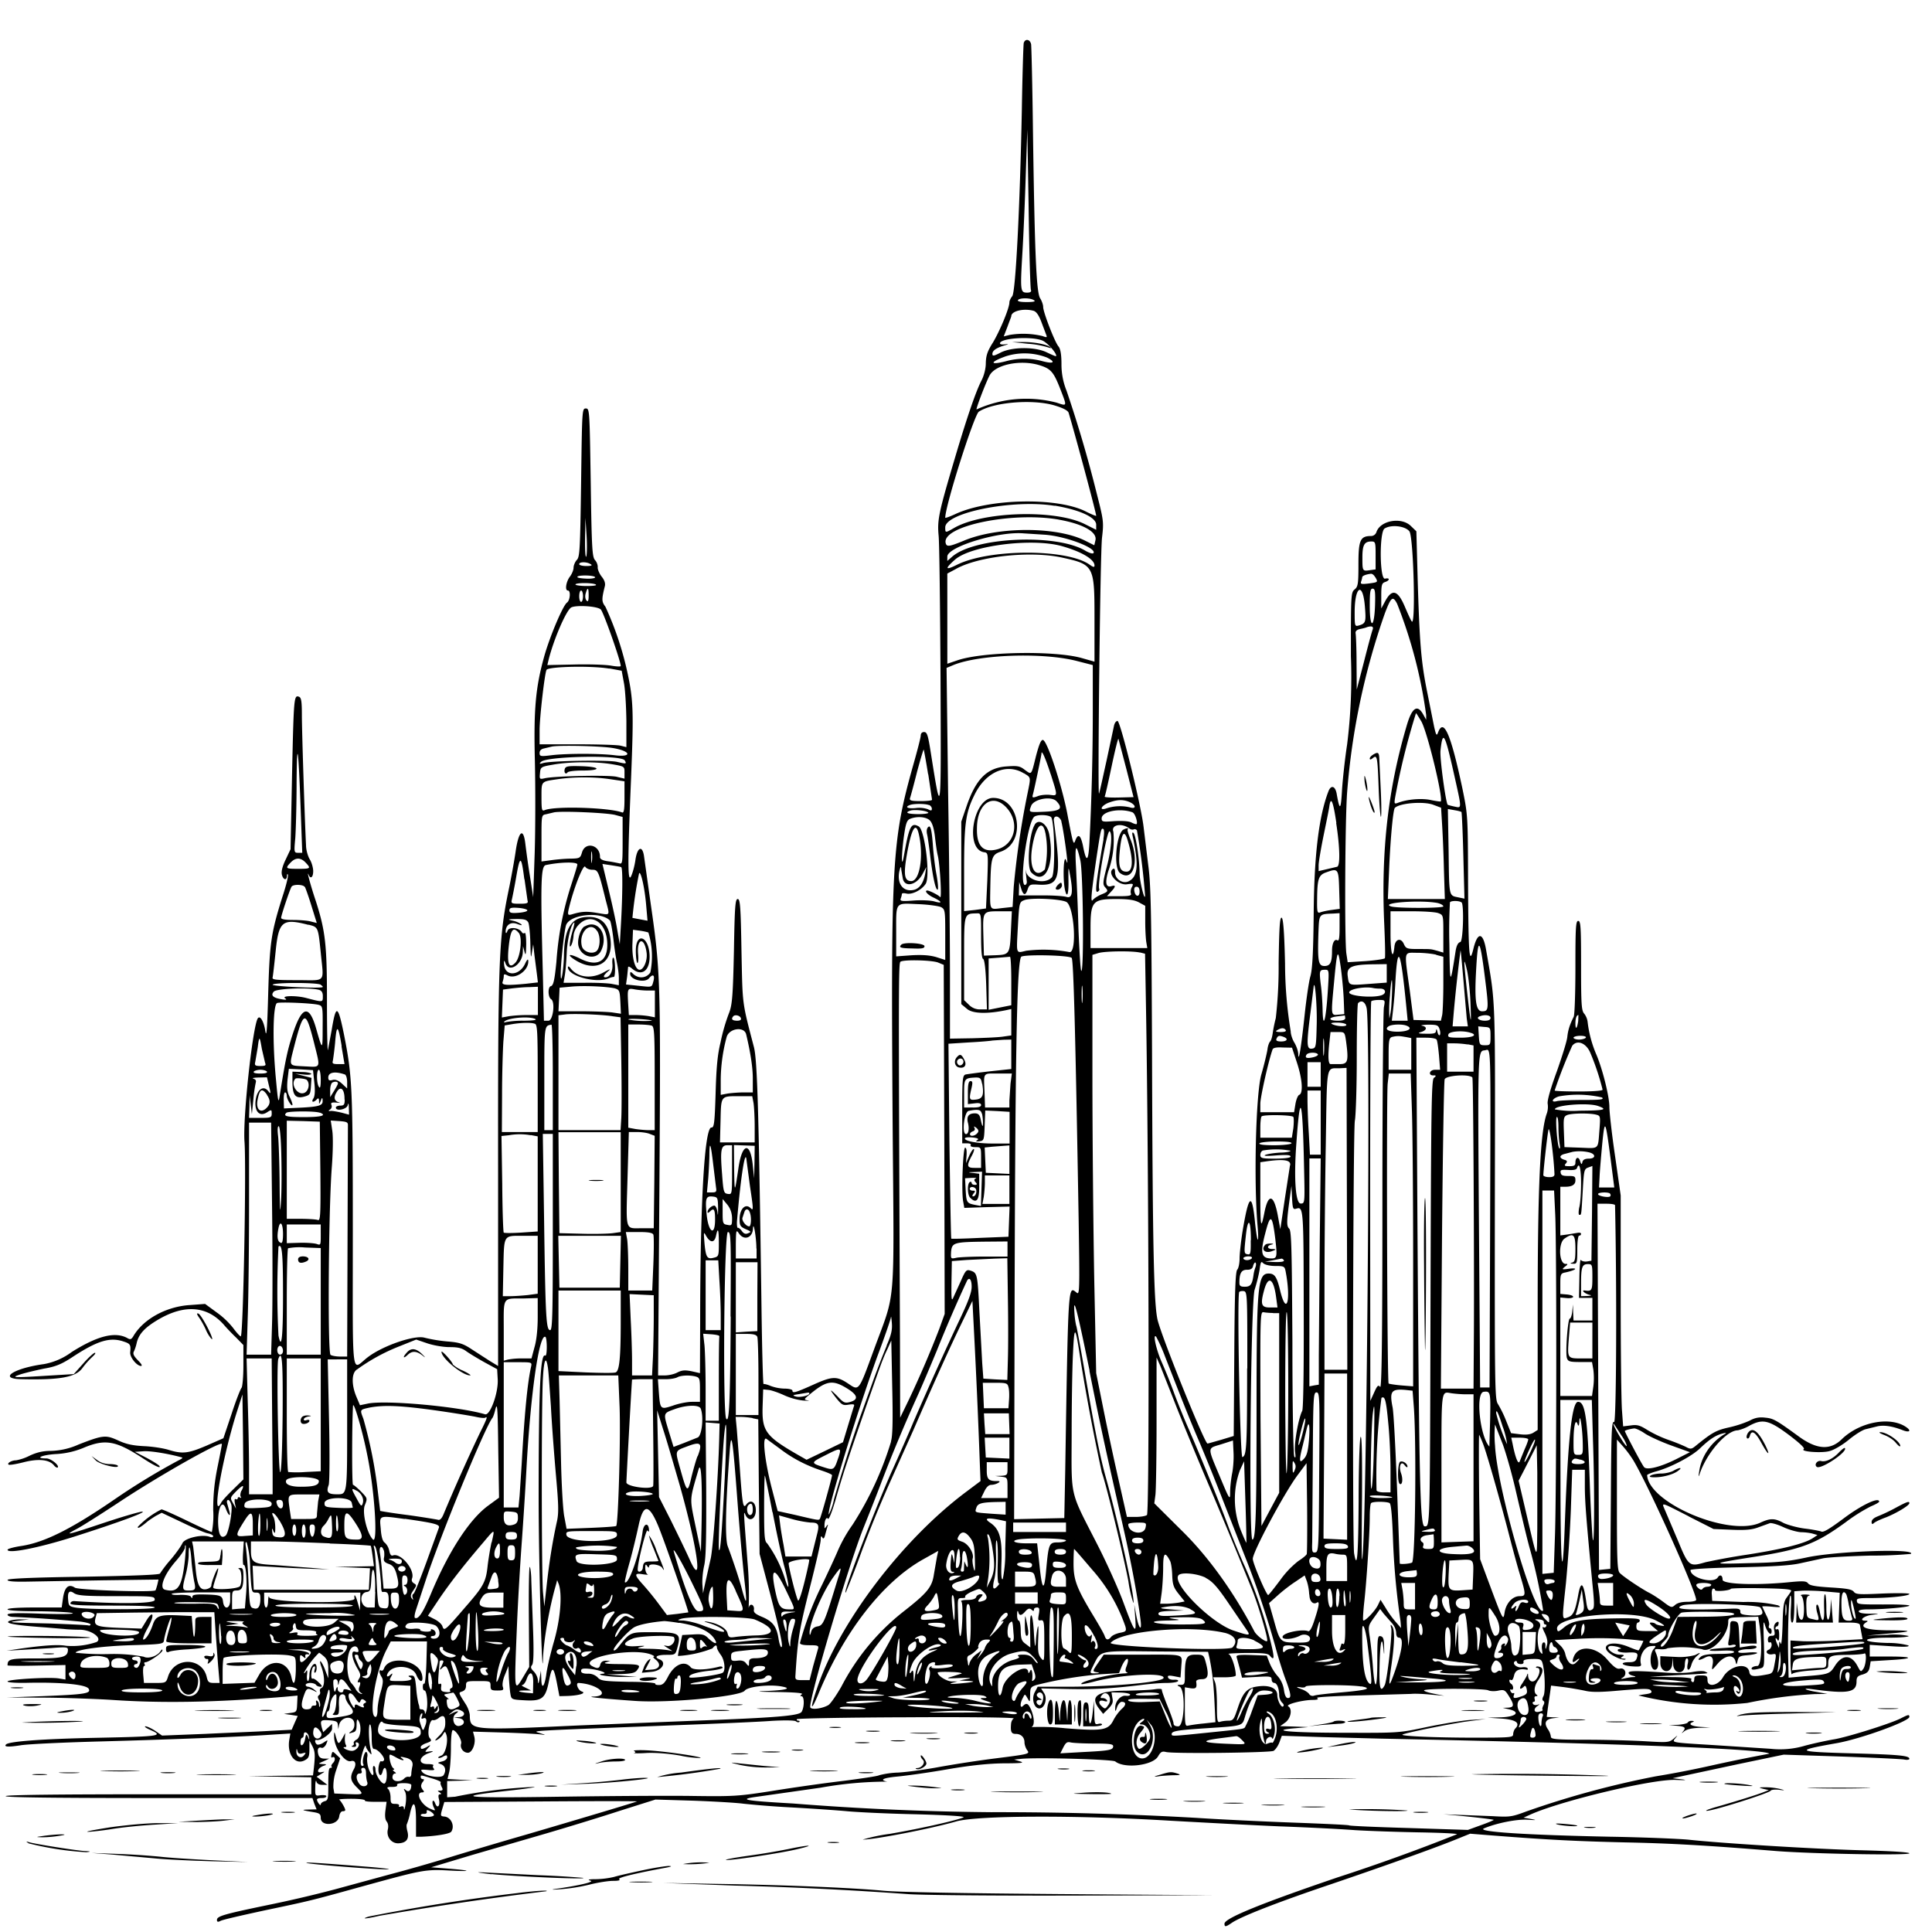 <svg xmlns="http://www.w3.org/2000/svg" id="svg" width="1024" height="1024" version="1.1">
  <path fill-rule="evenodd" d="M542.6 22.8c-.2 1-.7 16.8-1 35.2-1 51.7-3.3 97-5.1 99-.8 1-1.5 2.4-1.5 3.3 0 3-5 15-8.7 21.2-3 4.7-3.7 7-3.8 11 0 3-1 6.6-2.2 9q-4.4 8.4-13.8 40c-9 30.3-9.8 34-9 42.5.4 4.1.8 38.1 1 75.5.3 75 .4 74.4-5.1 39.8-1.5-9.6-2-11.3-3.6-11.3q-1.7 0-1.8 1.9c0 1-1.8 8-4 15.7-11.2 40-11.8 50.4-10.9 188.3.8 102.6 1.9 89.1-10.1 122-7.9 21.6-7.7 21.3-13.2 17.6-6.2-4.2-8.5-4.2-18.7.4-9.6 4.3-11.1 4.7-11.1 3.1 0-.5-1.8-1-4-1a23 23 0 0 1-7.5-1.4c-1.8-.8-3.6-1.2-3.8-1-.3.3-.8-18.3-1.1-41.3-1.4-101.7-2.2-130.5-4-137.3-6.4-24.5-6-21.9-6.6-51-.4-23.6-.7-27.5-2-27.5s-1.6 4-2 27.5c-.5 23-.9 28.3-2.4 32.4a99 99 0 0 0-4.7 16.1c-1.5 6.1-2.2 12.4-2.6 26.6-.5 16.1-.8 18.6-2.2 18.5-3.7-.3-6 40.3-6 103.5l-.1 26.7-4.4-1c-3.5-.7-5.1-.6-7.5.6-1.6.9-4.6 1.6-6.7 1.6h-3.6l.7-99.7c.7-108.3.6-114.3-4.5-149.5l-3.6-25.6c-.8-6.4-3.6-5.4-4.6 1.5-.4 3-1.4 6.7-2.2 8.5-2 4.5-2-6.9-.1-52.2 1.4-35.1 1.2-41-2-55.8a170 170 0 0 0-11.6-34.6c-2-2.7-2.1-3.7-.4-10.6q.8-2.5-1.7-5.5c-1.2-1.6-2.1-3.8-2-4.8s-.4-2.7-1.4-3.8c-1.5-1.7-1.8-5.8-2.3-41.2-.6-38.3-.6-39.2-2.6-39.2s-2 .8-2.5 39.1c-.5 35.5-.7 39.4-2.2 41.1-1 1-1.8 3-1.8 4.2s-.9 3.4-2 4.8c-2 2.7-2.7 7.3-1 7.3 1.6 0 1.2 5.2-.5 6.4-2.1 1.5-9 17.7-12 28.3-4.6 16.5-5.7 28-5 55.8.3 13.7.3 35.6-.1 48.5l-.8 23.5-1.7-11c-1-6-2-13.6-2.4-16.8-1-9.3-3.6-7.6-5.2 3.6-.7 4.8-2.2 13-3.3 18.5-5.7 27-6.1 37-6 152.5V724l-4.3-2.6-9.6-6.2c-4.5-3-6.6-3.7-13-4.2a80 80 0 0 1-12.1-2c-5.3-1.5-22 4.2-30 10.3-9 6.8-8 15.3-8-66.4 0-76.5-.3-82.3-4.6-104.2-3.3-16.3-4.3-16.7-6.6-2.8l-2 10.7c-.3.2-.5-11.6-.5-26.3 0-29.5-.8-36.9-6-53-2.7-8-5-16.7-3.7-13.6 1 2.4 2.4 1.3 2.4-2 0-1.7-.8-4.6-1.8-6.2s-2-5-2-7.5c-.7-13.6-2.2-60.8-2.2-68.8 0-7.4-.3-9.4-1.5-9.9-2.7-1-2.8 0-3.7 40.8l-.8 40-2.6 5.5q-2.6 5.4-2 8c.7 2.8 2.6 3.3 2.7.6q.1-1.5.5-.6c.3.7-1 6-3 12-6 19.2-6.7 24-7.5 52.9-.5 17.7-.9 21.8-1.5 17.8-.8-5-2.8-8.4-4-6.5-2.7 4.5-8 53-7 65.5 1 14.2-.7 103.6-2 103-.6-.2-2.4-2.2-4-4.4a43 43 0 0 0-8.9-8.4l-6-4.4-8 .6c-12.8.8-25 7.6-30.2 16.8-1 1.5-1.5 1.6-3.2.6-6.5-3.4-15.8-1-29.3 7.5a35 35 0 0 1-14.7 6.4c-16 2.2-24.4 7.7-12.3 8 20.7.5 29-1 32.6-5.8a46 46 0 0 1 5.3-6q2.2-2 1.4-2.2c-.6 0-3.4 2.5-6.2 5.7l-5 5.6-13.3.8c-19.3 1.2-20.3 1.1-14.8-.7 2.5-.8 8-2.1 12.3-3 6-1 9.2-2.3 14.6-5.8 13.6-9 20.3-11 27.5-8.6 3.7 1.2 4 1.7 3.6 5.8-.2 2.6 3.5 7.2 5.8 7.2q1.1-.2-1.7-3c-2.3-2.4-2.8-3.5-2.1-4.8.5-1 1.1-2.8 1.4-4.2 1.1-5 4.4-8.5 12-12.9 13.8-7.9 25.5-6.8 34.2 3 1.6 1.9 4.6 5 6.7 7l3.7 3.8v10.9c0 6-.5 11.3-1 11.8s-3 6.8-5.3 13.9l-4.3 12.8-8.9 3.9c-9.8 4.2-12.8 4.5-20 2.3-2.8-.9-8.6-1.8-13-2-6-.3-9.5-1-13.8-3-6.6-3-7.9-3-21 2.1a38 38 0 0 1-14.6 3.4c-4.2 0-7.4.7-11.3 2.5a26 26 0 0 1-7.3 2.5c-2.4 0-5 1.6-3.9 2.3.5.3 4.1-.3 8-1.3 7.9-2 13.7-1.4 16.1 1.8q1.2 1.3 1.9 1c1-1.1-3.6-4.8-6-4.8-6.4 0-2.6-1.8 4.7-2.3a44 44 0 0 0 14.7-3.2c11.7-5 17.4-4 32 5.6 6 3.9 9.5 5.5 8.5 3.9-.4-.6-3.4-2.5-6.8-4.3l-6.2-3.2 4.5-.3c3.6-.3 13.4 1.3 20.5 3.3q.7.3-2 1.6A357 357 0 0 0 61 794.5c-23 15.8-37.3 23-49.7 24.9-4 .6-7.3 1.5-7.3 2 0 2.3 16.6-1 35.5-7 23.2-7.4 38.1-12.9 36-13.2-1.1-.1-10 2.5-20 5.8-20 6.7-22 7.1-14.9 3.4 2.7-1.4 12.5-7.6 21.9-13.8 21.5-14.3 53.9-32.6 55.1-31.3.1.1-.9 5.4-2.2 11.7-1.7 8.3-2.4 14.8-2.4 23.3a47 47 0 0 1-.7 11.7c-.5 0-6.4-2.7-13.2-6s-12.9-6-13.5-6a45 45 0 0 0-12.5 9.2c-.4 1.3 1.4.3 4.4-2.2 1.1-1 3.4-2.5 5-3.5l3.2-1.7 10.8 5.1c6 2.9 12 5.5 13.6 5.8s2.9 1 2.9 1.5q-.1.9-1.7.4c-4-1.6-13.4.6-14.6 3.3-.6 1.4-3.4 5.4-6.3 8.8a64 64 0 0 0-5.6 7.3c-.2.7-14.3 1.2-40.6 1.7-28.1.4-40.2 1-40.2 1.7q-.1 1.1 10.3.9l40-.7 29.7-.4-.6 2.7c-.4 1.4-.8 2.8-1 3-1 1.2-40.9-.1-42.7-1.4q-5-3.3-6.3 5.5l-.7 5H18.4c-9 0-14.4.4-14.4 1s6.1 1 16.3 1c8.9.1 17.1.5 18.2 1s-6 .6-16.2.3c-13.5-.5-18.3-.3-18.3.5 0 .7 1.5 1.2 3.3 1.2a723 723 0 0 1 35.5 2.5c2.8.4 5.2 1 5.2 1.5q-.2.8-1.2.5c-.7-.2-9.6-.6-19.8-1-22.6-.5-24-.6-17-1.5l5.5-.7h-5.4c-3 .1-5.6.7-5.8 1.3-.4 1.1 6 2 20.2 3l9.5.8c1.4.2 5.3.4 8.7.4 6 .2 11.8 4.6 8.5 6.5a40 40 0 0 1-16.2 2c-4.3-.8-12.5-.2-25.5 1.7l-6 .9 7.5-.4 16.3-1c7.5-.6 8.7-.5 8.7.8 0 4-2.6 4.7-17 4.7-13.7 0-15 .3-15 3.7 0 .2 7 .3 15.4.1l15.3-.3v7.7l-3.6-.6c-5-.8-27.1.5-27.1 1.6 0 .6 5 .9 11.8.7 17.6-.3 30 1 31.2 3.2 1.4 2.5-2 3-24.5 3.9l-19 .7 21 .1c11.5.1 27.3.7 35 1.2 26.6 1.8 54.4 1.3 90.6-1.6l7.6-.7-.2 4.4c-.2 4.2-.3 4.4-3.6 4.8l-3.4.5 3.6.5 3.7.6-1.6 3.6-1.6 3.7-11.5.6c-6.4.4-21.9 1-34.4 1.6l-22.8.9-3.6-2.5c-2-1.3-4.3-2.4-5.2-2.4s.4 1 2.8 2c6.9 3.1 5.1 3.4-29.7 4.1-28.3.6-45.5 1.9-47 3.5q-2 2 8 .4c4-.6 23-1.5 42.3-2 37.2-1 74.8-2.5 90.7-3.6l9.7-.6-.6 3.5c-1.2 7.7 3.2 13.4 8.2 10.7 2.1-1.1 2.5-2 2.5-6v-4.5l1.4 2.7c1.6 3 1.7 4.8 1 11.5l-.5 4.3-17.2.2-17.2.2 16.8.3 16.7.3v9H84c-53.3 0-81 .3-81 1s27.8 1 81.3 1h81.3l1 3 1.2 3-4.1.1c-4.3.1-4 .3 2.6 1.4 3 .5 3.7 1 3.7 3 0 4.8 9.2 4 9.8-.8.2-1.5 1-2.7 1.8-2.7q1.3 0 1.4-.6c0-1-2.3-4.9-3.2-5.5-.4-.3 2.5-.5 6.6-.5s7.2.4 7 .9 2.2.7 5.5.7h6l-.6 4.5q-.6 4.5.7 6 1.1 1.5.6 4c-1 3.9 1.7 7.5 5.4 7.5q6.4-.2 5-6.1c-.5-1.8-.7-3.6-.3-4.2a35 35 0 0 0 1.7-5.9c1.7-7.4 3.1-5.4 3.1 4.2v8.5h3c7.4-.3 15-1.5 15.7-2.7 2-3.1-.2-7.8-3.8-8-2-.2-2-.5-1-4l1.1-3.7 51.2-.3c28.1-.2 51-.2 50.9 0-.4.3-31.8 9.7-58.1 17.4-13.2 3.8-31.4 9.2-40.5 12-9 2.8-23.7 7-32.5 9.3l-29 7.9a652 652 0 0 1-35 8.2c-24.1 5-27.5 6-27.5 8q-.1 1.6 1.9.5c1-.6 11.6-3 23.6-5.6 24.3-5.1 24.2-5.1 52-12.8 30.9-8.5 33-9 45.3-8.3 12.7.7 12.5 0-.3-1l-9-.7 4-1.2 18-5.4 36.5-10.6c12.4-3.6 31-9.3 41.4-12.7l19-6 20 .6c11 .4 23 1.1 26.6 1.6a510 510 0 0 0 26 2c10.7.6 23.8 1.5 29.1 2s21.7 1.3 36.4 1.6c15.2.4 26 1 25.2 1.6-2.6 1.4-22.7 6-39.2 8.8a93 93 0 0 0-14.2 3c5.3.2 36-5.7 49.5-9.6 11.2-3.2 63.4-3.4 113.2-.4 17.9 1 44 2.4 58 3 14 .5 32 1.4 40 2 8 .5 23.6 1 34.7 1.2s19.9.6 19.5 1a1033 1033 0 0 1-63.4 22.9c-41.4 14.1-59.8 21.7-59.8 24.5 0 1.8.6 1.8 3.8-.4 4.7-3.3 24.4-11 52-20.3 28.5-9.7 53.8-18.7 66.5-23.8l7.9-3.2 12.6 1c29.5 2.3 44.2 3 69.2 3.6 24 .5 42.7 1.5 80.5 4.6 19.4 1.5 70.5 2.4 70.5 1.2 0-.6-9.4-1.2-24.7-1.6-24.2-.6-74.6-3.7-92.1-5.6-4.8-.5-23.6-1.3-41.7-1.6-44.4-.9-71.1-2.6-67-4.4 6.6-2.8 17.5-5 23.2-4.6 4.7.3 5 .2 1.8-.4l-4-.7 4-1.8c16.5-7.3 64.8-18.8 76.7-18.2q7.8.3 3.3-.3l-5-.6 5.5-1.2 29.4-6.3 24-5 30.5 1c16.8.6 31.8 1.3 33.4 1.6s2.7.1 2.7-.4c0-1.7-5.5-2.2-30.6-2.9-29.5-.8-30.6-1.4-8.4-5.3 12.6-2.1 39-11.7 39-14 0-1.4-.5-1.3-4.8.9-5.7 2.8-28 9.8-35.2 11-3.6.6-10.6 2.1-15.5 3.4a46 46 0 0 1-18 1.6l-30.7-2c-21.7-1.3-21.7-1.3-20-3.4s1.6-2-.8.1c-2.4 2-3.2 2-15 1.3-6.9-.4-21-.8-31.2-.8-16.2 0-18.8-.3-18.8-1.6a9 9 0 0 0-1.6-4q-3.3-5 2.8-5.8l3.3-.4-3.4-.1-3.3-.2.6-4.7 1.2-8.3.5-3.6 6.7.8c3.7.5 8.9 1.4 11.6 2 3.5.8 8.6.7 19.3-.3 12.4-1 14.6-1 15.4.2.7 1.1-.1 1.5-3.9 2q-4 .6-2 .7a166 166 0 0 0 56.9 3.8 233 233 0 0 1 35.8-4.7l6.6-.1-5.4-1c-6.4-1-8.5-2.3-2.6-1.5 19 2.6 23.5 1.8 23.5-4.1 0-2.3.6-3 3.3-3.7 2.5-.8 3.3-1.7 3.7-4l.5-3 9.7-.6c13.3-.7 13.5-1.9.5-1.9H991v-6.2l10.8.7c7.5.5 10.4.4 9.7-.4a42 42 0 0 0-11-1.3c-14.8-.4-14.5-2.8.5-2.8 6.3 0 10.9-.4 10.6-.9a39 39 0 0 0-11.3-.6l-10.8.4 10.5-1q21.5-1.7.9-1.8c-11.7-.1-15.9-1.6-11.7-4.3q1.5-.8-.5-.8c-3.7 0-1-2.5 3.4-3.1s4.4-.7-1-.6q-5.3 0-5.9-1.1-.4-1.2 5-1.2c8.6 0 21.8-1.2 21.8-2 0-.4-6.2-.7-13.7-.6-12.4 0-13.8 0-14.1-1.6s.5-1.8 7-1.8c10.1 0 20.8-1.1 20.8-2.2 0-.4-6.3-.5-14.1-.2-12.6.6-14.3.5-15.4-1-1-1.2-3.6-1.7-12.1-2.2-8-.5-11.2-1-12.1-2.2s-2.6-1.3-9-.7c-18.3 1.9-36.3 1.2-36.3-1.2s-1.4-3-2.5-1.3c-2.2 3.6-14.5.4-14.5-3.8 0-.6 10.8-1.2 25.8-1.5 18.5-.4 27.7-1 32.7-2.2L966 826c2.5-.6 14-1.2 25.4-1.5a227 227 0 0 0 21.4-.9c3-3-39.6-1.5-55.3 1.9-9.8 2.1-15.5 2.7-31 3-20.2.6-20 .3 3-3.3 25.6-4 33.1-7 48.9-18.5a90 90 0 0 1 13.2-8.3c2.4-1 4.4-2.1 4.4-2.5 0-2.6-9 1.6-18.3 8.5-8.3 6.2-11.4 8-12.5 7.3-.4-.2-4.2-1-8.4-1.5s-9.4-2-11.5-3c-4.7-2.6-7-2.6-12.4-.1-16.6 7.5-58.9-10.4-59.9-25.2 0-.4 2-1.2 4.3-1.9 7.8-2 19.2-8 23.7-12.3 5.1-4.9 8.4-7 12-7.9q3.2-.8.6.6c-7 4.4-12 11.9-13 19.6q-.7 4.1.3 1.1c3.7-11 14.2-23 20.2-23a23 23 0 0 0 6.4-2.6c6.9-3.6 10.2-2.8 21 5.3 5.5 4.2 8.3 6.8 7.5 7.3-2 1.3 9.6 2.2 13.7 1 2.2-.5 6.8-3.2 10.2-6s7.4-5.3 9-5.6l6.1-1.5q5.2-1.2 13.4 2c3.5 1.4 4.8.5 2.2-1.4-8.3-6.1-24.8-3.1-34.4 6.2-6 5.9-13 5.5-22.2-1-12.5-9.1-14-10-18.3-10.4-3.2-.4-5.5 0-8.4 1.6a60 60 0 0 1-11.1 3.6c-6.7 1.5-8.9 2.8-17.3 9.6-2.4 2-2.9 2-5.5.6a103 103 0 0 0-9.3-3.7 64 64 0 0 1-11-5.2c-3.8-2.4-5.3-2.9-8.7-2.4l-4.1.5-.6-8.2c-.4-4.5-.7-32-.7-61.2v-53l-3-21c-1.7-11.5-3-23.2-3-26 0-5.5-3.7-20.3-7-27.9a62 62 0 0 1-4.5-16.8 9 9 0 0 0-1.8-4.6c-1.5-1.6-1.7-4.9-1.7-25.5 0-20.4-.2-23.7-1.5-23.7s-1.5 3.4-1.5 24.5c0 13.5-.4 25.3-.9 26.3-2.1 4.2-3 7-3.4 10.7-.2 2.2-2.8 10.5-5.6 18.4-3.3 9-5.1 15.3-4.8 17a11 11 0 0 1-.4 5c-3.5 9.2-4.9 37.9-4.9 103.1v64.8l-2.2 1.4q-2.3 1.5-7.1.9l-4.8-.6-2.6-6.5a60 60 0 0 0-4.4-9c-1.6-2.4-1.7-8.7-1.6-107 .2-112.5.5-104-4.7-134-1.6-9-4.4-9.3-6.6-.5-2.3 9.6-2.7 4-2.9-35.2-.1-35-.1-35.3-3-49.5-6.2-29.2-10-37.8-13-29.4-.7 1.7-1 1-2-3.4l-3.7-18.5c-3.2-15.8-4-26-5-59.3l-.7-25.7-2.8-2.7c-5-5.1-16.4-3.1-18.4 3.2a3 3 0 0 1-2.8 2c-5.7 0-6.7 2.1-6.7 14.8 0 10.5-.2 12-2 13.5-2 1.6-2 3-2 35.4a288 288 0 0 1-2 46.8c-1.1 7.1-2.3 18-2.7 24-.6 10.9-1.2 11.4-2.8 2.3-.7-4.3-3-5.1-4.4-1.5-5 13-7.5 33.2-7.8 63.2-.2 22.2-.7 31.3-1.8 35-.8 2.8-2.1 11.8-3 20.2-1.8 16.8-3.2 25.8-3.4 21 0-1.7-1-4.4-2-6.1-1.1-1.7-2-4.5-2-6.1a224 224 0 0 1-3-35.9c-.4-17.4-1-24-1.8-24.3-1-.3-1.3 5.4-1.6 23.9a240 240 0 0 1-1.5 29.3 78 78 0 0 0-1.7 8.4c-.3 2-.9 3.7-1.3 4s-1.2 2.2-1.4 4.1c-.3 2-1.7 8-3.3 13.5-2.9 10.5-4 56.3-2 79.8.4 4.5.5 8 .1 7.6-.3-.3-1-4.7-1.5-9.9-1.6-15.5-3.3-13.9-6.6 6-.8 5.2-1.5 11.5-1.5 14 0 2.6-.6 5.2-1.2 5.8-1 1-1.4 11.7-1.6 44.7l-.3 43.5-6.6 2c-3.6 1-6.9 2-7.3 2-1.5 0-23.7-54.9-26.4-65.3-2-8-2.7-37.1-3-142.7-.3-73.3-.6-88.3-2-98.5l-2.5-20.5c-1.4-11.8-12.3-56-13.8-56q-1.2.2-1.8 2.3l-4 18.7c-2 9-3.7 17-4 17.5-.8 2 .6-127.2 1.6-135.7s.8-9.2-3.1-24.5a663 663 0 0 0-15.7-53.3 37 37 0 0 1-2.7-14.1q0-7.6-1.6-9.4c-2-2.4-8.2-18.4-8.1-21 0-1-.7-3.1-1.6-4.5-2-3-2.9-23.8-3.8-88-.3-24.5-.8-45.5-1-46.7-.6-2.7-3.2-3-3.9-.6m3.8 130.8q.6 1.5-2 1.5c-3.6 0-3.7-.9-2.5-21.2.6-10 1.4-28.9 1.8-41.8l.8-23.5.7 41.8c.3 23 .9 42.4 1.2 43.2m1.6 5.5q1.7 1-3.8 1-5 0-4.7-1c.8-1.3 6.5-1.3 8.5 0m-.3 5.6q2.2.5 4.2 5.8l2.6 6.9c.6 1.5.4 1.6-2 .7a44 44 0 0 0-17.3-.6l-3.2.8 2-5.2c1-2.8 2-5.2 2-5.5 0-2.7 6.4-4.3 11.7-2.9m4.8 15.8c2.8 1.2 8.1 7.3 7.2 8.3-.2.1-2.3-.8-4.8-2-6.2-3.1-18.6-3-24.6.1-3.3 1.7-4.3 2-4.3.8q-.2-2.6 6-4.5 4-1.2.8-.7-2.6.3-2.8-.5c0-2.8 16.7-3.9 22.5-1.5m-7.7 1.7a47 47 0 0 1 12.2 2.4c0-1.5-7.2-3.2-13.5-3.3h-7zm10.1 7.3c4.8 2.4 3.7 3.5-2.1 2a37 37 0 0 0-19.8 0c-8.6 2.2-8.5.4.2-2.7a33 33 0 0 1 21.7.7m-4.2 4c6.3 1.9 7.7 3.5 11.4 13 3.5 9.1 3.6 8.8-2.1 6.9a64 64 0 0 0-42.4 3.6c-.5 0 4.7-13.8 6.9-18 3-5.7 16.1-8.5 26.2-5.5m8.6 21.5q6.5 2 7.1 3.8c3.7 12.4 14.6 53 14.6 54.6 0 .2-2.6-.8-5.7-2.4-15.1-7.5-51-6.8-68.8 1.4-3 1.4-5.5 2.3-5.5 2 0-6.4 15.3-54.5 17.8-56.2 7.8-5.1 29-6.8 40.5-3.2m-.3 53c13.2 2.2 22 6.2 22 10.1v2.7l-6-3c-16-8-54.6-6.7-69.6 2.2-4.4 2.5-4.4 2.5-4.4-.5 0-7.8 36-15 58-11.4m2.1 7.3c13 2.3 20.6 6.6 19.5 11l-.6 2.6-4.8-2.4c-15-7.6-46.4-7.6-64.4 0-7.8 3.2-9.1 3.4-9.6 1.1-1.8-9 35.5-16.6 60-12.3M310.7 295c-.4.8-.7-3.4-.6-9.5l.2-11 .6 9.5c.3 5.2.2 10.2-.2 11M747 281.6c2.2 2.8 3.4 50.3 1.3 47.8-.5-.5-2-3.9-3.6-7.6-3.8-9.1-6.9-10-10.6-3l-2 3.7v-6.7c0-5.8.3-6.7 2-7.3q1.8-.6 2-1.5-.2-.7-2-.3c-2.9.8-3.1-25-.2-26.6 3.6-2.2 10.9-1.3 13.1 1.5m-193.4 1.8c10.9.7 27.6 7 26 9.7-.4.6-2.1 0-4-1-15.2-9.5-59.6-7.5-71.2 3.2l-2.3 2V295c0-5.2 27.3-13.5 40.5-12.3zm175.5 11v7.4l-3 .4c-4 .6-4 .5-4-6.7 0-6.6 1-8.5 4.7-8.5 2.2 0 2.3.3 2.3 7.4m-166.5-5c10.4 2.9 17.5 7 17.5 10.3 0 1.1-.6 1-2.7-.5-12.2-8.5-53.8-8.3-70.5.3q-9 4.4-.6-3c8.7-7.4 40.6-11.4 56.3-7.1m-.3 6c17.5 3.8 17.8 4.2 17.8 32.1v23.2l-6.7-1.9c-14.5-4.1-52.7-3.4-66 1.2l-5.3 1.8V304l4.3-2.3c11.8-6.8 39-9.8 55.9-6.3M313 299q1.8 1-2.2 1c-2.1 0-3.8-.4-3.8-1 0-1.3 4-1.3 6 0m416 7c1.4 2.6 1.5 2.6-3.8 3.3-3.6.4-4.2.3-3.8-1q.5-1.4.6-2.3c0-.8 2-1.6 4.7-1.9q1.2.1 2.3 2m-413.6-.2c.3.5-1.7.9-4.4.8s-5-.4-5-.9c0-1.1 8.7-1 9.4.1m.4 4c.7.4-1.4.7-4.8.7-3.3 0-6-.4-6-.8 0-1 9.1-1 10.8 0m-3.8 5.9q0 4-1.1 2.6c-.7-.7-.9-2.3-.5-3.7q1.6-5.5 1.6 1.1m416.8 5c-.4 12.5-2.8 12.9-2.8.4 0-7.5.3-9.1 1.5-9.1 1.3 0 1.5 1.4 1.3 8.7M309 316c0 1.6-.4 3-1 3s-1-1.4-1-3 .4-3 1-3 1 1.4 1 3m414.4 5.2c.7 8.5.5 9.2-3.1 10.3-2.2.6-2.3.5-2.3-7 0-13.8 4.3-16.4 5.4-3.3m17.1-1.2a251 251 0 0 1 15.4 59v2.5l-1.5-2.7q-4.6-8.5-8.7 5.4c-10 33.7-13.8 67-12 106.1.4 9.3.6 17.2.3 17.6s-4.8 1.1-10.1 1.5l-9.6.6-.7-4.6c-1-7.4-.7-70.5.4-85.4a372 372 0 0 1 20-94.9c3.3-8.7 4.2-9.5 6.5-5.1m-422.1 3c1.3 1 10.6 27.3 10.6 30 0 .4-2.3.3-5.1-.2-2.9-.5-11.6-.8-19.5-.6l-14.3.3.6-2.5c2.6-10.7 9.3-26.3 12-28 2.4-1.4 13.7-.8 15.7 1m409.1 10.8c-.4 1-2.4 8.4-4.5 16.7l-3.9 15-.1-14c0-7.7-.3-14.8-.5-15.8q-.3-1.7 2.3-2.3c1.5-.3 3.2-.7 3.7-1q4-1.2 3 1.4m-156.9 16.5 8.6 2.2V378a1387 1387 0 0 1-1.8 68.9q-.8 15-3.4 1.4-1.8-8.5-4-3c-1 2.9-1.2 2.5-4.4-14.5-3-15.2-10.5-38.1-12.8-38.6-1-.2-2 2.1-3.7 8.5-2.6 10.5-2.2 10-6 7.3-2.5-2-3.9-2.2-9.3-1.8-10.5.6-16.5 6.5-21.5 21.1l-2.8 8.2v96.7l3 2.5c3 2.6 10.7 2.8 20.8.7l2.7-.6v14l-4.2.6c-2.4.4-9.7.7-16.3.9l-12 .2V517c0-18.4-.4-62.6-1-98.2l-.8-64.8 3.6-1.5c13.6-5.6 47.3-6.8 65.3-2.2m-247.6 4 6.5 1.2 1.2 6.5c.7 3.6 1.2 12.7 1.3 20.2V396l-3.2-.8c-1.8-.4-12.2-.7-23-.7H286V387c0-7 2.8-30.9 3.7-32 1.5-1.8 24.4-2.2 33.3-.6m430.3 27.9c3.2 5.5 11.8 41 10.3 42.5-.2.1-2.6-.2-5.4-.8-4.8-1-12.5-.4-17.5 1.6-1.7.6-1.8.3-1.2-3.2a373 373 0 0 1 11-44.4c.2 0 1.4 2 2.8 4.3M597 407.6l3.8 14.9-7.9.2c-4.3.1-7.7-.1-7.4-.5s1.9-7.6 3.7-16.1 3.4-15 3.6-14.5zm173.5 2c4.4 19.7 4.4 18.7.4 17.9-1.8-.4-3.4-.8-3.6-1-1-1-4.3-24.9-3.8-28.8 1.2-11 2.3-9 7 11.9m-611 23.1.7 19.3H158c-2.1 0-2.2-.2-1.5-7.7.3-4.2.7-17.5.7-29.7.2-25 1-18.6 2.3 18.1M325 396.5c9.5 1.6 10.2 5 .8 3.8-8-1-25.5-1-33.6 0-5.7.7-6.2.6-6.2-1.2q0-1.9 2.3-2.4l4.2-1c4.1-.8 26.2-.3 32.5.8m167 13.9 2 13.5c0 .4-2.7.7-6 .7-5 0-6-.3-5.7-1.5.3-.8 2-7 3.7-13.8 1.8-6.7 3.4-12.1 3.6-12 .1.2 1.2 6 2.3 13m65 0c3.8 12 3.8 11.5-.4 11-1.9-.2-4.8 0-6.5.7-2.7 1-3 .8-2.6-.7.7-2.4 4.6-21 4.6-21.9 0-2.4 2.2 2.6 4.9 11M727.8 400c-1 .5-1.8 1.5-1.8 2q0 1.1 1.5-.1c2.4-2 2.6-1.2 3.2 15.4.3 8.6.9 15.6 1.2 15.6s.3-5.7 0-12.7l-.8-17c-.1-4.5-.5-4.9-3.4-3.2m-396.6 3c1.1 1.9 1 2-4.1.8-4.8-1.1-34.7-.6-39 .6q-3 1-1.2-.6c2.8-3 42.4-3.8 44.3-.8m-7 2c6.9 1.2 6.9 1.2 6.9 4.4v3.3l-4.2-1c-4.4-1-33-.4-38.1.8-2.7.6-2.8.5-2.5-2.7s.4-3.4 6.8-4.5c8.7-1.6 22.5-1.7 31-.3m-24.6 2.4c-.7 1.9.4 3.4 1.4 2 .4-.6 4-1 8-1 10.1 0 9.7-2-.6-2.3-6.8-.2-8.3 0-8.8 1.3m243.4 2.5c3.7 2.3 3.6 1.8 1.8 10.7a449 449 0 0 0-7.3 49.4l-.6 10.7-5.5.6c-7 .8-6.5 1.7-6.3-11.7.3-15 .7-16.6 5.5-18.2 13.6-4.7 10.3-28.5-4-28.5-10.6 0-15.2 27.3-4.8 28.8 2.2.3 2.2.6 1.7 15l-.7 14.8-5.9.8-5.7.6v-21.2c0-25.3.8-31 5.6-40.6 5.9-12 17-16.8 26.1-11.2m180.5 3c0 1.4.4 3.6.8 5 1 3.4 1-.3 0-4.5q-1-4-.8-.5m-399.7.1 7.5 1.1v8.5c0 6.6-.3 8.4-1.3 8-6.8-2.6-35.7-3.5-41-1.2-1.5.6-1.7 0-1.7-7 0-8.5-.3-8.1 8.5-9.4s19.4-1.3 28 0m402 10.1c.7 3.8 2.5 8.2 3 7.6.3-.2-.5-2.6-1.6-5.4q-1.7-4.2-1.4-2.2M560 424.7c3.5 3.8 2.1 5.1-5.8 5.5-9.2.4-9 .5-7.7-3 1.3-3.7 10.7-5.5 13.5-2.5m-27.4 2.5c8.5 8 5.6 21.2-5.1 23.2q-10.1 2.1-9.7-11.5c.1-12.5 7.7-18.3 14.8-11.7m65.6-2.3c3.9 1.5 4.4 4.2.6 3a23 23 0 0 0-12.8.7c-3.8 1.1-2-1.9 2-3.3 4.2-1.5 7-1.6 10.2-.4m110 11.3c2 13 2.2 22.7.5 23.2l-5.5 1.3-4.3 1v-3c0-1.8 1.2-8.8 2.6-15.7s2.9-14 3.1-15.8c.8-5.3 2-2.6 3.7 9m51.5-9.6 4 1.5.5 8.2c.3 4.5.8 15.4 1 24.2l.5 16h-30.2l.7-16.5c.7-16.1 2.1-30.9 3-31.8 2.6-2.6 15.5-3.6 20.5-1.6m-267.5 0c.9.3 1.6 1.3 1.6 2 0 1.2-.4 1.2-2.1.3a14 14 0 0 0-6.5-.6c-4.1.4-6-.5-3.1-1.6 1.8-.8 8.3-.8 10.1 0m-.3 4c.4.4-1.9.8-5.1.8-5.8 0-7.8-.8-4.2-1.9 2.2-.6 8.3 0 9.3 1.1m108.4 0c1.2.4 2.8 5.4 2 6.1q-.5.2-2.6-.8c-1.4-.8-4.7-1-9-.8-6.3.5-6.9.4-6.9-1.4 0-3.8 9.8-5.7 16.5-3.2m174.2-.3c.2.3.7 10.7 1 23.2l.6 22.8-3.4-.7c-4.9-1-4.7-.2-5-24.4l-.4-22.4 3.4.6c1.8.3 3.5.7 3.8 1M326.3 432l3.7 1v12.6c0 11.5-.1 12.5-1.7 12-1-.2-3.7-.8-6-1.1q-4.5-.6-4.3-2.4c0-6.3-7.7-8.2-9.5-2.4-.9 3.1-1.2 3.3-6 3.4-2.7 0-7.4.4-10.2.8l-5.3.7v-12.3c0-12 0-12.3 2.3-12.7l4.2-1c3.6-.9 28.9.2 32.8 1.4m231 1.4c1.8 4.6 2 29.7.2 31.6-3.6 4-12.8 1.8-13.8-3.3q-.4-1.7 0 .8l.5 4.5q.2 1.4-.7 2c-3.7 1.8 1-33.8 4.8-36.2 2-1.3 8.4-.9 9 .6m5.2 2c.5 1.2 2.4 13 3 19.1q.6 4.6-.4 1.5c-1.4-3.9-1.9 10.2-.6 15.8 1.1 4.7 2 1.9 1.8-5.6-.1-6.8 0-7.2.7-3.2 1.9 9.8 1.4 13.3-1.7 12.4-1.6-.5-7.9-.9-14-.8H540l.1-3.5.1-3.6 1 3.3q1.8 5.9 3.5.5c.9-2.5 1.3-2.7 6-2.4 11 .5 11.9-3.3 7.9-33.7-.5-3.3 2.7-3.2 4 .1m-69.7-.4q1.8 1.9 2.6 8.2c.4 3.5 1 8.3 1.6 10.6 1.2 5.6 2.1 23 1.2 21.8-.7-1-5.7-3.5-6.8-3.5-1.8 0 .1 2.2 3 3.6 4.9 2.3 5.3 3.5.8 2.2-2.1-.6-7.1-.8-11.1-.5-6.3.5-7.3.3-6.8-1 .3-.8.6-1.9.6-2.4q.1-.8 2.4-.3c3 .7 8-1.8 10.2-5.1 2.6-4-.4-28.8-3.7-30.5-4-2.2-5-.2-7.8 15.5-1.4 8-1.4-.2 0-10.3 1-7 1.6-8.5 3.3-9.2 3.7-1.5 8.5-1.1 10.5.9m55.5 2.3c-3 4.9-4.3 22.7-1.8 25.2 7.3 7.4 12.6-4 9.5-20.3-1.1-5.5-5.6-8.4-7.7-5m50.3 2.1q1.3.8 2.2.4t1.7.5a354 354 0 0 1 4.3 34.4c0 4-2.9-7.2-2.9-11.7 0-7-2-20.2-3.2-21.3q-1.1-1-.4 2c3.2 14.9 2.7 21-2 23.5-3.1 1.7-7.4-.9-7.4-4.6q0-2.4-1-1.9c-3.5 2.2 2.4 8.8 7.2 8.2 3.5-.5 3.7-.4 2.7 1.5-.6 1-.8 2.6-.5 3.4.4 1.1-.8 1.4-6.1 1.4h-6.6l2.1-2.3q4-4.2.2-3-4.3 1.2-1.6-7.9a48 48 0 0 0 2.7-21c-1.4-3.7 4.6-4.8 8.6-1.6m-107.2-.1c-.4.5-.4 2-.1 3.2s1 6.2 1.6 11.1c1.4 11.8 3 18.7 4 18.1.4-.3.1-3.7-.6-7.7-.8-4-1.7-11.5-2-16.5-.7-8.7-1.4-10.8-3-8.2m62.7 2.4a49 49 0 0 1-.3 19.3c-5 5-8.4-.5-6.8-11.2 1.8-11.7 5.5-15.9 7.1-8m-67 1c2.5 11.5.3 24.4-4.1 24.4-3.6 0-4.2-3.2-2.4-13.7 2.5-14.5 4.9-18.4 6.5-10.7m97.8 2.1c-4.3 25.2-4.7 29-2.9 27.8q.9-.7.6-1.4c-1.1-1.8 4.2-31.3 5.5-30.5 1.6 1 .9 9.7-1.5 18.9-2 7.7-2.2 9.2-1 10.6 2 2.2 1.8 2.5-1.9 4-1.7.7-3.7 2-4.4 2.8-1.4 2-1-2.7 1.8-21.9 2.3-15.3 2.5-16.3 3.7-15.6.5.3.5 2.7 0 5.3m10.6-5c-3.9 2.6-5.3 20.4-1.8 23 7 5.2 10.5-6.2 5.5-18-1-2.5-1.7-4.8-1.4-5.1.9-.9-1-.7-2.3.2m2.4 6c3 10 2.7 16.2-.7 16.2s-4.4-2.5-3.7-10q1.5-16.2 4.4-6.2M572.6 456c1.5 6.7 2 59.5.5 58.6-.4-.3-1-10.3-1.5-22.3-.3-12-1-26.7-1.3-32.8q-1-17.9 2.3-3.5m-258.9.7q-.3 2.2-.4-2.2c0-2.7.2-4 .4-2.8a18 18 0 0 1 0 5m-151.7.5c2.9 3.1 2.7 3.3-4 3.3s-6.9-.2-4-3.3q4-4.2 8 0m116 8.8 1.6 11.3c.5 1.4-.2 1.7-4.1 1.7-4.4 0-4.7-.2-4.2-2.2.3-1.3 1.4-6.7 2.3-12 2-11.7 2.7-11.5 4.3 1.2m28.1-7.8c0 .7-1.6 5.7-3.4 11.3a169 169 0 0 0-7.7 40.4c-1 9.9-1.6 12.5-3 12.8-1.6.5-1.5 5.8.2 6.9 2.3 1.4 1 11.4-1.4 11.4h-2.4l-.6-25.7c-1.3-48.4-1-56.2 1.6-56.8 7.6-1.6 16.7-1.8 16.7-.3m7.9 2.8c3 0 3.3.4 7 15.5 2.4 9.4 2.9 8.5-4.3 7.4-5.7-1-8.4-.8-13.4.7-2.5.7-2.6.4-1.2-5.1 2.7-10.4 7.3-21.7 8.2-20.1.5.9 2.2 1.6 3.7 1.6m15.4-1.3c.8.5.7 14.9-.2 30.3l-.6 10.5-1.4-8c-.7-4.4-2.8-14-4.6-21.3l-3.2-13.3 4.6.7c2.5.4 5 .8 5.4 1m149.2 6c1 5 7.3 3.6 10.5-2.4l2-3.7-.6 3.5q-1.4 7.3-5.8 8.6c-5.7 1.4-9.2-2.9-8-9.5q1-4.4 1.1-1.1zm231.3 6 .3 10.1-4.4.6c-2.3.3-5 .9-6 1.3-1.5.5-1.7-.2-1.6-7.2.1-10.8.8-12.7 5-14.1 6.1-2.2 6.4-1.9 6.7 9.3M342.5 480l.7 8-3.8-.7-4.2-.8a213 213 0 0 1 3.5-23.5c.8-2 3 7.3 3.8 17m218.2-11q-1.5 1.7-1 2.3c1.4.9 3.5-.9 3.1-2.5-.2-1.3-.6-1.2-2.1.2m-399.1 1.1c.4.7 2 5.2 3.5 10.1l2.8 9-3.2-.8c-1.8-.5-6-.8-9.4-.8q-6.2 0-6.3-1.1c0-1.3 4.6-15 5.5-16.5.8-1.4 6.2-1.3 7 .1m442.5 2.5c0 3.1-2.3 2.8-2.8-.4q-.3-2.2 1.2-2.2 1.6 0 1.6 2.6m-38.9 5.4c4.3 2 5.9 27.8 1.6 26.6a75 75 0 0 0-22.7-.7c-5.7 1.3-5.3 2.3-4.5-12.8.7-12.8.8-13 3.4-14 3.3-1.4 18.8-.7 22.2.9m38.6.3 3.3 1.8v8.3c0 4.6.3 9.6.6 11.2l.5 2.9H578v-10.4c0-14.4 1.1-15.6 13.7-15.6 6.5 0 9.6.5 12 1.8m171 0c1.3 1.4.8 20.6-.7 21q-1.8.4-2.5 4.8c-2.9 18.7-3 18.6-3.3-3.6a269 269 0 0 1 .3-22.2c.3-1 5-1 6.1 0m-12.7.3c1.7.4 3.1 1.2 3.1 1.8 0 1-24.6 1.1-27.8 0-5.9-2 15.9-3.5 24.7-1.8m-263.1 2.2c2.1 1.2 2.2 1.8 2.2 14.6v13.4l-4.7-1.5c-3.4-1-7.2-1.3-13-1l-8.3.6v-12.4c0-16.8-.8-15.8 11.4-15.3 5.6.2 11.1 1 12.4 1.6m-219.3 1.7c0 .6-2.1 1.1-4.7 1.3-3.9.3-4.8 0-4.8-1.3s1-1.6 4.8-1.3c2.6.2 4.7.8 4.7 1.3m256.3 11c-.6 12.3-.7 12.5-8.4 12.8l-5.9.2-.3-11c-.3-12.6-.4-12.5 8.7-12.5h6.4zm226.6-9.5c2.6 1 2.6 1.1 2.6 10.9v10l-3-.9c-3.8-1-2.9-1-10.3-1-5.9 0-6.5-.2-7.6-2.6-1.5-3.5-4.5-2.8-5 1.1-.8 8-2.1 4-2.1-6.8V483h11.4c6.3 0 12.6.4 14 1m-439.1 3.9c.4.4 1.2 4.7 1.8 9.6.5 4.8 1.4 10.6 1.9 12.9s1 5.8 1 8v3.8l-3.7-.7c-2.1-.4-8.7-.7-14.7-.6h-10.9l.7-4.2c.4-2.3.8-7.8 1-12.3.4-7 2.5-15.4 4-15.4.2 0-.2 2.1-1 4.7-1.6 5.3-2 10.3-.4 6.8.5-1.1.9-3.2 1-4.7s1-3.8 2.3-5.2c6.2-7.1 14.7-2.5 15.5 8.3.8 10.4-4.8 14-14.3 9.2-6-3-7.6-2.3-2.2 1 10.8 6.5 19.7 1.3 18.3-11q-1.4-12.3-11.7-12.1c-9 0-12.8 5.8-13 20.4-.1 7.2-1.6 16-1.7 10.6-.2-5 1.8-23.4 2.8-26.6 2-5.8 18.3-7.5 23.3-2.5m196.7 8q0 11.7 1 12.3c.8.2 1.4 5.3 1.7 13.6l.4 13.2h-3.6a8 8 0 0 1-6-2.5l-2.5-2.4v-22c0-24.5-.2-23.8 6.8-24 2.2-.1 2.2.1 2.2 11.8m190-4.3c0 5.3-.3 7.3-1.1 6.8-1.6-1-2.9 1.5-2.9 5.6 0 6.2-1 8-4 8-3.3 0-3.7-2.5-3.2-17.8.4-10 .2-9.7 8-10l3.2-.2zm-430-2.7c.5 1.1 1 6.2 1.1 11.3.2 7.2.3 8.3.8 4.8l.7-4.5.7 6 1.3 10.1.5 4.1-6.2.7c-10.4 1-13.2.8-12.5-1 .3-.9.6-2.2.6-3 0-1.2.4-1.2 2-.4 4.2 2.2 11-2.4 11-7.4q0-2.5-1.8 1.4c-3.1 6.3-10.4 6.6-11 .4q-.4-3.9.8-.6c2 4.9 8.9.3 9.1-6.2l.1-3.1.8 3c.6 2.3.8 1.4.9-3.8 0-4-.3-6.6-.8-6.2a1 1 0 0 1-1.5-.4c-1.6-2.5-6.7-3-7.6-.8q-.8 2.1-1 .6c0-3.6 2.6-5.5 6.1-4.2q3.1 1.2 2.2.2a12 12 0 0 0-4.5-1.9c-3-.7-2.9-.8 2-.9 4.1 0 5.3.3 6.2 1.8m-116.5 1.2c5.2 1.3 5.1 1.2 6.5 14.8 1.6 16.5 3.2 14.6-12.5 14.6-11.6 0-13.4-.2-13-1.5.2-.8.9-7 1.6-13.8 1.6-16 3.6-17.6 17.4-14m146.3.8c-2.2 1.3-4 7.2-3.2 10.4 1.5 6 9.3 7.7 11.9 2.7 4.3-8.5-1.5-17.3-8.7-13m6.7 2.3c2 3 1.6 9.5-.6 10.9-2.5 1.6-6.8 0-7.5-2.8-1.8-7.3 4.5-13.6 8.1-8m-41.5 1c2 2.5.8 13.1-1.9 15.8q-4.7 4.9-3.6-7.3c1-10.2 2.3-12.3 5.5-8.5m68.7-.1a43 43 0 0 1 1 21c-2 3-6 3.5-8.9 1-1.5-1.5-1.8-1.5-1.8-.2 0 3.1 7.8 5 10 2.3 2-2.4 3.1-1.8 2.4 1.3-1 3.6-.4 3.5-7.9 2.7l-6.7-.7.6-4.2.5-5q.2-.7 1.9.6c5.2 4.7 9.8 1.4 9.5-6.8-.4-10.3-7.3-12.6-7.3-2.5 0 3.3.4 6.2.8 6.5s.7-1.9.4-4.8c-.7-8.5 3.4-9.1 4.5-.7.6 4-1.5 9.1-3.7 9.1-2.4 0-4.1-6.3-3.8-13.7l.3-7.5 3.8.5c2.1.3 4.1.8 4.4 1m134 6.4c-1.5 1.5-.4 1.9 5.8 2 5.1.2 6.5 0 6.5-1.2 0-1.6-10.9-2.3-12.3-.8M787 517.8c2.2 17.4 2.1 18.2-1.5 18.2-3.1 0-4-5.3-3.2-20.4 1-19.7 2-19.2 4.7 2.2m-41.6 16 .7 7.2h-8.4l.7-6.2c.4-3.5 1-10.1 1.2-14.8 1.2-20.5 2.8-16.8 5.8 13.8m32 6 .6 4.2h-8.1l.6-7.2a871 871 0 0 1 3.6-33c.1-.7.7 6.1 1.5 15.2zm-173.2-35 2.7.7.5 28.5c1.5 86.1 1.9 268.2.5 269-.8.6-3.5 1-6 1h-4.6l-4.1-18.2c-2.3-10-6-27.2-8.2-38.1l-4-19.9-1-48.1c-.5-26.5-1-76.4-1-111v-62.6l3.3-1c3.6-1 17.8-1.2 22-.2m107.9 24.6.3 8-3.2.3c-3.9.4-3.9.6-2.3-16.4 1.7-18.3 2.1-19.3 3.6-8.9.7 5 1.4 12.6 1.6 17m49-23.4 3.8 1v13.8c0 7.6-.3 15.3-.6 17l-.7 3.1-7.2-.2-7.3-.2-2-15.6c-3-21.8-3.4-20 4-20 3.5 0 8 .5 10 1M568 507.7c1 1 2 39.6 3.7 138.4.6 38.7.5 40.4-1.1 39-4.5-3.6-4.4-6-6 94l-.5 25.5-13.3.3-13.3.3.2-86.3c.3-160.2 1.2-210.8 3.7-211.9 2.9-1.2 25.2-.7 26.6.7M324.6 511c.3 3.8-1.4 7-3.7 7q-2.2 0 1.4-3.2 2.6-2.2-2.4.6c-6.4 3.6-13.8 2.7-17.5-2.2q-1.2-1.5-1.4-.6c-.1 4.7 15 8.8 21.7 5.9q1.7-.7 2.6-.7c1 .3.9-9.6-.2-10.2-.4-.3-.7 1.2-.5 3.4m211.4 9v12.8l-3 .6-6 1.2-3 .6V508l5.3-.4 6-.5c.4-.1.7 5.6.7 12.7m-38.7-9.6 2.9 1.2.3 92.5.2 92.5-2.7 7.5a549 549 0 0 1-16.3 38l-4.6 9.5-.1-42c-.8-190.9-.8-199 .3-199.7 2-1.2 17-.8 20 .5M779.4 532c.5 12.8.2 11.6-2-8.1-1.7-16-1.7-17.4.2-9.4.7 3.3 1.6 11.2 1.8 17.5M735 516v4.8l-9.5.7c-10.9.8-10.5 1-11.2-4.3-.6-4.7 2.1-6 14-6.1l6.7-.1zm-31.3 10.3c-1 14.8-2.5 19.8-2.7 8.7-.1-4.1-.5-10.2-1-13.5-.8-7-.7-7.5 2.3-7.5 2.2 0 2.2 0 1.4 12.3m33.8 5.5a40 40 0 0 1-1.1 8 75 75 0 0 1 .3-12c.4-6.2 1-9.7 1.1-7.8.2 2 0 7.2-.3 11.8m-163.8-1c-.2 2-.4.3-.4-3.8s.2-5.8.4-3.7.2 5.4 0 7.5M170 522q1.3.8 1 1.2c-1.3.8-27-.4-26.5-1.3.8-1.2 23.5-1.2 25.5 0m156 2c2.3.7 2.5 1.3 2.8 7l.3 6.4-4.7-.7c-2.6-.3-10-.6-16.6-.6H296l.3-6.2.3-6.3 6.5-.6c6.9-.6 18.8 0 23 1m-41 6.6v7.5h-5.7a74 74 0 0 0-9.6.6l-3.8.7.3-7.4.3-7.4 4.5-.6c2.5-.3 6.6-.7 9.3-.7l4.7-.2zm412.8 11.8c-.3 12.8-.4 13.2-2.5 13.5-2.9.4-3-2.1-.8-19.3l1.6-13c.6-6 1.9 8.7 1.7 18.8m33.8-18.3c2.7 0 3.3 2.4.8 3.4-4.3 1.7-17.4.6-17.4-1.4 0-1.8 8.3-3.3 12.8-2.3.8.2 2.5.3 3.8.3m-562.8.6q2.3.5 2.2 3.5c0 3.2.2 3.2-9 .8-5.1-1.3-13-1.2-11 .2q1.8 1.2-2 .5-6.6-1.1-4-4c1.3-1.7 18.7-2.3 23.8-1m174.3.4h3.9v14.2l-3.1-.6c-1.7-.3-4.9-.6-7-.6h-3.7l-.4-6.6c-.4-7.6-.3-7.7 3.6-7 1.6.3 4.6.6 6.7.6m390.3 8.8c-.4 2-.8 48.5-.8 103.3 0 74.2-.4 99.2-1.2 98-1-1.2-1.5-.8-3.2 3l-2 4.4-.1-105.6c0-58 .2-105.9.6-106.2.3-.4 2.2-.7 4-.7 3.4 0 3.4 0 2.7 3.8m-564.6-1.2c2.1.6 2.2 1 2.1 12.3 0 12-.1 12-3.4.4-3.7-13-7.5-12.2-12.3 2.3-2.9 8.8-4 13.8-7 32.9-.7 4.6-.9 4-2-8-2-20.5-1.6-40.2.6-40.9 2-.6 18.8.1 22 1m555.5 2.1c2.2 14.7-.2 289.5-2.5 291.8-.2.2-.2-14.8 0-33.3.1-22.2-.1-33-.8-31.5-.5 1.3-1 16.2-1 33.8-.2 29.3-.8 37-2.4 27.8-1-6.2-.6-224.3.4-229.3.5-2.5 1-17.4 1-33 0-15.8.3-29 .7-29.3 1.9-2 4-.5 4.6 3m-399.2 4 3.7.5.4 23.3c.2 12.9.2 26.3 0 30l-.4 6.5H296v-60.9l3.3-.4c3.6-.6 20.3 0 25.8 1m67.6 1q.4 1.3-2.1 1.3-3.9-.1-1.9-2.4c1-1 3.6-.3 4 1.1m320.3-.2q.2 1.5-4 1.5c-5 0-5.3-1.7-.2-2.3l4-.5zm77 0q0 1.5-3 1.5c-3 0-4.9-1.5-2.8-2.3 2.7-1.1 5.8-.7 5.8.8m46.5 1.6c-.6 4.2-1.5 5-1.5 1.2 0-2.5.6-4.3 1.6-4.3zm-670.1 11.4c3.5 14.1 3.9 13.1-4.7 12.7-9-.5-8.5.3-5.8-10.5 5-19.4 6.1-19.6 10.5-2.2M283.5 540q2.1.9-5.7 1a50 50 0 0 0-9.5.7q-1.6.5-1-.2c1.7-2 12.8-3 16.2-1.5m62 1a47 47 0 0 1-12.4-.6c-.8-.8 10.5-.2 12.4.5m-62 1.7c1.3.5 1.5 4 1.5 29V600h-19l.1-19.7c0-11 .4-23.6.7-28.3l.7-8.5 3.5-.6c5-.9 10.6-1 12.4-.3m430.1.4c.8 1.2-4.2 1.2-7 0q-2.5-1 2.2-1c2.3 0 4.5.5 4.8 1M293 571v28h-4.5v-27.5c0-28.4 0-27.8 3.8-28.4.4 0 .7 12.5.7 27.9m52.4-27.4c1.4.5 1.6 4 1.6 28V599h-3.2c-1.8 0-5-.3-7-.6l-3.8-.7V543h5.4c3 0 6.1.3 7 .6m400 0c3.5 1.3 1.5 3-3.8 3.2-5.5.2-8.2-1.2-5.5-2.9 1.6-1 7-1.2 9.3-.3m17.5 1.6c.5 1.3.6 2.7.3 3.3s-1-.1-1.3-1.5q-.6-2.5-.8-.7c0 1.4-1 1.7-5.4 1.6q-5.4 0-2.8-.8c3.3-.9 3.8-2.8 1-3.4-1.4-.2 0-.5 2.9-.6 4.6 0 5.4.2 6.1 2.1m27.1 4c0 4.6-.1 4.8-2.9 4.8s-3-.2-3.3-5l-.3-5 3.2.3c3.2.2 3.3.3 3.3 5m-609 5.2 1.6 9.5h-3.4c-2.7 0-3.2-.3-2.8-1.7.2-1 .8-5.3 1.2-9.5.8-10.2 1.6-9.8 3.5 1.7m500.4-8.5q.4 1-2.7 1-3.7 0-1.8-1 3.2-2 4.5 0m-286 2.3q3.6 15.1 3.5 23.8v6.9h-4.7c-2.7 0-6.5.3-8.6.6l-3.7.7v-7.5c0-7.2 1-15.3 3.1-23 1.2-4.8 9.4-6 10.4-1.5m384.3-.8c3.4 1.2.6 2.5-5.7 2.5s-6.9-.2-6.4-1.8 7.9-2.2 12-.7m-66.3 4.1c1.5 11 1 12.4-3.4 12.4h-4.7c-1.3.1-1.5-4-.8-10.7l.7-6.3h3.7c3.8 0 3.8 0 4.5 4.6m-11.7 7.1c-.2 2.1-.4.4-.4-3.7s.2-5.8.4-3.7.2 5.4 0 7.5m-21.3-9.2c2.6 1 1.8 2.4-1.4 2.4q-3.2 0-2.4-1.5c.7-1.6 1.4-1.8 3.8-.9m64.5 0 3.1.6V567h-12v-8.4c0-7.2.3-8.5 1.8-9 2.7-.6 3.7-.6 7 0m95.7.4c-.3.5-2 1-3.6 1s-2.9-.5-2.9-1 1.6-1 3.6-1 3.3.4 2.9 1m-701.7 6 1.7 7.3c.6 1.4.2 1.7-2.5 1.7s-3.2-.3-2.7-2.2l1.3-7.6c.8-6.3 1-6.3 2.2.8m622.6-5c.4.4.9 4.2 1.3 8.4l.6 7.6h-2.7c-3 0-3.8 3-.9 3q2.3-.2.3 1.3c-1.3 1-1.5 15.7-1.8 118.6-.3 121.9-.2 119.1-3.1 119.1-2.4 0-2.9-20.9-3.8-156.7l-.6-102.3h5c2.9 0 5.4.4 5.7 1M536 558.7v7.9l-11.2 1.2c-6.2.7-12 1.5-13 1.7-1.6.5-1.8 2.2-1.8 18.5v18h2.6q2.3 0 1.9 1c-.4.6.7 1 2.4 1 3 0 3.1 0 3.1 5.5v5.5h-3.5c-4 0-4.3-1-1.5-6.3 1.1-2 1.6-3.7 1.1-3.7s-1.6 1.7-2.5 3.8l-1.6 3.7.3-4.3q.2-3.9-.8-3.9c-1.1.4-2 23.3-1 28.5l.6 3.4 12-.4 12-.3-.3 8-.3 8-15 .6c-8.2.4-15.1.6-15.3.4s-.6-23.5-1-51.8l-.5-51.5 10.9-.7c6-.3 11.6-.8 12.4-1l5.8-.4 4.2-.1zm241.9-5.2 3.1.6V568h-14v-15h3.9c2.1 0 5.3.3 7 .6m65 4.4a132 132 0 0 1 6.5 19.5c.2.6-4.4 1-12.5 1-7.1 0-12.9-.2-12.9-.5a258 258 0 0 1 9.3-23.7c2.6-3.4 7.4-1.5 9.6 3.7m-155.5 5.2c2.9 8.8 3.4 16.3 1.2 17.1-.7.3-1.6 2.5-2 4.9l-.7 4.3H668V585c0-3.6 4.4-23 6.5-28.8q.5-1.3 5.4-1l4.9.1zm102.4 85.2-.3 87h-5l-.6-83.5c-.7-95.5-.7-94.8 3-95.2 3.5-.4 3.2-8 2.9 91.7m-91.3-89.6c.3.5-.9 1.2-2.6 1.6q-5 1.1-3.4-1.4c.8-1.3 5.2-1.4 6-.2M507 560.5c-1.6 2-.9 4.9 1.4 5.3 3 .6 4.2-1.4 2.6-4.3-1.5-2.9-2.3-3-4-1m3.4 1.3c1 1.6-1.2 3.8-2.5 2.5q-1-1.1-.5-2.2c.8-1.3 2.3-1.4 3-.3m189.6 7.7v6.5h-7v-13h7zm-533.4 4.3q.7 6.5-.5 8.4c-1.3 2-.1 2.4 1.7.6q1.3-1.5 1.3.8c0 1.8 0 1.8.9-.1q1-3 1 .2c0 2.4-2.4 3-14 3.5l-6.5.3-.1-4.2c-.1-2.4.2-4.3.7-4.3q.8.1.9 1.8c0 2 3 6.5 3 4.6 0-.6-.7-2.5-1.6-4.3-1.2-2.4-1.4-4.6-1-8.9l.7-5.7 6.4.3 6.4.4zM713.9 646l.2 80H702v-40.3c0-22.2.3-58 .7-79.5.7-43.3 0-39.8 7.4-40l3.6-.2zm-572.4-78q.4 1-3.5 1-4 0-3.5-1c.3-.5 2-1 3.5-1 1.6 0 3.2.5 3.5 1m28.5 4.3q0 5.5-1 3.7c-1.3-2-1.3-9 0-9 .6 0 1 2.4 1 5.3m-15 1c0 7.1 1.5 9.1 6 8 3.3-.9 3.5-1.2 3.8-5.5l.3-4.5-4.3-1.1-4.3-1.1 4.3.4c2.3.3 4.2.1 4.2-.3s-2.2-1-5-1l-5-.2zm27.8-3.8c.6.2 1.2 2 1.2 4v3.4l-2.7-2.5q-2.8-2.6-5-2c-1.8.5-2.3.2-2.3-1.3 0-2.8 3.6-3.4 8.8-1.6m352.8 4.8-.6 9v3.7h-12.9l-.3-8.6c-.4-10.3-1-9.4 7.5-9.4h7zm212.7 12.9c.4 10 .7 47.3.7 82.9v64.7l-6.2-.5c-3.5-.3-6.5-.8-6.8-1-.8-.7-1.2-153-.5-159l.6-5.3h11.6zm32.1-16c.5.5 1 99.2.8 134.5L781 736h-17.3l.6-80.7c.4-44.5 1-81.9 1.4-83.2.5-2.1 13-3 14.7-1m-637.8 4.6c1 3.8.9 4.3-.2 2.9-2.5-3.5-5.8-1.6-6.8 3.8-1.1 6.4 1.8 9.9 6 7.1 2.3-1.5 2.4-1.4 2.4.7s-.4 2.3-6 2.3h-6l.2-6 .1-6 .6 5 .6 5 .8-7.8a73 73 0 0 1 1.3-9.1q.4-1.3-1.3-1.9c-1-.3.2-.5 2.7-.6l4.5-.1zm20-3.3c1.8 1.8 1 5.8-1.2 6.8-3.7 1.7-7.7-4.6-4.8-7.5.5-.5 5.4 0 6 .7m358 2c1 6 .3 8-3.4 8.4-3.5.4-3.7 0-2.3-6 .7-3 .6-3.8-.5-3.8-1 0-1.4 1.6-1.4 6.1v6.1l3.5-.4q3.5-.5 3.5.9t-4.5 1.3H511v-7.4c0-8 .1-8.2 6.2-8.5 2.3 0 2.8.4 3.3 3.3m-341.4-.1c0 .4-1 2.2-2.1 4l-2 3.2v-3.7c0-2 .6-3.9 1.3-4.1 1.5-.7 2.9-.4 2.8.6m3.6 8.5c0 2.7-.4 3.2-2.4 3.2-1.2 0-2.3.5-2.3 1 0 2.2 5.8 1 6.3-1.2q.5-2.2.6 1.3l.1 3.7-3.7-1c-2.1-.5-4.7-1-5.8-1q-2.2.3-.6-.7a2 2 0 0 0 .8-2.4c-.5-1.2 0-1.5 2.6-1.3q2.8.3 1.4-.1-4-1.2-1.1-5.7c2-3.3 4.1-1.2 4 4.1m-41.2-2.5c2.1 3 2 5.1-.4 7.3-3 2.7-5.4.4-4.5-4.4 1.1-5.9 2.3-6.6 5-2.9M700 595v17h-5.7l-.6-11.2a348 348 0 0 1-.7-17V578h7zm149.2-13.2c1 1-1 1.2-10.2 1.2-6.3 0-12.5.3-13.7.6-3.6 1-2.7-1.4 1-2.5a57 57 0 0 1 22.9.6m-449.8 3c.3 2.1.6 7.6.6 12.3v8.5h-18.4l.3-11.5c.3-13.3 0-13 9.7-13h7.1zm291.8 35c.4 18 .4 18.2-1.8 18.2-2.7 0-3.7-12.9-2.3-31.9 2-28.8 3.3-24.7 4.1 13.6M847 586.2c5.4 1.9 3.5 2.4-9.9 2.5a54 54 0 0 1-13-.7c0-2.3 17.5-3.7 22.9-1.8m-326.5 4.1c.3 1.3.5 3.4.5 4.8q0 4.2-1.3-2.2c-.5-2-1.2-2.8-3-2.8q-4.9 0-3.7 4.9c.8 3 .4 6.1-1 6.1-2.3 0-1-11.8 1.4-12.3 5.1-1 6.5-.7 7 1.5m14.7 7.4v8.4h-8.9c-8.4 0-15.6-1.4-14.7-2.9.3-.4 2.1-.5 4.1-.3q3.9.4 2.4 1.4-1.6.9 1.1.6c2.4-.3 2.5-.6 2.8-8.3l.3-8 6.4.3 6.5.4zm-365.6-8c4 1.5.8 2.4-8.4 2.4s-11.2-.5-9.3-2.3c.8-.9 15.6-1 17.7 0m676.5 1c2.3.6 2.3.8 1.7 8.6-.8 10 0 9.3-10 8.9l-8.5-.3-.3-8.1c-.3-7.3-.1-8.1 1.7-8.9 2.4-1 12-1.1 15.4-.2M685.5 592c.3.5.3 3.2 0 6l-.8 5H668v-5.3c0-3 .3-5.7.7-6 1-1 16.1-.8 16.8.3m140.5 5.4c0 3 .3 6.9.6 8.7q.5 3-.1 2.6c-1.1-1-2.3-16.7-1.3-16.7.5 0 .8 2.4.8 5.4m-656.2 23.5c.2 23.8 0 26.3-1.4 25.7-.8-.3-4.9-.6-9-.6H152v-52l8.8.2 8.7.3zm14.6-24.1-.2 62.2-.2 60h-3.7c-2.1 0-4.4-.4-5.1-.9-1.6-1-1.1-75 .6-98.6.7-8.9.8-17.2.3-20.3l-.8-5.3 4.6.3c4 .3 4.6.6 4.5 2.5m-40.2 43c.3 24.7.3 52.3 0 61.5l-.5 16.8h-13l.6-19.7c.4-10.8.7-38.4.7-61.5V595h11.7zm709.6-24.3 1.8 14h-8.1l.3-5.5c.1-3 .8-10.9 1.4-17.5 1.4-14 1.7-13.3 4.6 9m-29.9 6.8q.2 1.8-2.9 1.7c-1.6 0-3-.5-3-1 0-2.3 2-20.7 2.7-24 .5-3 2.7 12.5 3.2 23.3m-674.8-10c.2 8.3.2 19.5-.2 24.7-.4 7.5-.6 5.4-.7-10-.1-10.7-.5-21.9-.8-24.7q-.6-5.1.3-5.3c.6 0 1.2 6 1.4 15.3M518 600.6c-1.3 1.6-3.9 1.9-3.9.5q.1-.9 1.6-1.5 1.4-.5.8-1.8-.8-1.4 1 0 1.8 1.5.5 2.8m-189 25.8V653l-4.2.6c-2.4.3-9.7.5-16.3.3l-12-.3-.3-26.7-.2-26.8h33zm15.4-25.4 2.6 1-.2 24.5-.3 24.5h-6.7c-8.6 0-8 1.9-7.2-26.5l.7-24.5h4.3c2.3 0 5.4.4 6.8 1m-63.1.6 3.7.7v50.4l-8.7.6c-4.9.3-9 .3-9.3 0s-.7-11.9-.8-25.8l-.4-25.4 3.9-.4a33 33 0 0 1 11.6 0M293 653c0 43.6-.2 52-1.4 52-2.1 0-2.5-6.3-3.2-57.2l-.7-46.8h5.3zm391.5-47c-.3.5-4.4 1-9.1 1q-8.3 0-7.9-1c.3-.5 4.4-1 9.1-1q8.3 0 7.9 1M378 617l1.5 12.3c.4 2.4.1 2.7-2.2 2.7h-2.6l.7-7.7c.3-4.2.6-9.9.6-12.6q.1-11 2 5.3m10 3c0 13 0 13.1-2.2 12.8s-2.4-1-3.1-10.7c-1-12.6-.6-15.1 2.8-15.1h2.5zm11.9-4-.2 8.5-.7-6.8c-1.3-13-5.8-12-7.7 2-1.9 13-2 13-2.2-.5l-.1-12.3 5.5.2 5.5.2zm135.1-1.4v7.6l-6.2-.3-6.3-.3-.3-6.7-.3-6.7 3.8-.4 6.5-.5 2.8-.2zm149-4.7c0 .5-2.5 1-5.6 1-3 .2-6.5.7-7.7 1.2q-2 .9 5.5.3c5.6-.4 7.8-.3 7.8.6q0 1-8 1.1c-7.2 0-8-.2-8-2q.1-1.7 1.3-2.3a42 42 0 0 1 14.7.1m157.9.8c4 .8 4.1 3.4.2 3.4q-3 0-3.4 1.8-.4 2.2-1.2-.5c-.8-2.6-2.5-2.1-2.5.8 0 1.5-.7 1.9-3.1 1.9-2.6 0-3-.2-2-1.4q1.5-1.5-.8-2c-3-1-2.6-2.5.6-3.2l3.8-1a22 22 0 0 1 8.4.2m-444.4 18c1.9 12.6 1.9 13.2.3 11.6-2.7-2.7-5.8.5-5.8 5.9 0 3.4.4 4 3.3 5.3 2.8 1.2 3 1.5 1.3 2.1q-1.9 1-3.3-1c-.8-1.1-1.8-2-2.2-1.8s-.7-1.9-.4-4.5c2-23.4 4.4-38.2 5-31.2zm302 29.6-.5 60v15.6l-2.5.4-2.5.5V614h6zm-15.8-40.5-2.8 18.2-2.3 15.5-1.2-6.5c-2.1-12.1-5.2-13-7.3-2-1.8 9-2.1 7.5-2.1-10.4V616l2.8-.4c9.6-1.4 13.5-.8 13 2m154.2 9.5c0 5.1-.4 11-1 13-.4 2.2-.4 3.8.1 3.8 1.1 0 1 .6 1.8-12.9.6-10.6.7-11.4 2.9-12.2l2.2-.8-.2 25-.3 25.2-2.4.4c-1.4.2-2.8-.2-3.2-.8s-.7 3.6-.8 9.5l-.2 10.6h7.1v12h-10l-.2-4.2-.1-4.3-.4 3.8c-.2 2-.8 3.7-1.3 3.7-1 0-2.4 18-1.5 20.9.6 1.8 1.4 2.1 7 2.1h6.3l.7 4a36 36 0 0 1 0 9l-.7 5H827v-52.2l3.3.3c1.7.2 3.3-.1 3.5-.6.1-.6-1.3-1.1-3.3-1.3l-3.5-.3v-5.4c0-5.1.2-5.5 2.8-6 5.4-1.2 7-2.5 2.2-2-4.2.6-4.4.5-2.6-1q2.4-1.7.4-1.5c-3.5 0-4-11-.6-13.4 4.7-3.3 5.8-2.3 5.8 5.3 0 5.8-.3 7-1.7 7.4q-2 .5.5.6c2 .1 2.2-.3 2.2-7.4 0-4.3.4-7.5 1-7.5q.9 0 1-1-.2-.7-1.7-.5l-5.5.9-3.8.5V629h2.4q5.7.1 5.6-3.5c0-2-.5-2.2-3.7-2.2-2.9 0-3.9-.3-4.1-1.7-.3-1.5.2-1.7 3.9-1.5q4.2.3 4.7-.9c1.2-3.7 2.2 0 2.2 8m-317.8 3-.3 9-3.2-.6c-4.3-.9-4.5-1.2-4.9-8.1l-.3-6 3.5-.2q3.2-.1 2.2.3-1.5.6-.1 2 1.4 1.5-.5 1.4-1.5-.1-1.6-1t-1-.5c-1.4.9-1.3 6.8.2 8.3q4.9 5 4.8-5.7v-7l-3.2-.4q-4.7-.4.7-.5l4-.2zm14.8.4v7.5h-14.3l.7-3.7c.3-2.1.6-5.5.6-7.5V623h13zm-222.2-4.8c1.7.2 4.7.2 6.4 0s.4-.4-3.2-.4-5 .2-3.2.4m204.5 4.5c.6 1.7-.3 3.8-1.5 3.8q-.9 0 .2-1.5 1.6-1.7-.4-1.5-1.5-.1-1.6-1c0-1.4 2.8-1.2 3.3.3m169.5 10.3c4.1-1.3 4.1-1.2 4.2 53.1.1 31.9-.2 52.8-.8 54-2 3.8-4.4 17.5-3.8 21.6q.6 4.3-.4 2.6c-.5-1-1-25.4-1-60.4-.3-50-.5-59.1-1.7-60.4-1.5-1.4-1.4-3.8.5-17.6l.7-5 .3 6.3c.3 5.4.5 6.2 2 5.8m137.5 3.1c.8 17.3.7 142.7-.1 168.8l-.7 21-3 .3-3 .3V631h6.2zm29-11.2q.6.7.2 1.4c-.6 1-6.5 0-6.5-1.1 0-1 5.3-1.2 6.3-.3m-472.7 7.9q0 5.1-.3 2.3c-.2-2.1-1-3.8-1.7-3.8-1.5 0-3.6 2-3.6 3.4q0 .9 1.2-.2c2.2-2.2 2.8-1.3 2.8 4.2 0 9.2-3.6 6.8-4.5-3-.8-8.4-.3-9.6 3.3-9.2 2.6.3 2.7.6 2.8 6.3m374.2 31.2c.1 20.3.4 39.7.5 43.3.2 3.6.4-13 .5-36.7s-.1-43.3-.5-43.3-.7 16.5-.5 36.7m-366.8-26c0 3.8-.2 4-2.5 3.5-2.4-.4-2.5-.8-2.5-7v-6.7l2.5 3q2.4 3 2.5 7.1m468-6.9c1 45 .7 115.4-.5 115-1.3-.6-1.5 4.6-1.7 38.6l-.3 39.2-3 .3-3 .3-.4-97-.4-97.1h4.7c2.5 0 4.6.3 4.6.8m-458.6 3.8c1 2.4.7 7.4-.3 7.4-1.7 0-4-3-3.6-4.5l1-3c.6-2 2.1-2 2.9 0m278.5 13.9c1.1 9.5 1 10.6-1.9 10.6-5.5 0-6.2-2.7-3.4-13.3 2.7-10.6 3.7-10.1 5.3 2.7m-13 1c.1 6.8-.1 7.7-1.6 7.4-2-.4-2-.5-.9-10.6 1.1-9.4 2.6-7.6 2.6 3.1m-513-3.2q0 5.3-1.2 4.6-2.5-.8-1.3-7.3c.9-5 2.5-3.2 2.5 2.7m20 .5c0 5.3 0 5.5-2.2 4.7-1.3-.4-5.3-.7-9-.6l-6.8.2V649h18zm231 7.1v5.3h-11v-7.7c.1-7.4.2-7.7 1.7-5.5 2.7 3.9 7.2 2.3 7.4-2.7.2-4.4 1.8 4.8 1.8 10.6M381 659c0 6.6-.1 7-2.6 7.6-3.6 1-4.3-.2-5-7.6-.5-6.3-.5-6.4 1-3.7 2.2 3.6 4.3 3.4 5.1-.3q1.5-7.2 1.5 4m-34.7-4.6c.3.7.3 7.7 0 15.5l-.6 14.1H333v-11.7c0-6.5-.3-13.5-.6-15.5l-.7-3.8h7c5 0 7.2.4 7.6 1.4m41 43.4c-.3 46-.8 56.7-2.4 54.1-1.9-3-1.1-98.9.9-98.9 1.6 0 1.7 2.7 1.4 44.8M285 670.4v15.3l-5.2.7c-3 .3-7.1.6-9.3.6h-4l.3-15.2c.4-17.6-.1-16.8 10.4-16.8h7.8zm43.8-1.6-.3 13.7h-32l-.3-13.7-.3-13.8h33.2zM534 662v4h-11.9c-6.5 0-13.3.3-15 .6-3.2.7-3.2.7-3-3.2.5-4.8 1.5-5.1 18.1-5.3l11.8-.1zm136.7-2.3c-2.7 2.6 0 5 3.8 3.3q3-1-.2-1c-2.7 0-3-1.7-.5-2.3q2.1-.5-.4-.6c-1.1 0-2.4.2-2.7.6m-520.7 27q0 33.3-2.4 21.2a463 463 0 0 1 0-47.2c1.9-1.8 2.4 3.7 2.4 26m20 3V718h-18v-27.8c0-15.3.3-28.2.7-28.6a32 32 0 0 1 9-.4l8.3.3zm-12-22.4q-.1 3 3.8 1.5c2.8-1 2-2.9-1.4-2.9q-2.2.1-2.4 1.4m505.5-.4c-.3.5-1.5 1-2.6 1-1 0-1.9-.5-1.9-1s1.2-1 2.6-1q2.3 0 1.9 1m-129.3 21.3c.2 11.6.2 26.2 0 32.2l-.3 11-6.4-.3-6.3-.4-.6-8.1-1.5-27.6c-1-20.1-1.1-20.4-4.9-21.6-2-.6-2.5 0-5 5.7l-4 8.8c-.9 2-1 .4-.9-8.5l.2-11 8-.6 14.7-.7 6.7-.2zM680.5 668q.4 1-4.7.9l-5.3-.2 4-.7 4.7-.9q.7 0 1.3.9m-299.2 10.7c.4 5.8.7 14.1.7 18.5v7.8h-8v-37h6.7zM676 671c4.5 0 4.9.2 5.4 2.8 2.9 15.2.6 24.1-2.8 10.6-1.8-7.7-3-9.4-6.2-9.4-5.8 0-6.4 6.6-6.4 71.7 0 55-.4 69.3-2.2 69.3-2 0-.9-126.4 1.2-132.5 1-3.1 2.2-7.9 2.6-10.5.6-4.3.8-4.7 2-3.4 1 .8 3.5 1.4 6.4 1.4m-274.6 16.3v18.2l-5.7.3-5.7.4V669h11.5zm264-15.6a19 19 0 0 0-1 4c-.7 5.1-1.6 6.3-4.6 6.3-2.3 0-2.9-.4-2.9-2.2 0-5 1.1-6.8 4-6.8q3 .1 3.3-2.2c.4-1.2 1-2 1.3-1.5.3.3.3 1.4-.1 2.4M844 677c0 7-.3 7.5-4 7-2.2-.3 0 1.7 2.5 2.3q2 .4-1.2.6l-3.3.1v-7c0-8.4.6-10 3.6-10 2.3 0 2.4.3 2.4 7m-329 5c0 2.9-1.7 7.5-5.6 15.8A1841 1841 0 0 0 484 754c-1 2.5-6.3 14.7-11.9 27.1-10 22.9-26.1 65-23.8 62.9a475 475 0 0 0 8.5-22 666 666 0 0 1 14.3-35l13-29q16-36.9 25.5-56.5l5.8-12 .7 13.5a4459 4459 0 0 1 3.3 74.7l.3 7.3-7.6 5.7c-34 25.4-67.6 69.7-79.1 104.3-3.9 11.4-3.3 12.7 1 2.3 13.5-32.6 33.8-58.6 54.9-70.6l8.4-4.7-.7 3.2-1.6 9.2c-1 6.9-3.5 9.9-16.7 20.2a122 122 0 0 0-32.4 39.4c-2.7 4.7-5.7 9-6.8 9.7-3 1.8-8.8 2.7-9.6 1.3-1.4-2.3 20.2-75.4 28.3-95.5 2.4-6 6.8-17 9.6-24.5a822 822 0 0 1 18.6-44.5c2.3-5 7-16.1 10.6-24.8a752 752 0 0 1 16-37c1.3-2 2.4-.3 2.4 3.3m161.4 5.8.7 5.2h-4c-4.6 0-5.2-1.6-3-9.5 2.2-7.7 5-5.8 6.3 4.3M329 700.3c0 19.3-.7 26.4-2.7 27.1-.8.4-8 .3-15.9 0l-14.4-.7V684h33zm332 25c0 41.8-.3 46.2-2.5 47-1.2.5-2.9-84.9-1.7-87.5q.5-.6 2.3-.5c2 .3 2 1.1 2 41m-314.6-27.8c0 6-.2 15.6-.4 21.3l-.5 10.2H335v-7.8c0-4.4-.3-14-.7-21.6l-.6-13.7 6.4.3 6.4.3zm-61.5.5c0 6.3-.6 12.3-1.7 16l-1.6 6h-5.1a39 39 0 0 0-7.4.6l-2.2.6v-16c0-18.4-1-16.9 10.8-17l7.2-.2zm292.4 28.5c6 30.2 9 43.5 18.5 85.5 3.7 16.4 7.2 35.1 8.6 46.5.9 6.7-1 4.8-2.3-2.5l-1-5.5.5 7c.7 9.2-.3 8-6.2-8-2.6-7.1-8.8-20.9-13.7-30.5-15-29.4-13.9-24.3-13.8-58.3 0-16 .3-35.5.7-43.2.7-15.5 1.2-15.2 3.8 2a1153 1153 0 0 0 11.5 61c2 5 12 46.1 14.1 57.8a64 64 0 0 0 2.6 11.3c1.2-1.2-7.6-41.5-14.6-66.6-3.2-11.4-6-25.9-11.6-58.4-2-11.4-3.8-21.2-4-21.7s-.8-3.5-1-6.6c-.8-10.7 1.3-2.6 8 30.2m105.3 9.5c0 21.2-.4 41.2-.8 44.5s-.7-15-.8-40.5c0-26.7.3-45.6.8-44.5s.8 19.3.8 40.5m-8-40h3.2v95.2l-4.6 8.6-4.8 9-.5-56.8c-.2-54.6-.2-56.8 1.6-56.5 1 .2 3.3.4 5 .4m-569 2.7c1.1 1.6 2.7 4.5 3.5 6.4s2.2 4 3 4.7-.1-2-2.1-5.9-4.2-7.4-5-7.6q-1.5-.5.6 2.4M470 713.2a440 440 0 0 0-8 20.8l-6.3 17.5a828 828 0 0 0-13.7 43.3 31 31 0 0 1-2.7 7.9c-1.3-1.4 14.9-54 25.6-83.5 4-10.6 7.2-20 7.3-21s.3.4.5 3c.3 3.6-.3 6.3-2.8 12m374.1-2.7v9.5h-6c-7.3 0-7.3-.1-6.5-10.5l.7-8.5H844zm-462.7-2.2c-.2.4-.3 10.6-.3 22.7v22h-7v-16.9c0-9.2-.3-19.6-.6-23l-.7-6.2 4.4.3c2.4.2 4.3.6 4.1 1m20.2.4c.3.9.6 10.5.6 21.5V750h-12v-43h5.4c4 0 5.5.4 6 1.6M289.8 714c0 2.8-.3 4.8-.8 4.5-2.6-1.6-3.5 17.5-3.5 75.5 0 34.4 1.9 101 2.3 85.3.3-9.7 3.4-27.6 7-39.8l.5-2 .8 2c2 5.3 1 18.6-2.6 30.9-1.9 6.6-3.7 14.5-4 17.4-1 6.5-2.5 7.8-2.6 2l-.2-4.3-.7 4q-.7 4.5-.9 1.3c0-1.6-1-3.7-2.2-4.9-1.6-1.6-1.8-2.3-.9-3.4.8-1 1-6.6.5-19.7l-.9-25c0-3.7-.5-7-.8-7.3-.4-.4-.6 11.4-.5 26.2l.2 26.8-2.8 4.7c-5.3 8.9-5.2 9.6-3.7-26.7.5-12.1 1.6-31 2.4-42s2-29.2 2.6-40.5c2.2-40.6 6.8-72.5 10.1-70.4.4.2.7 2.7.7 5.4m327.7 5c8.6 22 13 33.3 18.5 46a1271 1271 0 0 1 12.5 31l11.7 29.8a484 484 0 0 1 15.7 46.7 231 231 0 0 0 5 16.3c3.5 9.3 3.7 11.2 1.7 11.2q-1.5 0-2.1-4.4c-.4-2.7-1.7-5.5-3.4-7.3a26 26 0 0 1-4.2-6.9l-1.5-3.9-8.2-.3c-6.3-.2-8 0-7.8 1l1.7 6.2 1.2 4.8 7.9-.4c7-.4 7.8-.3 7.8 1.4q.1 1.6 1.4 1.8c1.4 0 2.6 3 2.6 6.7a6 6 0 0 0 1.5 3.7q1.5 1.4.5 2.1c-1 .6-3-3.4-3-6 0-3.4-3.5-5.3-9.1-4.8-6.7.6-8.9 2.7-11.9 11.7-2 6-2.4 6.6-5 6.6-1.6 0-3.5.3-4.4.6-1.4.5-1.6-.6-1.6-9 0-5.2-.4-10.6-1-12l-1-2.6h6c3.3 0 6-.4 6-1 0-3.9-2.4-11-3.8-11.3-1-.3 3.3-.5 9.4-.6 8.8 0 11.4.2 12.4 1.4 2.5 3 2.6 1.4.5-7.2a248 248 0 0 0-13.6-39.8c-2.3-5-6.1-14.2-8.5-20.5-4.7-12.8-13.6-34.6-21.1-52-2.8-6.3-6.5-15.5-8.3-20.5a268 268 0 0 0-6.2-15.4c-2.9-6.4-5-15.7-3-13.6a86 86 0 0 1 4.7 10.5m-391-7c3.3 1.1 8.4 2 11.8 2 4.5 0 6.6.5 9 2.3 1.7 1.2 6 3.8 9.6 5.8l6.6 3.6.3 5.4c.4 7-4 19.3-6.7 18.5-13.9-4.1-52-7.6-62-5.7l-4.3.9-1.9-4.5c-2.7-6.4-2.6-12.8.4-14.5a101 101 0 0 1 22.3-12.2l9-3.6zm245.8 52a175 175 0 0 1-20.4 44.1 77 77 0 0 0-7.7 13.5c-1.6 3.8-5.4 12-8.5 18.4a166 166 0 0 0-11.7 30.8q0 1.2 5 1.2c4.4 0 5 .2 4.6 1.8L431 883l-1.9 7.5h-3.8c-3.5 0-3.9-.2-3.7-2.5 1.2-19.3 2-24.2 7.5-46 3.3-13 6-24.6 5.9-26q0-2.6.8-1.2.8 1.6 1.5-1.1l1.2-4.4q.8-2.2-.5-.3c-1 1.3-1 1.3-1-.2-.1-2.8 1-5.1 1.9-3.8.4.6 2.2-4 4-10.2 3.8-13.3 6.3-20.9 16.3-49.8 8-22.7 8.4-24.2 11.4-30.5l1.8-4 .5 25c.4 17.5.2 26-.7 28.5M150 716q-.1 1.8-1.5 2c-1.5 0-2.1-3-.9-4.3 1-1 2.4.3 2.4 2.4m65.7.7c-2.5 2.7-2 3.6.5 1.2 2.4-2.2 4.8-2 8.3.9q1.7 1.3-.7-1.1-4.8-4.8-8.1-1m18.3-.3c0 3.4 11.2 12.6 15.2 12.5.7 0-1-1.2-4-2.6a18 18 0 0 1-5.2-3.2c0-1.2-6-7.8-6-6.7m-84.2 33.3c-.2 19.8-.7 30.6-1.3 30.5-1-.3-2-57.5-1-60 2-5.4 2.5 1 2.3 29.5m-5.6-4.5.3 36V792H132v-13.3c0-7.4-.3-23.6-.7-36l-.6-22.7H144zm25.8 4.6v29.9l-8.2.4a56 56 0 0 1-9 0c-.5-.1-.8-13.8-.8-30.3V720h18zm14 3.2c0 39.8.1 38.9-5.5 38.9-4.7 0-5.7-1.1-4.3-4.9.5-1.3.6-16.4.2-34.5l-.7-32.1H184zM622.5 743c3.1 8 10.3 25.5 16 39a3229 3229 0 0 1 24.9 60c3.4 8.3 9 27 8.2 27.8-.8.7-5.7-3-6.8-5.2-11-21-24.5-39.7-38.5-53.4l-14.5-14.4.6-4.5c.3-2.5.6-20 .6-38.7v-34.1l2 4.5zm-332.2-18.7c.4 1.7 1 11.3 1.7 21.2.5 9.9 1.8 26.5 2.7 36.8 1.4 15.7 1.5 19.8.4 24.5-2.4 11-4 21.4-5.3 33l-1.3 11.7-.7-7.5c-.8-9-.9-102 0-114.2.5-9 1.6-11.3 2.5-5.5m-8.8 0c-2 9-3.5 25-5 51.7l-1.1 16.8-.6 6.2H267v-77h7.5c7.3 0 7.5 0 7 2.3M714 772v44.1l-6.2-.3-6.3-.3v-3.7l.3-43.8.2-40h12zm-385.6-26.2c.6 16-.7 61.9-1.8 63-.3.3-6.4.7-13.5 1l-12.8.5-1.2-6.4c-.7-3.5-1.4-15.9-1.7-27.4l-.8-34.2-.4-13.3h31.5zm40.4-16.2c2 .6 2.2 1.2 2.2 7v6.4h-4.3c-2.4 0-7 .9-10 2-6.7 2.2-6.8 2.1-7.5-7.1l-.5-6.9h4.4c2.4 0 5-.5 5.9-1 1.7-1 6.4-1.3 9.8-.4m-22.6 29.1c.2 15.3.2 28.3 0 28.8-.5 2.3-14.2.5-14.2-1.8 0-1.5 2.5-47.8 3-54.5 0 0 2.4-.2 5.4-.2h5.5zm103.1-22.6q8.1 5.1 1.2 7c-2.6.7-3.4.4-6.3-2.7q-6.9-7-1 .6c3 3.7 3.6 4 6.6 3.5 2.8-.4 3.3-.2 2.7 1.1l-3.1 10.2-2.6 8.6-9.7 4.7-9.6 4.6-4.4-2.5c-17.4-10-19.3-12.7-18.9-25.8l.3-9 3 .3c1.6.2 5.3 1.5 8.1 2.8a34 34 0 0 0 10 2.8c2.7.2 3.9.2 2.7 0-2.3-.5-2.3-.6.6-3 9.2-7.7 12.4-8.2 20.4-3.2m85.2-.9c.4 1.3.5 4.3.3 6.8l-.3 4.4h-13l-.3-6.7-.3-6.8h6.5c6 0 6.6.2 7.1 2.3m214.9 11c1.4 20.5.7 81.4-1 82-1.5.7-6.3 1-6.5.5l-1.4-38.8c-.8-21.2-1.8-41-2.4-44-1.7-8.5-.7-9.9 7-9.2l3.6.4zm40.4 6.3-.4 14.2c-5-5.3-7.4-28.2-3.1-29 3.7-.5 3.8 0 3.5 14.8m-360.8-14c0 1.2-5 2.3-7.1 1.7s-1.8-.8 1.6-1.3l4.8-.8q.6 0 .7.4m270.2 41.8c-.2 40-.3 42.2-2 42.5s-1.9-.4-1.7-5.5l.3-42.5c.2-34.3.3-36.8 2-36.8s1.7 2.6 1.4 42.3m77.5-41.3h4.3v77.9l-8.5.3-8.5.3v-39c0-42.2-.2-41 5-40.1 2 .3 5.4.6 7.8.6m-653.1 50.3c-3 2.9-6 6.1-6.5 7.2-5.2 9.8.4-22.6 8-47.1l3.3-10.3.3 22.5.2 22.5zm612.2-34.1c.6 6.2 1.1 16.8 1.1 23.5V791h-3.4c-2 0-3.7-.4-4-1a312 312 0 0 1 2.6-49.1c1.9-1.2 2.5 1.3 3.7 14.3m108.4 8c1 28.4.7 62.7-.3 50.8a854 854 0 0 1-1.4-28.5c-1.2-34.3-2.4-42.5-6.2-42.5-3.2 0-5.3 18.9-7 64.5-1.2 33.7-2.3 24.1-2.3-21.2L827 742h16.7zm-649.7 7.7c4 19.2 5.8 48 3 45-3.2-3.4-5.8-14.5-4.2-18.2 1.4-3.5 1.4-3.6-2-7.1-2-2-3.9-3.6-4.3-3.6-.6 0-.6-31 0-41.8.2-3.2 5 13 7.5 25.7m36-23.4c9.8 1.4 19.6 3 21.8 3.5s4.4.7 4.8.4c1.4-.9 1 .4-3 8.4a988 988 0 0 0-19 42.5q-1.5 3.8-3.1 3.2c-.9-.2-8-1.4-16-2.5-8-1-14.5-2.1-14.6-2.2l-1.3-10.8a241 241 0 0 0-7.6-38c-1.9-5-2-4.8 3.5-6 7.7-1.4 16.4-1 34.5 1.5m33.5 22.1.4 24.2-6 4.4c-9.8 7.3-20.7 24.1-30 46.3-4.3 10.3-6.8 14-8.6 13-.4-.3-.1-2.2.6-4.3l5-15.2c7.2-22.2 31.2-80.9 35.5-86.5.4-.5 1-2.3 1.4-3.9 1.2-5 1.4-2.7 1.7 22m107.3-23c1.7 4.4.6 14.4-1.6 15.3l-7.5 3-5.3 2-2.6-8.5c-2.9-9.6-3-9.3 3.4-11.6 6.2-2.2 12.8-2.3 13.6-.2m356.8 19.6c-.2 11.7-.8 22-1.3 22.8-.8 1.5-.2-32 .7-39.7 1-7.5 1-4.8.6 17M360.5 788c9.5 34 12.2 54.7 5 38.5-2.2-4.9-6.8-14.3-10.1-21l-6.1-12-.5-23-.5-23 3.3 10.5c1.9 5.8 5.8 19.3 8.9 30m436.1-31.5a42 42 0 0 1 2.2 9A87 87 0 0 1 793 749q0-3.9 3.6 7.6m-261.7-2 .2 5.5h-12.9l-.4-5.5-.3-5.5h13.2zm-375.3-2.8q-.6 1.5.2 2.5c1 1 4.2 0 4.2-1.3q-.1-.7-1.5-.3-1.4.5-1.5-.4.2-1 2.3-1.5 3.1-.4-.4-.6-2.7 0-3.3 1.6m679.3 13.5c.1 5.5 0 5.8-2.4 5.8s-2.5-.2-2.5-6.7c0-8.4 1-12.7 2.1-9.7q.8 2.4 1-1.6c.3-5 1.7 4.5 1.8 12.3m-440-13.7 3 .6.3 35.7.4 35.6L408 844c6 23.3 7.2 29 6.1 29-.4 0-1-1.8-1.4-4.1-1-6.7-3-9.4-8.5-11.8-3.9-1.6-4.9-2.5-4.6-4 .2-1-.3-2.2-1-2.5q-1.3-.4-1.8 1.7a191 191 0 0 0-.6-24.4c-2.1-27.3-2.2-27.6-1.1-25 1.8 4 5.5 2.5 5.5-2.4 0-4.5-2.8-6.1-5.1-3-1.6 2.2-2 .4-3.4-19.5l-1.6-20.7-.6-6.3h3c1.6 0 4.3.3 6 .6m291.3 8.9c-1 3.9-2 6.2-2 5.2-.1-2.6 3.3-15.5 3.6-13.7.2.8-.6 4.6-1.6 8.5m-309 2c-.6 22.1-3.2 57.7-4.5 63.5l-2.8 12.5-1.3 6-.3-4.5c-.2-2.5.2-7.2 1-10.5.9-4.4 1.1-15.4 1-40.8l-.3-34.8 3.7.3 3.7.3zm2.9 21.4c-1.5 28.7-2.3 39-3 37.6-.7-1 1.5-46.9 2.7-60.5 1.4-14.2 1.5-1.1.3 23m309.7-21c-.5 6-1.1 8.5-2.7 10.2-2.5 2.8-2.7 1-.6-7.1l2-8.4c1.2-5.4 1.9-2.5 1.3 5.3m102.7 2.5c2 5.5 5.2 17 7.1 25.5 2 8.5 5 21.6 7 29a282 282 0 0 1 7.3 33.6c-4.4 4.3-24.4-64.5-25.5-87.4a60 60 0 0 1 0-11.2zm63.5-3.8c1.2 1.8 2.2 4 2.2 4.6 0 .7-1.6-1.4-3.5-4.6-3.2-5.2-5-9.8-2.2-5.3zm11.7-2c2.2 1.5 8.5 4.4 14 6.4l10 3.6-7.3 3.7c-8.2 4.1-15.6 6-17 4.2-1-1-10.2-18.5-10.2-19.1 0-.4 3-1.2 5-1.4.9 0 3.3 1.1 5.5 2.6m54.5.2q-.9 1.9-.1 2.5.9.3 1.4-1.5 1.3-4.6 5.8 3.4c3.6 6.7 5.4 8.1 2.5 2q-6.1-12.3-9.6-6.4m72.5.7c2.2.8 5 2.6 6.2 4.2q2.1 2.4 2.3 1.6c0-2.4-7.4-7.5-10.7-7.3q-1.3.1 2.2 1.5m-212.3 5.6c2.4 6.7 9.7 32.7 13.7 48.3 1.7 6.6 4.2 15.8 5.6 20.4 3.2 10.6 3.1 11.1-.3 11.1-3.7 0-7.1 3.7-7.9 8.5-.7 4.6-.8 4.6-7.6-13.6l-5.4-14.5-.5-33.2c-.2-18.2-.2-33 0-32.7s1.4 2.9 2.4 5.7M391 797.5a1667 1667 0 0 0 3.5 39.5c1.5 13.2 1.3 14.5-1 6.3-1.4-5.5-4.5-14.9-7.8-23.8-1.5-4-1.1-22.4 1-49.5.9-12.9 1.6-8.8 4.3 27.5m22.7-29.4q9.7 7.4 22 11.4c3 1 5.3 2 5.3 2.4 0 1.2-5.8 22-6.4 23s-.6 1-13.3-2l-9.1-2-3.3-12.7c-3.6-14.2-5-27-2.7-25.6zm121.3-.6v5.6l-6.2-.3-6.3-.3-.3-5.2-.3-5.3H535zm275-4.6c0 .5-.8 2.8-1.9 5.2l-2.6 6.4c-.7 2.1-2.3-1.6-3.8-9.3l-.7-3.2h4.5c2.5 0 4.5.4 4.5.9m-157 18.3c-.5 2.7-1 7-1 9.6 0 4.6-.2 4.4-5.5-8.3-6.7-16-6.7-14.7.8-17l6.2-2 .3 6.4c.2 3.5-.2 8.6-.8 11.3m159.6-14.9c-1.8 4.4-4.5 9.4-4.6 8.5 0-1.2 4.8-11.8 5.5-11.8.3 0-.1 1.5-.9 3.3m53.1 7.7c8.2 13.7 33.3 69.5 33.3 74 0 .5-2 1-4.7 1q-4.6 0-6.5 1.7c-1.7 1.5-2 1.5-6-1.5-2.4-1.8-6-4.2-8.3-5.3-4.7-2.6-12.9-8.1-15-10.2-1.3-1.3-1.5-6.5-1.5-36.1V763l3.3 3.7a59 59 0 0 1 5.4 7.3m-496-2.2c-.8 2-2.2 7-3.2 11-2 8.7-2.4 8.5-5.8-3.7-3-10.8-3.3-9.9 4.1-12.7 6.7-2.5 7.6-1.4 5 5.4m445 38.4c-.3 17.3.4 18.4-6.3-10l-3.6-15.4 2.7-5.2 4.8-9.4 2.1-4.2.3 14.4zm160.1-40.6c-3.2 3.5-7.1 5.4-9.6 4.8-2.1-.6-4 2-2.3 3.1 2.3 1.4 16.6-8.2 14.8-10-.2-.3-1.5.7-2.9 2.1m-530.6 3.1c-2.2 6.6-2.4 6.7-8.2 4.8-6.4-2.1-6.4-2.3 1.2-6.1 8.6-4.4 8.9-4.3 7 1.4M50.7 774c2 2.2 13 4.8 11.7 2.8-.3-.4-2.2-.8-4.3-.8-2.4 0-5-.8-6.7-2.2l-2.9-2.1zm787-.4c3.5 1 2.7 2.4-1.2 2.4q-5 0-2.8-2.3c.8-.8 1.2-.8 4 0m-151.5 5.7c-1 1.8-1 1.6-1.1-1.9 0-3.3.1-3.7 1-2.1q1.2 1.8 0 4m56.1-4.7c-1.4.5-1.7 10.9-.3 11.8 1.4.8 1.8-2.6.7-5.6-1.4-3.9 0-6.9 1.9-4.3q1.3 1.6 1.5.8c0-1.6-2.3-3.2-3.7-2.7m-370.5 35.5-.3 12.3-2.9-13.8c-3.1-15-3.2-13.3 1.6-29.7 1.5-5.2 2.1 7 1.6 31.2M534 778.5c0 3.2-.2 3.5-3.2 3.7l-3.3.1 3.3.4c3.2.4 3.2.5 3.2 5.9v5.4h-14l1.7-3.5q1.7-3.5 3.7-3.5a8 8 0 0 0 3.6-1q1.9-1.1-.7-1c-4.3 0-5.3-1-5.3-5.6V775h11zm126.6 39.2c-.1.1-1.5-3-3.1-7a45 45 0 0 1-.3-31.5l2.2-4.7.7 21.5c.4 11.8.6 21.6.5 21.7m32 6c-.3.7-2.3 2.3-4.5 3.7a49 49 0 0 0-9.5 10c-3 4-5.9 7.7-6.4 8-.8.5-8.2-16.8-8.2-19.2 0-3.7 16.7-34.9 23.8-44.4l4.7-6.3.3 23.5c.1 12.9 0 24-.2 24.7M887 779.5c-1.4.8-4.3 1.5-6.5 1.5s-4.7.5-5.5 1q-1.8 1 2 1c4.4 0 10-1.5 12.5-3.5 2.5-1.8.8-1.9-2.5 0m-47 8.3c0 8 .8 18 4 51.5 1.1 10.8 1.1 13 0 13.7-2.1 1.3-2.7.5-3.4-5q-2-13.6-4-3.3c-1.6 9-2.7 11.4-5.3 12.4-3.6 1.3-3.5 2.3-1.3-18.2a747 747 0 0 0 2.6-39.1l.7-20.8h6.7zm-430.5 13.7c2 10.5 4.7 23 6 28 2.8 10.2 3.2 15.8.6 7.5a66 66 0 0 0-9.5-19c-1.4-1-1.6-4-1.6-18.8 0-9.6.2-17.3.4-17.1s2 9 4 19.4M169 785c0 2.2-2.6 3-9.3 3-5.7.1-8.9-1.3-8-3.4 1-2.5 17.3-2.1 17.3.4m-41 5c-.6 1.2-.8 2.7-.4 3.3q.6 1-.4.4-1.1-.5-1.2.4t-1 .5q-1-.6-.5 2.2l.6 2.8-1.6-2.9c-1.6-2.8-1.6-2.9 1.6-6.2q5.4-5.4 3-.5m61 .1c2.6 1.5 4 4.5 3.1 6.9-.6 1.7-1 1.3-3.3-3-2.9-5.2-2.8-5.5.1-3.9m157 1.6c.3.5-2.8 1-6.7 1.2-6.7.3-10-1-5.6-2.1 2.8-.7 11.7 0 12.3 1m-177.4 4-.6 6.5c0 2.8 0 2.8-6.9 2.8h-6.8l-.7-4.6c-1.2-8.9-1.6-8.4 7.5-8.4h8.2zm569.3-2.2c.2.2-2.3.4-5.7.4s-6.2-.4-6.2-1c0-.8 10.9-.2 12 .6m-551.6 2.8.6 2.6c0 .3-3.4.4-7.5.2-7-.3-7.5-.5-7.5-2.5 0-3.4 13.5-3.6 14.4-.3m-63.8 1.1c.8 3.1-1.4 15-3 16.4q-3.8 2.9-4-7.3c0-8.2 2.4-12 4.2-6.7 1.3 3.5 2.7 4.3 1.7.9l-1.1-4q-.4-1.6.5-1.8c.6 0 1.3 1.1 1.7 2.5m21.4-.6c0 1.7-.9 2-6.5 2.3-8 .4-8.4.2-7.8-2.2.8-3 14.3-3 14.3 0m6 .5c0 2.9-2.5 2.5-3.3-.6q-.7-2 1.4-1.9 2-.1 1.9 2.5m193.3-1.8c-2.4.2-6.2.2-8.6 0s-.4-.4 4.3-.4 6.6.2 4.3.4m189.7 3.7v3.4l-7.7-.5c-9-.7-8.7-.5-7.8-3.2.7-2.2 2.6-2.8 10.3-3l5.2-.1zm203.6-2.6c.7.4 1.3 7.4 1.7 18.7a387 387 0 0 0 4 43.7l.3 3.7-2.8-3.2c-1.6-1.8-4-5.1-5.4-7.5l-2.7-4.3-1.4 2.9c-1.6 3.2-7 8.8-7.8 8-.2-.2 0-4.2.5-8.9 1.3-11.1 3-37.4 3-45.8 0-3.7.3-7 .7-7.4.9-1 8.5-.9 9.9 0m267.9 2.6a94 94 0 0 1-9.3 4.4q-3 1.2-3.2 2.8-.1 2 1.3.7c.6-.6 3.6-2 6.4-3 5.7-2.3 12.3-6.3 12.3-7.5s-1.2-.8-7.5 2.6M399 800q0 3-1.5 3c-1.5 0-2.1-4-.8-5.3q2.2-2.1 2.3 2.3m496 3.7 13.2 6.7 9.6.4c7.3.3 10.8 0 14.2-1.3l6.1-2.2c1-.2 4.1.7 7.1 2.1s7.3 2.6 9.4 2.7c2.1 0 5 .4 6.3.8l2.4.7-2.4 1.6q-6.6 4.4-34.9 8.8a356 356 0 0 0-22 4c-8.6 2.5-9 2.3-14.6-11.3l-6.8-16c-2-4.7-3-4.9 12.5 3m-546.3 4.9c3.2 7.6 16.4 45.6 16 46l-5.8.8-5.5.6-4.3-5.8a155 155 0 0 0-8.2-10.1c-5-5.5-5-6.5-.2-5.7 2 .3 3.1.3 2.4 0-.6-.3-1.2-1.8-1.2-3.2q-.1-3 1-1.2 1 1.5 1 .2c0-1.8 5.8-1 7 .8 1.7 2.7 1 .6-3-9a31 31 0 0 0-4-8.2c0 .7 1.1 4 2.5 7.2l2.5 6.3c0 .2-1.6.3-3.5.3-4 0-4.5.4-4.8 3.3-.1 2.1-2.7 3-2.7 1 0-3.9 4.5-21.8 5.2-20.7q.7 1 .8.2c0-4.6-2.8-4.3-3.4.4-1.5 11.6-7.5 28.6-9.4 26.8-.2-.2 1-5.3 2.7-11.2a412 412 0 0 0 4.6-19c2.5-11.5 5.4-11.4 10.3.2m-74.3-4.2q.1 2.9-2 3.6-5.5 1.9-5.5-3.7c0-3.3 0-3.4 3.8-3.1 3.3.3 3.7.6 3.7 3.2M134 807.9v5.9l-4.4.3c-5 .5-5-.3-.1-8 3.5-5.6 4.5-5.1 4.5 1.8m4 .1c0 3.3-.3 6-.7 6-.5 0-.6-2.7-.5-6 .5-7.7 1.2-7.7 1.2 0m10-2.3q6 9.8-.1 9.1c-2.8-.2-3.4-.7-3.6-2.8q-.4-3.2.6-.5c.8 1.6 1 1.3 1-1.8 0-2.1-.4-4.7-1-5.8-1.8-3.5.9-2 3 1.8m40 .8c4.6 6.9 5 9.5 1.5 9.5-6.5 0-6.9-.5-6.9-7.5 0-7.9 1.2-8.3 5.4-2m-46.2 4.3c-.2 1.5-.4.2-.4-2.8s.2-4.3.4-2.7.2 4 0 5.5M176 809c.2 6.2-.3 7-4.3 5.4-2-.7-2-3.8-.3-5.6.8-.7 2-2.3 2.6-3.6 1.7-3.1 1.7-3 2 3.8m3.2-1.8c.2 2 0 4-.4 4.4s-.7-1.4-.7-4.1c0-5.6.7-5.7 1.1-.3m250.6-.2c4 0 4.6 1 3.3 6l-2 8-1 4h-13.8l-1-6.2c-.7-3.5-1.5-8.4-1.8-11l-.6-4.6 6.8 1.9a57 57 0 0 0 10 1.9m-215.1-2c16 2.3 18.7 3 18 4.8L226 828c-3.3 9-6.3 16.6-6.9 16.8q-.8.4-.4 2 .7 2-.5.3c-.8-1.1-.5-2.2.9-4.2 1.8-2.6 1.8-2.8.3-3.7q-1.6-1-1-2.6c1.7-4.5-6-13.7-10.1-12.2q-1.4.6-2-2.5a8 8 0 0 0-2.3-4.2q-1.8-1.1-2.2-7.5c-.7-7.2-1.2-7 12.7-5.1m315.5.5 3.2.7-.4 14.8a71 71 0 0 1-1.3 15.8q-1.1 1.2-.7-9.2c.4-12.3-1-17.2-5.8-20.5q-5.6-3.7 5-1.6m35 3.9v2.5h-28v-5h28zm42.2 0c-.8 4.6-9.2 3.2-9.2-1.6 0-.5 2.2-.9 4.9-.9 4.6 0 4.8.1 4.3 2.5M157 811c0 1.6-.4 3-1 3s-1-1.4-1-3 .4-3 1-3 1 1.4 1 3m5 .5c0 2-.4 3.5-1 3.5s-1-1.6-1-3.5c0-2 .4-3.5 1-3.5s1 1.6 1 3.5m4.8-.2c-.2 1.7-.7 3.2-1.3 3.2s-1.1-1.5-1.3-3.2c-.3-2.5 0-3.3 1.3-3.3 1.2 0 1.6.8 1.3 3.3m593.7-.3q.5 1-3.7.9c-4-.1-4.1-.2-1.3-.9 4.3-1.1 4.3-1.1 5 0m-500 6.5c-.7 3.3-1.6 8.7-2 12-.9 8.8-2 11-11.6 22-11 12.8-11.5 13.2-12.4 10.5-.3-1.1-2.2-2.8-4.2-3.8l-3.5-1.8 6-9c6.1-8.9 12.7-17.4 23.2-29.7 6.5-7.7 6.3-7.7 4.6-.2m66.4-3.9c0 4.3-26.2 4.2-26.8-.1-.3-2 .3-2 13.3-2s13.5 0 13.5 2.1m-53 .4c0 1.6-.7 2-3 2s-3-.4-3-2 .7-2 3-2 3 .4 3 2m240.4 1.3c1.7 2.3 2.1 4.5 2.3 11s0 7.5-.7 4.7c-.5-2-.7-4-.5-4.8 1-2.7-2.2-7.9-5.4-9-2.9-1-3-1.3-1.9-3.2q2.4-4 6.2 1.3m11.6 5.3c1.4 8.6 1.2 12.4-1 16.9l-2 4 .7-4.5a77 77 0 0 0 0-21.5q-.9-3.2.3-2c.6.7 1.5 3.8 2 7m234-3.5c0 3.8-.1 4-3.1 4q-3.3 0-2.6-1.5.5-1.4-.3-2c-2.1-1.3-.9-3.4 2.3-3.8l3.5-.5c0-.1.2 1.6.2 3.8m-231.2 12q-.3 10.6.7 10.3.7-.4-.7 1.3-3.7 4-1.7-4c.6-2.4 1-8.3.8-13-.2-4.9 0-7.8.4-7 .5.9.7 6.4.5 12.4m36.2-12.5c0 .5-2 1-4.2 1-4.8 0-5 .6-6.3 14.5q-1.5 17.7-3.5-2l-1.3-12h-5.8c-7.1 0-8.8-1.7-2.2-2.3 9-.7 23.3-.2 23.3.8m41 0q0 1.5-3 1.5t-3-1.5 3-1.5 3 1.5m-477.2 7c-.2 3.5 0 6.2.3 6 1.2-.8 2 8.2 1.3 15.7l-.6 7.3-3.4.2-3.4.3v-5c0-4.6.2-5 2.4-5 2.8 0 3.6-1.6 3.6-7.6 0-3.6-.3-4.4-1.7-4.3q-1.6 0-.5.6c1.3.5 1.6 7 .4 9-1 1.5-14.2 2.3-14.2.7 0-.6.7-3 1.5-5.4s1.3-4.5 1.1-4.7c-.5-.5-3.6 7.3-3.6 9.1 0 .8-1.2 1.6-2.6 1.9-3.6.7-5-2.3-5.8-11.8l-1.2-10.7-.6-2.8h27.4zm3.8 7.9c.7 12.5.7 12.7 3 12.7 2 0 2.4.5 2.4 3.3q0 6.2-3.6 5c-2-.4-2.1-1.4-2.7-14.1a250 250 0 0 0-1.3-17.7q-.7-4.1.4-3a54 54 0 0 1 1.8 13.8m42.2-13.3c11.8.4 21.5 1 21.7 1.2s.6 2.7 1 5.5l.7 5.3-10.4.2-10.3.2 9.3.3 9.3.4-.3 5.7-.3 5.7h-61l-.3-6.3-.3-6.4 10.8.6c6 .4 15 .8 20.3 1l9.5.3-9.5-.8-19.5-1.5c-11.4-.6-12.5-1.3-12.5-8V817h10.3c5.6 0 19.8.5 31.5 1m90.2 4q0 4.2-1.5 4c-1.7 0-2-3.2-.5-6 1.6-3 2-2.5 2 2m449.4-2.5c.4 1.2-.6 1.5-6 1.5-5 0-6.4-.3-6.4-1.5s1.3-1.5 5.9-1.5c4.3 0 6 .4 6.5 1.5M98 827c-1.6 14.3-3.7 17.3-10.5 15.6-3.3-.8-.6-8 5.8-15.3 2.6-3 4.7-6.1 4.7-7q0-1.5.4-1.2c.2.2 0 3.8-.4 7.9m102.9 2c.6 4.7 1.1 10 1.1 11.8 0 1.7.3 3.1.8 3 2.5-.3 3.2.5 3.2 4 0 4.6-.3 5-3.4 4.5-2.2-.5-2.3-.8-3-14.6-.3-7.8-.8-15.3-1.2-16.7q-.7-2.6.3-1.5c.6.5 1.5 4.8 2.2 9.5m72.1-6c0 3.3-.3 4-2 4s-2-.7-2-4 .3-4 2-4 2 .7 2 4m54-3.1c0 1.4-5.1 2.3-12.7 2-7.3-.3-9.5-.7-8.9-1.8a72 72 0 0 1 21.6-.2m453.5.8q3.7 3.7-10 3c-9.4-.3-10.1-2.9-1-3.8l7.7-.7c.9-.1 2.4.6 3.3 1.5m-679 6.8c.3 3.8 1 8.5 1.4 10.6 1 4.4.7 4.9-3 4.9-3.4 0-3.5-.7-1.4-8.7.8-3.1 1.5-7.7 1.5-10.2 0-6.5 1-4.5 1.5 3.4m102-5.7c.2 1 .3 2.7 0 3.9-.3 1.7.3 2.4 2.5 3.2 2.1.7 3.1 2 4 4.8 1.9 7 1.5 8.3-2.9 8.3h-3.8l-.7-7.7c-.3-4.3-.9-9.3-1.2-11-.7-3.5 1-4.7 2-1.5m-86.6 2.5c-.3 3-.5 3.2-4.8 3.4-7 .2-7 .3-7 1.1 0 .4 2.8.8 6.3.7h6.3l.3-4.2c.2-5-.6-5.8-1-1m389 1-.1 3.2-.7-3c-.7-2.6-.8-2.4-1.2 2.3-.3 4.1 0 5.2 1.1 5.3q1.5 0 .2.6c-2 .8-4-1.6-3.7-4.5 1-7.5 4.6-10.7 4.4-3.9m3 .1c0 2.4-.5 4.9-1.2 5.4-1 .8-1.2.1-1-3.1.7-7.7 2-9.2 2.1-2.3m38-2.6q.4 1.2-3.2 1.2-3.7.1-3.6-1.6c0-1.9 6.1-1.6 6.8.4m18.2-.3q0 1.5-3 1.5t-3-1.5 3-1.5 3 1.5m14 9.6a89 89 0 0 1 17.5 30c.6 2.4.3 2.7-2.8 3.3-2 .4-4 1.3-4.7 2.1q-2.4 3-3.5-.4c-.3-1-2.9-5.6-5.7-10.2-9.1-15-10.8-19.4-10.8-28.1 0-4.3.2-7.8.3-7.8.2 0 4.5 5 9.6 11m26.1-9.5q-.1 1.3-1.4 1.5-1.3-.2-2-1.5-.6-1.5 1.4-1.5 1.8.2 2 1.5m-238.4 16.1c7.3 15 7.4 15.4 3.6 15.4-2.6 0-7-10.8-13-31.4-1.1-3.8 4 5 9.4 16m145.8-13.5c.9 4.6.7 7-.4 4.4l-.9-2-.1 2-.1 2.8q0 .7-1 .7-1-.1-.5-1.6c.3-.9.6-3.3.6-5.5 0-4.7 1.5-5.2 2.4-.8m101.5 5.6c0 2.8-1.3 5.2-2.5 4-.2-.2 0-3.3.3-6.8.7-6.6 1.9-5.1 2.2 2.8M327 826.6c0 3-20.2 3.9-21.4.8-1.4-3.7-.9-4 10.4-3.6 11 .3 11 .3 11 2.8m293.1.6c.6 1 1.1 4.5 1.2 7.8.2 4.9.7 6.4 3.4 9.8l3.2 4-3 .6c-1.8.3-4.7.6-6.6.6h-3.4l.8-5.7c.4-3.2.8-9.3.8-13.5 0-7.8.9-8.7 3.6-3.6m91.6-3.2c2.2 0 2.3.4 2.3 7v7h-11v-7c0-7.1.7-8.3 4.5-7.5 1.1.3 3 .5 4.3.5m-12 4q.7 4.5-3.5 3c-2-.8-3.1-3.9-1.8-5.2s5 0 5.3 2.1m-486.8-.4c0 1.7-2 2-3.6.6a8 8 0 0 0-2.9-1.4c-1.1-.3 0-.5 2.3-.6 3.1 0 4.2.3 4.2 1.4M426.5 838c-1.5 6.1-3 10.8-3.5 10.3-.8-.9-5-17.4-5-19.7 0-1.3 9.1-2.9 10.9-1.9.2.1-.9 5.2-2.4 11.3m354.3-2.9-.3 7.4-4.4.3c-8.4.6-8.6.3-8.3-8.2l.4-7.5 5.6-.3c7.4-.4 7.3-.4 7 8.3M565 829.6q0 1.5-3.5 1.4c-2.7 0-3.5-.4-3.5-1.8 0-1.5.6-1.7 3.5-1.4q3.3.5 3.5 1.8m201.2 5q-.4 7.6-1.4 6.6c-1-1 0-14.2 1-14.2.4 0 .6 3.4.4 7.6M547 829.5q0 2.4-5.7.9c-3.7-1-2.6-2.4 1.7-2.4q4.2 0 4 1.5m-332 2q-.2 1.3-2 1.5-1.8-.2-2-1.5.2-1.3 2-1.5 1.8.2 2 1.5m-16.1 12.2-.3 8.3h-3.3c-4.3 0-5.3-7.6-1-8.2 2-.3 2.2-1 2.5-6.8.6-9.8 2.4-3.9 2 6.7m245.6-8c-7.3 24-8 25.8-11 26.3q-2.9.5-3.5 3-.7 2.6-.8.7c-.3-5.1 6.7-21.6 12.6-29.8 4.3-6 4.6-6 2.7-.1M751 834c0 1.7-.7 2-4.5 2-6.1 0-6.4-2.7-.2-3.3l4.5-.5zm-487 3.7c.6 4 .6 4.1-2.7 4.5-2.7.3-3.2.1-2.7-1.1l1.8-4.9c1.4-4.2 3-3.6 3.7 1.5m60.9-3.3c0 1.5-8 2.5-14.3 1.8-8-1-4.2-3.2 5.3-3.2 7 0 9 .3 9 1.4m91.4 8.1c5.4 11.3 5.3 10.5 1.9 10.5-4.3 0-5.4-1.3-6.9-7.6-3.4-14.6-1.2-15.9 5-2.9m132-7.2c1.4 5.2 1 5.7-4.9 5.7H538v-8h4.9c4.2 0 5 .3 5.5 2.3M565 837v4h-4c-4.2 0-4.7-.8-3.4-5.7 1.3-4.6 7.4-3.2 7.4 1.7m74-.7c3.5 1.8 6 4.4 12.3 13.7l9.4 13.8c2.3 3.3 1.7 3.3-7 .4-11.7-4-32.2-24.4-29.2-29.1 1.1-2 9.8-1.2 14.5 1.1m60.8.3q.5 2.1-2.3 2c-2 0-2.5-.5-2.5-2.3 0-3 4.3-2.8 4.8.3m155.2-1.6c0 1-3.4 2-6.2 2q-1.6-.1-1.8-1.4-.2-1.5 4-1.5c2.2 0 4 .4 4 .9m-639 2.6q-.1 2.3-1.2 2.5-1.5 0 0 .9c1.5 1 1.3 4-.3 4.4-.6.1-1.1-2.2-1.3-5-.2-4.3 0-5.3 1.2-5.3q1.6.1 1.6 2.5m290.7-.9c-3 1.6-4.4 1.4-3.2-.5.3-.6 1.8-1 3.3-1h2.7zm12.3-1c0 3.7-8.7 9.1-11.9 7.5q-5.7-3.1 1.7-5c2.6-.7 5.6-1.7 6.7-2.1q3.5-1.6 3.5-.4m175 9.5c0 3.6 2 5.6 4 4.3 1.5-.9 1.2 1.6-1.2 8.9q-2.2 7-3.6 6.2c-3-1.1-12.3.7-13.3 2.7-1.1 2.1 5 1.9 9.2-.3 2.5-1.3 5.7 0 5.2 2-.4 1.5-1.6 1.8-7.5 1.7-8.4-.1-8.4-.2-11.8-12.5l-2.4-8.4 4.5-4c2.4-2.2 6.6-5.5 9.4-7.3l5-3.4 1.2 3.2a27 27 0 0 1 1.2 7m-304-2c5 10.8 5 11 0 10.6l-4.4-.3-.3-6q-1-17.5 4.8-4.2m434-5.3q0 .9-1 1c-.4 0-1.5.3-2.3.6q-1.4.3-2-1c-.5-1.2 0-1.6 2.3-1.6 1.7 0 3 .5 3 1m-509.7 1.8c.3-.7.6.6.6 3 0 3.7-.1 4.2-2.1 4q-2.5 0-.6-.5 1.7-.5 1.8-1.8 0-1.2-2-.8-2 .7-1.5-1.4l.4-2.7q.1-.7 1.5.3 1.4 1.5 2-.1M750 846v7h-3c-2.7 0-3-.3-3-3.2 0-1.8-.3-5-.6-7l-.7-3.8h7.3zm105-1v6h-3.5c-3 0-3.5-.4-3.5-2.2 0-1.3-.3-4-.6-6l-.6-3.8h8.2zm52-5q-.2.9-2 1c-1 0-2.2.5-2.5 1q-.7 1.1-2 0-3.8-3 2.5-3c2.2 0 4 .5 4 1m-569 2c0 1.4-1.8 2.2-2.5 1-1-1.6-3.3-1.2-3.8.8q-.5 2-.6-.5c0-2 .4-2.3 3.4-2.3 2 0 3.5.4 3.5 1m40 5c0 6.3-1.3 7.4-2.3 2-.6-2.5.8-8 2-8 .1 0 .3 2.7.3 6m571.3-3.7c-.3.7-1.5 2.3-2.5 3.7-1.4 2-1.8 4.9-2 14.2-.2 6.4-.6 11-1 10q-.8-2.2-.8.3l-.1 2-.9-2c-1.2-2.7-1.2-4.3 0-2.5q1 1.8 1-2.3 0-3.6-1-3.2t-1-.4q.1-1 .8-1.1t.9-1.5q.2-1.7-1.5-.3-1.4 1.3-.8 4c.5 2.3.2 2.8-1.4 2.8q-2 0-2 2 .1 1.9 1 1.5t1 1.3c0 1.1-.7 2.3-1.6 2.6-2.2.9-.6 2.9 2 2.4 2.1-.4 2.2-.3 1.2 4.9-.8 4.8-1.2 5.3-4 5.8-7.3 1.4-9 1.1-9.4-1.2-.8-5.5-10.4-3.6-14 2.7-2.6 4.5-8.2 5.5-8.2 1.5 0-2.2-.4-2.5-3.5-2.5-2.9 0-3.5.4-3.5 2q-.1 1.9-1 1.5-1-.6-.5-1.6c.4-.5-4-1-10.7-1l-11.3-.2 13.5-.8c19-1 17.8-.8 16-1.8-.9-.6-3.8-.5-7 .1-3.1.6-9.4.7-14.5.3-14.6-1-19-1-19.3 0q-.1 1 2 1.6 3 .8.3.8c-1.1 0-3.1.4-4.5.7q-3 .6-.8-.5c2.4-1.6 1.2-5.4-1.6-4.7-1.5.4-3.2-.7-6.9-5-6.2-7-15.2-7.5-17.6-1.2q-1.6 4.3 1.4 1.8c2.2-1.8 1.9-.6-.4 1.4-2.1 2-4.6-.4-5.6-5.3a10 10 0 0 0-3-4.4l-2.5-2.4 12.5-.7a190 190 0 0 1 34.5 1.1c0 .4-2 4.5-2.5 5-.1.2-2.3-.6-5-1.7-11-4.7-17.6.2-7 5.3 2 1 4.2 1.6 4.8 1.3q1-.4-.8-.5-2.4 0-.5-1.1 1.8-1-1.6-1c-3.5 0-7.7-3.6-5.3-4.5.8-.3 2.8 0 4.4.4q2.6.9 1.2 1-1.6.2-1.2 1.1c.4.6 2.6 1 5 .9 5.2-.3 6 .2 5 3-.5 1.6-1.5 2.1-4 2.1-5.4 0-4.1 1.8 1.6 2.2 4.3.3 5 0 4.6-1.4-1-4 1.8-9 5.2-9.3 3-.3 3-.1 1.7 1.4-2.6 2.8-2.2 11.1.5 11.1 2.2 0 2.4-4.8.4-9.3-.7-1.6-.4-1.8 2.1-1.6 1.6.2 3.5 0 4.2-.5a54 54 0 0 1 18.3.5c4.8 2.4 13.9-7.1 13.9-14.5 0-2.2.4-2.3 8-2.5l7.9-.2.5 3.3c1.8 11.2 1.2 22.8-1 22.8-1.3 0-2.6.5-2.9 1q-.9 1.7 4.4.3c2.3-.6 2.3-.6 2-13.7-.4-10.8-.3-12.4.6-9.2 1.2 4 3.5 6.1 3.5 3.2q0-1.5-1-1.6-.8-.2-.4-1.5c.4-.8-.3-3.3-1.5-5.5l-2.1-4.5c0-.2 2.4-.2 5.3.1 4.4.4 4.9.3 3.2-.7a71 71 0 0 0-18.4-1.8l-16.6-.6-.2-3.2c-.2-1.8.2-3.3.7-3.3q1 0 1 .8c0 .9 7.8.3 8.4-.7.2-.3 7.7-.5 16.5-.3 12.3.2 16 .6 15.4 1.5m-428.1.4c2.2 2 2.3 3.9.2 4.7q-4.6 1.6-1.9-1.4c1.7-1.8 1.7-2 .1-2-.9 0-2 .7-2.2 1.5q-.6 1.5-4.8 1.5c-2.2 0-3.7.4-3.1.8s.8 4.6.5 10.7c-.6 11.7-1.8 9.6-2.2-3.8-.3-8.6-.3-8.7 2.1-8.7q2.1 0 1.7-.7c-.4-.4 1-1.5 3-2.5 5-2.1 4.4-2 6.6-.1m178.6.6q.2 1.6-1.2 1.7-1.5-.2-1.6-2c0-2.5 2.3-2.2 2.8.3m6.4 2.7q.4 5-.9 5c-.6 0-1.3-2-1.5-5q-.4-5 .9-5c.6 0 1.3 2 1.5 5m3.7-1.2c-.1 6.6-1.8 8.4-1.8 2 0-3.3.3-5.8.9-5.8.5 0 1 1.7 1 3.8m3.2 2.4c.2 2 0 3.4-.4 3.2-.4-.3-.7-2.6-.7-5.2q.2-7.4 1.1 2m2.5.5c-.2 1.6-.4.5-.4-2.2s.2-4 .4-2.8a18 18 0 0 1 0 5m-654-2.7c19.8 0 20.3 0 20.3 2s-19 2.2-42.9.6q-1.4.1-1.8 1.1c-.4 1 4.5 1.3 22.1 1.3q22.7 0 22.6 1c0 1.2-34.5 1.2-41.6.1-3.4-.5-4-1-4.2-3.4q-.9-7.1 3-4.3c1.9 1.3 5.8 1.6 22.5 1.6m761.3-.5c0 1.4-.4 2.5-.8 2.5s-1.4-1.1-2-2.5c-1-2.2-1-2.5.8-2.5q2.1-.1 2 2.5m15.3 9.3c-1.8 1.3-3.7 1.6-3 .5.3-.5 1-3.5 1.8-6.8l1.3-6 .7 5.5c.7 4.5.5 5.7-.8 6.8m129-11.3 7.8.7-.3 8-.3 7.8h5.6q5.6 0 5.7 1.3l.8 4.3.6 3.2-12.4.7c-6.7.4-15.3.5-19 .4l-6.8-.4v9.5c0 5.2.4 9 .8 8.3s4.6-1.5 10-1.9c9-.7 9.2-.7 9.2-3.3 0-4.4 1-4.9 9.9-5 4.6 0 8.7-.4 9.2-.7 1.4-.9 1 6-.5 8.1-1.3 1.8-1.4 1.7-3-1.3-3.3-6.4-8.1-6.5-12.1-.2-2.7 4.3-3.3 4.5-16.7 5.5l-7.8.7-.2-9.4c-.4-13.9.3-33.2 1.1-34 .5-.5.6 2.5.3 6.7q-.4 7.6.7 7.5 1 0 1.1-8.3v-8.3l4.3-.3c2.3-.1 7.7 0 12 .4M122 848.1c0 4.8-3.3 5.4-3.8.7-.4-3.1-1.3-3.5-10-3.7-4.5-.1-6.2.2-6.2 1.1q0 1.5-.8.1c-.4-.7-2.7-1-5.5-1-2.6.2-4.7 0-4.7-.5s7-.8 15.5-.8H122zm68.9.8-.1 4.7-1.3-4.5c-1-3.7-2-4.8-1.6-1.8.3 2.9-44.6 2.2-45.2-.7q-.4-1.5-.6 1.8c-.1 5-2.1 4.8-2.1-.3v-4h51zm20.6-.8c0 6-3.9 6-4.3 0-.2-3.6 0-4 2-4s2.3.5 2.3 4m55.3 0v4H261c-6.8 0-8.2-1.4-5.5-5.5 1.4-2.1 2.4-2.5 6.5-2.5h4.9zm230.6.6c.6 4.2.6 4.2-3 4.9q-6.8 1.3-2.7-2.8a26 26 0 0 0 3.3-4.5c1.4-2.9 1.6-2.8 2.4 2.4M550 847v3h-12v-6h12zm15 .3c0 3.2 0 3.2-4.6 2.9-3.5-.3-4.4-.7-4-1.9.3-.8.6-2.1.6-2.9q-.1-1.5 4-1.4c3.8 0 4 .1 4 3.3m301 2.6c0 2.5-.2 2.5-2-.9q-3.7-6.8 0-3.5c1.1 1 2 3 2 4.4m112.5-5c.3.5 1 3.1 1.4 5.8l1.6 6.5q1 2-1.8 1.8c-3 0-3.7-2-3.7-9.7 0-4.9 1-6.7 2.5-4.4m-654.6 3.8c-1 2.9-4.9 5.3-4.9 3.1q.2-.9 2-1.5c1-.3 2.1-1.6 2.5-3q.6-2.3 1-2c.3.2 0 1.8-.6 3.4m182.1 4q0 12.4-1.3-1-.6-6.6.3-6.2c.6.3 1 3.6 1 7.2m256-3.7c0 3.3-.3 4-2 4-2.6 0-3-1-1.4-4.7 1.9-4.5 3.4-4.1 3.4.7m192.7-3.2c1.8 1.1 2 12.7.2 12.7q-1.5 0-2-4.5l-.6-4.5-.1 5.3-.2 5.2h19.5l-.5-6.2-.5-6.3-.3 5c-.5 8-2.2 7.9-2.2-.3 0-4-.3-7.2-.7-7.2-.5 0-.6 3.2-.5 7.1.4 7.7-1.1 9-2.3 1.9-.4-2.2-1-3.8-1.5-3.5s-.4 2 0 3.8c1.4 4.6 1.3 4.8-1.7 4-3.8-.8-3.7-.7-3.9-6.8-.1-4.2.2-5.5 1.5-5.8q1.1-.4-1.9-.6-3.2 0-2.3.7M768 848.3c0 1.2.3 3.3.7 4.6q.7 2.6-.8 2c-1.9-.7-4.2-5.6-3.5-7.5.9-2.3 3.6-1.7 3.6.9m11 1.7c0 2.7-.3 3-3.5 2.8-4.7-.2-5.4-5.4-.7-6 3.7-.5 4.2-.1 4.2 3.2m204.4 7.9c-.7.8-2.4-5-2.3-8.2q-.1-4.1 1.4 2.3c.7 3 1.2 5.7 1 5.9M810 849q-.2 1-2 .4c-1.5-.5-2.2 0-3 2-.5 1.3-1.2 2.5-1.6 2.5q-.4-.1 0-1.6.9-2-.9-.4c-2 1.7-2 .1.2-2.2 1.7-2 7.3-2.5 7.3-.7m69.1 2.6c4.9 3.2 7.5 6.3 5.4 6.3s-10.5-5.3-11.9-7.4q-3.6-5.5 6.5 1.1m-763.3-.2q.6 2.8-.8.2c-1-1.6-2.5-1.8-11.6-1.6-5.8 0-10.7 0-11-.4-.3-.3 4.8-.5 11.3-.4 11 .2 11.8.3 12 2.2m831 4.2c-.2 1.6-.4.5-.4-2.2s.2-4 .4-2.8a18 18 0 0 1 0 5M187 851c0 .6-7.6 1-20.5 1-12.5 0-20.5-.4-20.5-1s8-1 20.5-1c13 0 20.5.4 20.5 1m327.5 10.3c0 14.7-2 14.6-2.3-.1-.2-9 0-11.3 1-11s1.3 3.3 1.3 11.1M933 852c2.3 3.6 1.3 4.5-4.9 4.2-4.7-.3-5.8-.7-5.7-2s-.7-1.7-3.9-1.6c-24.3 1-32.3.4-26.8-1.7 3.8-1.5 40.3-.5 41.3 1.1m-302 1c4.3 2.3 3.4 2.7-8.2 3.3-7 .4-8.8.2-8.8-1 0-1 1.7-1.3 6.8-1.5l6.7-.2-7-.6c-5.2-.4-6.2-.7-4-1.1q9.1-1.7 14.5 1m-83 .2q.1-1 1.6-1.1c1.3 0 1.5.7 1 3.6s-.5 3.5 1 3.2c1.7-.3 1.9.7 1.9 11 0 11 0 11.1-1.8 9-1.5-2-1.7-3.7-1.4-10.8.2-4.8.1-7.2-.3-5.5-.4 1.6-.9 5.3-1 8q-.4 5.3-1-4.8c-.6-12-2.4-13-2-1.1l.1 8.6-2.5-1.9c-2.1-1.5-2.5-2.6-2.6-7 0-3-.5-5.3-1-5.3s-1-1.5-.9-3.2q0-2.8.6-1.5.7 3.4 3.8-.3c1.4-1.5 2.1-1.7 3.2-.9q1.4 1.4 1.3 0m10.5 16.6c-.2 19.2-.2 20-1 19-1.5-1.4-1.8-36.7-.3-36.7 1.2 0 1.4 3 1.3 17.8m2.7-6.5c-.4 16.8-.9 17.9-1 2.5-.1-7.6.1-13.8.6-13.8s.6 5 .4 11.3m231.5-6.5c2.8 4.6 2.7 10.2-.3 10.2-1.2 0-3.4-7.2-3.4-11 0-5 0-5 3.7.8m21.4-3.7q1.7 1 1.4 2c-.7 1-4.5-.7-4.5-2.1 0-1.3.7-1.3 3 0m-76.5 7a9 9 0 0 1 2.5 5.3q0 2.6 1.5 2.7c2.7 0 1.7 7.1-2.7 19.3-2.8 7.7-3 7-1.3-4.8 1.7-12 1.8-18.5.4-20.5q-1.3-1.9-.5 1c.6 3-2.2 27.8-3.5 30.2-2.3 4.3-3 1.6-2.7-10.7.3-12.4 1.3-16.4 2.1-8.2q.5 5 .3-1.3c0-4.4-.5-5.5-1.9-5.8-1.5-.3-1.7.9-1.7 13.5 0 15.3-1.4 16.2-2.4 1.8-.4-5-1.1-11.6-1.6-14.9-.9-5.7-.8-6 2.3-10.3l3.2-4.5 1.8 2.4zM50 855.6q.4.6-.6 1.5c-1.6 1.6-5.7.7-6.1-1.5-.4-1.7 4.9-1.7 6.7 0m64.2 8.4 1.4 18.8.8 9.2h-3c-2.7 0-3.2-.5-3.8-3-2.3-10.6-17-11-20.5-.5-1.1 3.5-1.2 3.5-7 3.5h-5.8l-.4-4.5c-.2-2.5 0-4.5.5-4.5q.7-.1.2-1t.5-1c1.8 0 9-5 9-6.3q0-1-1 .4c-1.5 2.6-6.5 4.3-8.9 3a86 86 0 0 0-19-1.4 139 139 0 0 1-17.1-.7c0-1.6 13.6-3.5 29-4 16.5-.5 17.5-.6 17.8-2.5.5-3.7 3.4-12.6 3.9-12.1.3.2-.2 3-1.1 6s-1.6 5.9-1.6 6.5q0 1 12 1.1h12v-14h-4.3c-3.8 0-4.3.3-4.3 2.3 0 8.7-.8 11-1.3 4.2l-.6-7-6.5-.3c-10.3-.5-12.4.2-14 4.6-1.6 4.8-3.8 8.2-5.1 8.2-.6 0 .5-3 2.5-6.5 3.8-7 2.6-9.6-1.3-2.9l-2.2 3.6-11.5-.4c-12.3-.5-13.9-1-12.9-5.1l.7-2.7 20.2-.3c11-.1 25-.3 31.1-.2h11zm139.2.8c.3 5.8.1 10.2-.4 10.2s-.9-4.8-.9-10.7q.1-19.8 1.3.5m13.6-9.9q1.5.9-4.3 1.2-9.6.7-6.5-1.2a18 18 0 0 1 10.8 0m57.9.9c-.9 1-2.3 3.2-3.3 5-2 4.1-3 3.5-2-1.3q.6-3.6 2.8-4.5 5-2.1 2.5.8m11.2 2c-.5.2-1.8-.2-3-.8-1.7-1-2.5-.6-5.5 2.7q-3.5 3.6-2.9 1.8c1.8-5.2 5.4-7.5 9-5.7 1.7 1 2.8 1.8 2.4 2m83-3c-2 .2-3.8.9-4.2 1.5q-.8 1.2-.8-.5c0-1.5.8-1.8 4.3-1.6q5.8 0 .7.5m344 .8c0 1.6-3.5 2.1-4.4.6-.8-1.2.4-2.1 2.6-2.1q1.6.2 1.8 1.5m155-.6c4 1.2-3.5 2-17.2 2l-11.7.1-2.2 6c-2 5.7-5.5 10.7-6.7 9.6q-.3-.8 1.6-2.6c1.2-1.2 2.2-2.5 2.2-3 0-2.9 5.4-12 7.3-12.3 3.7-.7 24-.5 26.7.2m82.3-.2c2 .2 5.4.2 7.5 0s.3-.4-3.8-.4-5.8.2-3.7.4m-867.5 1c-2.6.2-7.1.2-10 0s-.8-.3 4.7-.3 7.9.1 5.3.3m24.2.3c0 .6-3 1-7 1q-7 0-6.5-1c.3-.5 3.5-1 7-1 3.7 0 6.5.4 6.5 1m31 0c0 .8-24.9.2-26-.6-.1-.2 5.6-.4 12.8-.4a41 41 0 0 1 13.2 1m17.3-.3c-2.4.2-6.2.2-8.6 0s-.4-.4 4.3-.4 6.6.2 4.3.4m43.4 9c-.4 5.3-1 10-1.4 10.4-.7.7-.5-4 .6-18.9q.1-1 .8-1.2c.3 0 .3 4.4 0 9.7m250.6-8.3c.4 1-.8 1.5-5.1 1.9-6.4.5-6.7.4-5.9-1.8.8-2 10.2-2.1 11-.1m34.7-.5c0 .5-1 1.6-2.2 2.5q-2 1.5-.8 1c1.9-1 .1 1.5-4.4 6.1q-3.5 3.6-1.3.5c1-1.4 2.6-4.4 3.7-6.7 1.7-3.7 5-6 5-3.4m34 10.8c0 9.2-.2 10.3-1.5 9-.8-.9-2-1.7-2.7-2-1.8-.5-1.8-14.8 0-17 3-3.6 4.2-1 4.2 10m209.5-4.5c1 10.8.5 14.2-2.2 14.6-2.2.3-2.3 0-2.5-8l-.1-8.3-.7 6.5-.7 6.5-.1-6.7c-.1-4 .2-6.8.8-6.8q.9-.2 1-2 0-2.5 3.2-3c.3 0 1 3.3 1.3 7.3m43.5-4c0 2 0 2-2 0a10 10 0 0 1-2-2.7q.2-.3 2 .1 1.9.6 2 2.6m56.6.6q6.4 3.3 3.2 2.8c-1.5-.2-3-.6-3.4-1q-.8-.7-2.3-.7-1.8-.1 1 2.3l2.6 2.2h-5.6c-5.2 0-5.7-.2-5.9-2.2q0-2.1.8-2.3 1-.2 1-1.2c0-1-3.4-1.2-14.2-1-16.5.3-22 1.3-26.2 5-2.7 2.2-3.1 2.3-3.4.7-1.5-7.3 40.2-11 52.4-4.6m-334.5 2.4c0 3.2.3 5.7.9 5.7 1.2 0 1.2-2 0-7.5-.8-4-.8-4-.9 1.8M713 864c0 5-.4 7.8-1 7.4q-.9-.5-1-.1l-.7 2.2q-1 2 1.3 1t.7.5c-3.4 3.4-6.3-1.6-6.3-10.6V856h7zm35-6.1c0 1-.3 4.7-.7 8.2l-.8 6.4-.6-7.5c-.3-4.1-.4-7.8-.1-8.2.7-1.5 2.2-.8 2.2 1m-347.9.6c10.8 4.5 11.3 8.1 1.1 8.4-4.2.1-9.3.5-11.3.8-3.3.5-3.7.3-4.3-2-.6-2.6-5.3-5.3-10.8-6.1q-3.4-.5 1.7 1c5.6 1.8 10 5.2 5.5 4.2-1.4-.3-5.6-1.7-9.3-3.1a43 43 0 0 0-10.5-2.7c-3.3 0-3.4-.2-1.2-.9 4.6-1.5 35.4-1.2 39.1.4m237.2 0c3 2.3 2 2.6-11.8 2.6-14.2 0-19.6-1.9-6.2-2.1 6.6-.2 6.8-.3 2.7-.9-3.7-.6-2.8-.7 4.5-.8q9-.2 10.8 1.2m359.2-.4c-5.4.6-5 .7 4.3.8 6.2.1 10.2-.2 10.2-.8q0-1.5-14.5 0m-819.4 2.1c-3.8 3.1-17.7 2.6-16.4-.6.4-1.2 2.5-1.5 9.7-1.5h9.1zm239.8 2.2q.1 4.3-.9.7-1.7-5.5 0-4.5c.6.3 1 2 .9 3.8m3.6.5a39 39 0 0 0-1.6 7.7q0 3.9-.7.7c-1.4-4.7-.2-13.2 1.8-13.2 1.8 0 1.8.3.5 4.8m390-3.6c3.4 1.5 2.8 4.2-.9 4.6-2.5.3-2.8 0-2.3-1.7s0-2.1-1.9-2.1c-1.3 0-2.4-.5-2.4-1 0-1.4 4.3-1.3 7.5.2m7.8.5q-.2 1.2.8 1.3.8.1.4 1-.6 1-1.6.4c-.6-.3-.2 1.1.9 3.2q1.9 4 1.1 6.4-.9 3.7-.8.2 0-2.1-1.2-1.6c-.6.3-.9 2-.6 3.7.4 2.7.3 2.8-1 1.2-1.5-2.1-1.8-9.8-.4-12.4q1.5-3-1.9-4.4-1-.6 1.5-.4 2.8.2 2.8 1.5m-701 7.4c0 2.5-.1 4.4-.5 4.1-.5-.2-.7-3.2-.7-6.6q.3-9.6 1.1 2.5m11.9-7.5q-1.6.6 1 2 2.1 1.3.6.9c-1-.3-4.2-.7-7-.8-5-.1-5-.2-1.2-.6l4-.6-4-.6c-3.6-.7-3.5-.7 2-.8 3.3 0 5.4.2 4.6.5m57.4 0c1.2 1 1.3 3.8.2 4.9q-.7.5-.7-.8c0-.8-1.5-2.2-3.2-3l-3.3-1.7h3c1.7 0 3.4.3 4 .7m23 .6c2 1.4 2 1.5-.7 2.5-1.6.6-2.8 1.4-2.8 1.9s-.6 1.6-1.3 2.6c-1 1.5-1.2 1.1-.9-2.6q.7-8.4 5.8-4.4M333 860q-.1.8-1.5 1.5c-.8.3-2.4 2-3.5 3.8-1 1.8-2 2.8-2 2.1 0-1.9 4.4-8.2 5.8-8.3q1 0 1.2.9m27 .1q15.6 2.5 19.1 9.3c1.4 2.4-.7 1.8-3.7-1.1-2-2-3.3-2.3-8-2l-5.8.3-1.2 5.5c-.7 3-1.2 5.5-1 5.6a60 60 0 0 0 18.2-4q2.3-2.9 2.4-.4c0 .7 1 2.4 2 3.8 2.1 2.7 2.7 8.5 1 9.5-2 1.2-17 3.2-17.6 2.4-.8-1.3 3.8-2.8 11-3.5 3.7-.4 6.6-1.1 6.6-1.6q-.2-1-2.3-.4c-6.9 1.7-13.3 1.8-14.6.2-3.2-3.9-8.7-1.6-12.1 5.1-1.7 3.3-2.8 4.3-4.7 4.3q-2.1 0-2-.7c.3-.5-6-1-14-1-13.2-.3-14.9-.5-16.5-2.3a7 7 0 0 0-5.3-2q-3.6 0-3.5-1.5c0-1.2 1-1.4 4.3-1.1 5.2.5 10.3 2.4 7.2 2.6-5 .4 3.5 1.8 10.5 1.7h7.5l-8-.7-8-.6 7.4-.2c5.7-.2 7.7-.6 8.7-2 2.3-3 1.7-3.2-8.9-3.3q-10 0-7.7-.9l2.5-.8-2.3-.1q-2.4 0-3 1.9c-.5 2.3-1.5 2.5-4.3 1-8.1-4.4 22.2-10.2 31.6-6q1.8.8 1 1-.7.1.7 1.3c3.4 2.5 2.6 5.2-1.5 5.5l-3.8.3 1.7-3.3c1.5-2.8 1.5-3.1.1-2-.8.7-2 2.5-2.5 4l-1 2.7 5.2-.5c5.4-.5 8.2-5 4.2-6.6-3.2-1.2-1.5-2.4 3.4-2.4 4.8 0 5 0 6-3.7 2.1-7.9 1.4-8.3-14.7-8.3-10.2 0-10.4 0-16.6 7.9q-1.6 2-2.4 1.7c-1-.9 7.8-10.6 11-12.3 2.7-1.4 8.8-2.6 15.7-3.2.8 0 4.4.4 8 1m177.2 5.6q.5 4.4-1 4.3-1.1-.1-.7-1t-.4-1c-1.5 0-1.4-6.3.1-7.9 1.5-1.4 1.5-1.3 2 5.6m162.1-2c-.3 2.4-.9 4-1.3 3.8s-.3-2.3.2-4.5q2-7.5 1.1.7m199.4-.3c-2 8.7 3.4 10.7 10.7 3.9q4.4-4.2 1.6-.8c-8 9.5-15.7 7.1-13.5-4.2.3-1.8 1-3.3 1.4-3.3.5 0 .4 2-.2 4.4m18.3-1.1c0 1.9-.3 5-.7 6.7-.6 3-.4 3.3 1.5 2.8q2-.5 2.2.3c0 .5-1.2 1-2.7 1-9 .6-10.5.8-11.1 1.4-.4.4 2.4.5 6.2.3 4.2-.2 6.8 0 6.7.7s-3.5 1-8 1q-7.7 0-9.5 1.4c-2.4 2-1.4 2.4 2 .6s5-.2 4 4.3c-.4 2.6-.3 2.5 2.7-1 3.8-4.6 8.5-5.3 9.5-1.5.6 2.2.6 2.2 1.2-.3.5-2.1 1.2-2.5 5-2.8 2.5-.2 4.9-.7 5.3-1.1s-1.8-.6-5-.3q-5.8.5-4.9-.7c.4-.6 2.7-1.1 5.2-1.1 2.6 0 4.4-.5 4.4-1.1q0-1.2-4.5-.5l-4.4.7-.3-6.8c-.3-6.2-.5-6.8-2.5-7.1s-2.3.1-2.3 3.1m7-2-.6 6-.7 4.7h8.4l-.3-6-.3-6h-3.2q-3.2 0-3.3 1.4m-775.5.6c-.3.5-1.7 1-3 1s-2.5-.5-2.5-1 1.4-1 3-1q2.9 0 2.5 1m14.1 3c3 0 5.3.4 5 1q-.5.7.6 1.3c.7.3-1.5.6-5 .6q-6.6.1-5.6-1 .8-1.2-2.2-.6-3.5.7-1.1-.7 1.5-1.2 1-1.9c-.2-.3-.1-1.2.3-1.9q1-1.5 1.2 1c.3 2 .9 2.2 5.8 2.2m36.7-3.3c-.7.2-1.4 1.4-1.4 2.6q0 3-.6.2c-.3-1.1-1-2.3-1.7-2.7s.3-.7 1.9-.7q2.6 0 1.8.6m31.9 1c2.4 2.2 2.3 6-.2 6.6q-1.8.4-2.6-.4-.3-.8 1-.9c2 0 2-2.6 0-3.4q-1.2-.5-1 .3c.4.5-1 .9-2.8.8-1.9-.1-3.2-.6-2.9-1s-1.3-.8-3.6-.5c-3.8.3-5.3-.7-3.4-2.5 1.4-1.5 13.6-.7 15.5 1m11.3 5.3c-1.6 3-3.5 3.3-3.5.3 0-.8 1-3 2.3-4.6 2.8-4 3.8-.8 1.2 4.3m258.5-5.6c0 1.1-.9 1.3-3.7.9-6.5-1-7.3-2.2-1.6-2.3 4 0 5.3.4 5.3 1.4m253 2.7q0 2.8-1 2.4c-.5-.3-1-2-1-3.6q0-2.8 1-2.4c.5.3 1 2 1 3.6m50.9-2.5c1.4 1.2 1 13.4-.6 15q-3 2.8-3.3-4.6c0-1.4-.7-4.2-1.4-6.2-1.7-4.8 1.6-7.5 5.3-4.2m34.2 4.1c-1 1.6-1 1.6-1-.4-.1-3.5 1.3-6.4 1.7-3.6.2 1.2-.1 3-.7 4m24.6-4.3c.1.1-.6 1.4-1.6 3l-1.8 2.7-2.2-3.6-2-3.6 3.7.7zM580 867.1c2.1 4.2 2.4 6.9.8 6.9q-.8 0-.5-1c1-1.5-.5-4.4-1.6-2.8q-.8 1.2-.2-1.7.6-3-.4-1.6c-1.1 1.6-3.2-1.3-3.2-4.5 0-2.5 2.7 0 5 4.7m254.5-3q-1.7 2.8-2.2 2.5c-.8-.8 1.7-5.6 2.9-5.6.5 0 .1 1.4-.7 3M180 862.9c0 .4-1.6 1.5-3.6 2.5-3.3 1.6-3.5 1.6-3.2 0 .4-2 6.8-4.4 6.8-2.5m295-.3c0 1.8-13 24.6-15.8 27.8-2.5 2.9-5.4 2.2-4.6-1 1.9-8 20.4-32.3 20.4-26.8m249.8 8.8c2.5 20 2.6 22.4.8 20.7-2.6-2.5-3.7-11.2-3.6-27.7 0-5.7 1.8-1.4 2.8 7m44 .4q-.4 6.5-1.5 7c-1.4.5-2-14.7-.6-16 1.4-1.5 2.4 2.5 2.1 9m15.6-2.8q-1.4 11-1.4 1.3c0-2.7-.3-5.8-.6-6.6q-.8-1.8 1-1c1.3.5 1.5 1.6 1 6.3m-710.7-3.6C72.8 868 53 867 53 864.1c0-.3 4.7-.5 10.6-.3 7.5.2 10.4.7 10.1 1.5m193.3-1.5c0 .4-2.7.7-6 .7-3.5 0-5.3-.2-4.3-.6 2.4-1 10.3-1 10.3-.1m382 1.6c5.5 1.3 7.4 4.6 4.2 7.8-2.1 2.1-66.4-.4-64.5-2.5 5.6-6.3 42.1-9.5 60.2-5.3m-524.4 1.8c.8 3.4-.5 5.4-3 4.5-2.4-1-2-7.2.4-7.4q2-.3 2.6 2.9m6.3.5c.3 3 0 3.3-2.2 3.3s-2.6-.4-2.6-3.6c0-5 4.3-4.7 4.8.4m53.9-2.2q.2 1.5-5 .5-.7-.1-.2-1c.8-1.4 5.2-1 5.2.5m698.3-.1c0 2.3-3.7 5.5-6.5 5.5-3.5 0-3-1 1.8-4.2 5-3.3 4.7-3.2 4.7-1.3m-69.2 5.3c-.3 5.6-.3 5.7-3.5 6l-3.3.3V865h7.1zM145 868.5c0 .7 1 1.6 2.3 1.8q3 .4-.6.6c-1.5 0-2.7-.3-2.7-.8s-.3-1.7-.7-2.7q-.7-1.8.5-1t1.2 2m26.8 2.3a6 6 0 0 1-4.4 3q-3.9.6-.9-1a5 5 0 0 0 2.3-2.7c.6-2.7 2.4-4.2 3.6-3q1.1 1-.6 3.7m6.5-3.3q.4 1.4-1 2-4 1.6-2-1.4 2-3.5 3-.6m45.7-.9c4.2 1.3 1.7 2-6.5 1.7-4.7-.2-8.5-.7-8.5-1.1 0-1 12.4-1.4 15-.6m266.5 3.5c-1 1.6-3.5 1.2-3.5-.6q0-1.3-1-.9t-1 0q.2-.6 2.3-1.4c2.3-.9 4.4 1 3.2 3m299.9 2.3c-1 2.6-2.4.7-2.4-3.2v-3.7l1.5 2.7c.8 1.5 1.2 3.4.9 4.2M4 867.4c.3.3 10.7.6 23.3.8 12.5.2 21.7 0 20.4-.3-2.6-.8-44.4-1.2-43.7-.4m183.8 1.9c-1.3 1.3-7.9.9-7.9-.5q0-1.1 3.6-.4c2.8.5 3.4.3 2.9-.7q-1-1.5.5 0 1.3 1.1 1 1.6m169.3-1.6c1.2 1.9-1.2 5-3.5 4.6s-2.3-.5.2 1.1l2.5 1.6-2.5-.5a78 78 0 0 0-10-.7c-6.3-.1-7-.3-4-1 2.6-.6 2-.7-2.7-.4-7 .5-8-1.5-1.9-4 3.3-1.5 21.2-2 22-.7m442 .6c.2.8-.2 2.2-1 3.3q-1.4 1.5-.8.4.6-1.4-.7-.9-1.3.6-1.1 1.8c.2.7-.3 1.7-1 2.1q-1.5 1 .5.9c2.6 0 1.6 2.4-1.1 2.8s-2.8-.8-.5-7c1.7-4.8 4.5-6.4 5.6-3.4M71 869c0 .6-2.7 1-6.2.9-6.2-.2-6.3-.2-1.8-.9 7-1 8-1 8 0m128.4 2.2q.7.7-1.7.8c-2.6 0-2.7-.2-1.6-2.2q1.3-2.6 1.7-.8.6 1.4 1.6 2.2M299 869c0 1.4 3.7 2 5.1.7q1.3-1 0 .7c-1.5 1.9.1 4.3 2 3.1 1-.5 2.3 1.5 1.6 2.3-.3.3-2-.4-3.5-1.6a15 15 0 0 0-3.7-2.1c-.8 0-3.5-2.6-3.5-3.4q0-.5 1-.6t1 .9m69.8 2.7c.3 2.8 0 3.1-2.2 3.1s-2.6-.4-2.6-3.4c0-4.8 4.3-4.5 4.8.3m32.7-2.5-12.7 1.3c-2.7.3-4.8.1-4.8-.3s2.6-.9 5.7-1 6-.4 6.2-.6a29 29 0 0 1 7-.4l6.6.2zm75.2 5.9c0 3.9-.5 7-.9 7q-1.4 0-.2-9.4 1.4-9.7 1.1 2.4m24.3-5.5q1.6 1.7-.3 1.5c-.8 0-2-.7-2.7-1.5q-1.6-1.7.3-1.5c.8 0 2 .7 2.7 1.5m163.9 0c6.5 3.3 6 4.5-2.4 4.5-6.6 0-7.6-.2-7.1-1.6.3-.9.6-2.2.6-3 0-1.9 5.2-1.8 8.9 0M166 870c-2 1.3-14 1.3-14 0 0-.6 3.2-1 7.8-1q7.8 0 6.2 1m207.6 1.3q1.6 2 1 1.5-1-.6-2.3.3-1.4 1.6-1.3-1.5c0-3.2.2-3.2 2.6-.4m150.1-.5a8 8 0 0 0-1.7 2.8c-.1.5-1 2.1-2.2 3.5l-2 2.5 1.3-2.4 1.2-2.4-3 2.2a11 11 0 0 0-3.4 4.4q-.6 3.2-1-.6-.8-2.9 1-3.4c1.6-.6 5.6-4.3 4.6-4.3q-.3-.2.5-2 1.1-1.9 3.7-2c2.4 0 2.5.1 1 1.8M226 881.4c-.2 6.3-.7 11.2-1.1 11q-.7-.3-.8 1.5 0 2 .9 2.1c1.2 0 2 7.6 1 10.8q-.7 2.5-.8 1c0-1-.8-1.8-1.6-1.8q-1.3 0-1.3-.7 0-1-.5-2.3a55 55 0 0 1-1.2-8.2c-.6-6.1-.9-6.8-2.8-6.7q-1.8 0-1 .6c3 1.2.8 2.3-4.7 2.3-6 0-6 0-4.9-2.2q1.7-2.9-.4-1c-1.7 1.5-2.3.6-1-1.4 3-4.4 12.8-3.6 14.8 1.2 1.8 4.4 4 4.5 3.1.2-1.6-8-17.4-10.7-20.2-3.4q-.6 1.4-1.5 1c-1.3-.7-1.1 1.3.3 3.5.9 1.5.8 3.2-.5 7.8-1 3.3-1.7 7.6-1.7 9.6s-.4 3.7-1 3.7c-4 0 0-24.7 5.8-35.7l2.2-4.3h19.2zm40.3-10.2c-.4.4-2.8.4-5.2-.1l-4.5-1 5.3.2c2.9 0 4.9.4 4.4.9m47.7.2q1.5 1.5-1.4.8c-1.4-.2-2.8-.8-3-1.3-1-1.5 3.2-1 4.4.5m171.6.7c0 1.2-.9 2.5-1.8 3-2.6 1.5-3.6-2-1.2-3.7 2.6-2 3.2-1.8 3 .7m338.5.9q.7.2 1.4 1.5.7 1.5-2 1.5c-1.9 0-2.4-.5-2.4-2.3 0-2.8 1.4-4.5 1.8-2.3q.4 1.5 1.2 1.6m164-2.2c0 1-36.8 3.7-37.7 2.8s2.2-1.5 16.7-2.4c20.7-1.3 21-1.3 21-.4m-580 .6a130 130 0 0 1-21.5.6c4.1-.7 22.2-1.3 21.4-.6m88.3 1.7c-1.8.4-3.6 1-4 1.4s.7.4 2.3 0c2.9-.5 2.9-.5-.5 1-6 2.8-8.4 6.3-9.3 14q-.4 3.8-.6-1 0-4.3-1.1-2.5c-1.5 2.2-1.2-.3.4-4.1 2.2-5.3 12.1-12 15-10.1q.7.6-2.2 1.3M88 874q-.1 2.4 1.8 1.4c1-.4 5.3-1 9.7-1.2 12.5-.9 12.4-2.2-.2-2.3-10.8 0-11.3 0-11.3 2.1m96-1.6c0 4-6.6 7.6-8.5 4.5q-.4-1 3-1c1.9 0 3.5-.4 3.5-.9s-1.2-.8-2.7-.9c-4.1 0-4.5-.1-3.8-1.2.6-1 8.5-1.5 8.5-.5m6 2.8c0 .5-.9.6-1.9.2-2.3-.7-1.6 4 1.5 9.2 1.6 2.7 1.7 3.6.6 5.3q-1 1.8-.3 1.8 1.8-.7.5 2.6-.6 1.8.7 2.8 1.8 1.1 0 .6c-.8-.2-2-1.3-2.5-2.3s-1.6-2.5-2.3-3.2c-3.1-3.4-2.9-16.7.3-19 1.8-1.3 3.3-.3 3.4 2m496-2.1q-.1.7-1.8.8c-1 0-2.3.5-3 1.2q-1.4 1.5-1.2-1c0-1.7.6-2 3-2 1.6 0 3 .5 3 1m7.7 0c1.5 1.4-1 4.3-2.8 3.2q-1-.4-2 .7-1 1.7-.9 0 .2-1.2 2-1.8c2.7-.7 2.5-2-.2-2.6q-3.2-.4.3-.6c1.4 0 3 .4 3.6 1m-459 1c0 .6 1.6 1.7 3.8 2.3 3.6 1.1 3.8 1.3 1.8 2q-2.2.6-4.8-1c-2.5-1.6-3.4-4.4-1.5-4.4q1 .1.8 1.1m34.6 2.1c-1 1.8-2.8 6.4-4 10.3-1.3 4.1-2.3 6-2.3 4.5a42 42 0 0 1 4.3-15.6c2.4-3.6 4-3 2 .9m718-2.3c-1 1-35.4 4-36.8 3.2-2-1.1 3.3-2 12.4-2.2 5.2-.1 12-.5 15-1 8.3-1.1 10.5-1.1 9.4 0M164 875c1.2.7 1 1.3-1 3.4q-4.2 4.8-4 .5c0-1.8.2-2 1.6-.9q1.7 1.6 1.2 0-.2-1.4 1.2-1.2 1.5.3.5-.7c-.6-.5-3.2-1.2-6-1.4l-5-.3 5-.2c2.8-.1 5.7.3 6.5.8m135 .5q-.2 1.3-2 1.5-1.8-.2-2-1.5.2-1.3 2-1.5 1.8.2 2 1.5m108 .4q0 3-7.2 3c-2.2.1-2.8.6-2.8 2.4 0 2-.1 2.1-1.5.4q-1.3-2-4.7-1.5c-3 .3-3.3 0-3.3-2.2s.5-2.5 5.5-3c11.6-1.3 14-1.2 14 .9m536 9.1c-1 2.2-1 2-.5-1.5l.7-7q.1-2.8.5 1.5c.2 2.5 0 5.7-.7 7m-811.7-9.3c-2.4.2-6.2.2-8.6 0s-.4-.4 4.3-.4 6.6.2 4.3.4m68.1 1.5c-3.8 4.5-4.7 4.7-6.2 1.3-1.6-3.6-1.7-3.5 3.5-3.5h4.6zm106 6-.6 4.7-1.9-2.4c-3.4-4.3-4.3-7.9-2.2-9.3 3.1-2.3 5.6 1.4 4.8 7m6.2-6.3c-1.2 1-2.6 1.5-3 1-1.4-1.3-.2-2.5 2.7-2.6l2.6-.2zm216.8-.5A18 18 0 0 0 521 892c0 3.2-1.7 1.5-2.3-2.4q-1.5-9.3 5.6-12.7c5-2.2 7-2.4 4.2-.4m18.8 1.3c1.5 1.5 2.7 3.2 2.7 3.6 0 .5-1-.3-2-1.8-1.6-2-3-2.6-5.8-2.6q-3.6 0-2.4.9 1.5.8-3.2 2c-5.8 1.7-10.6 6.8-10.7 11.4 0 3 0 3.1-1 .8-2.2-5.5 3.3-13.5 10.7-15.6 7.2-2 8.7-1.8 11.7 1.3m93.8 1.2c1.5 7.6 2.1 13 2.6 23.1l.5 10.7-6.4.7c-3.4.3-7 .9-8 1.1-1.6.5-1.8-.4-1.8-9.9v-10.4l3 .5c3 .4 3.5-.2 3-3.5q0-1.2 3-1.3c3.4 0 3.9-2.2 2-9.2-1-3.6-1.3-3.8-5.4-3.8-4.8 0-5.6 1.6-5.6 11.8 0 3.7-.3 4.2-2.2 4.2q-3-.1-.5 1c3.2 2 2.5 21-.8 21q-2.5 0-2.5-1.6c0-.8-1.5-5-3.2-9.2s-3.1-8.1-3-8.6-1.4-.6-3.5-.3c-2.1.4-9.3.7-16 .8-15 .1-19 3.1-13.4 10l1.8 2.3 2.8-2.8c2.1-2.2 2.6-3.3 2.1-5.6l-.5-3 5 .1c2.7.1 4.9.6 4.9 1.1q-.2.8-2.2.6c-2.8-.4-5.8 3-5.7 6.4q-.2 3.4 1-.5c.6-1.5 1.7-2.7 2.4-2.7 2.5 0 2.5 1.7 0 3.8a24 24 0 0 0-4.4 6c-2.7 5.3-5.8 5.8-25.5 4.2a127 127 0 0 0-17.9-.6c1.7-.8 1.6-4.7-.1-9-1.6-3.6-2.5-4.1-4.4-2.2-1.6 1.6-1.7-1.5 0-4.4 1-2.1 1-2.1 2.4.3 1.3 2.3 1.3 2.3 1.4-1.8 0-3.8.3-4.2 3.3-5.2a211 211 0 0 1 34-5.7l9.8-.6 1.3-3.3c2.4-5.6 4.8-5.7 2.6-.1q-1 2.5.3 3 1 .3-.8.5c-7.9.3-24.6 4.4-23.3 5.7.2.2 3.7-.5 7.8-1.6 14.5-3.6 36.7-4.6 35.7-1.6-.7 2.2-27 4.6-50.8 4.6H550l-1.6 3c-1.8 3.5-.3 8.5 2.5 8.5s4.4-5.2 2.5-8.1l-1.6-2.5 14.3.3c13.7.3 24-.3 39.3-2.2 3.9-.5 9.6-1 12.7-1s6-.4 6.3-1q.3-.8-2.1-.7c-1.6.1-3-.4-3.2-1.2-.4-1 .3-1.2 3-.7l3.6.7.4-5.7c.4-7 2.6-6.4-20.8-6.4H585l-3 4.4c-3 4.4-3 4.5-.8 4.9q2.8.5-.5.6c-3.3.1-3.3 0-1.2-4.2 4.1-8.1 2.4-7.7 33.3-7.4l27.5.2zm-617.8-2.3c1.5.2 3.7.2 5 0q1.6-.4-2.8-.4c-2.7 0-3.8.2-2.2.4m89.8.2q-.1 1.4-2.6.8-2.5-.4-2.2.7.6 1 1.5.9t.5 1.5q-.9 2.1 1.7-.4c1.2-1.2 2-2.8 1.7-3.5q-.7-1.8-.6 0m58.7 1.1c1.7 1.6 2.2 3.2 2.2 6.8v4.7l-1.5-3.9c-.7-2.1-1.9-4.4-2.5-5s-.4.9.5 3.3c1.7 5 1.7 10.1-.2 10.8q-1 .5-.7 1.8.4 1.2-.5 2-1.2.6 0 2.6c.5 1.1.8 2.5.5 3.2q-.4 1-.5-.5-.1-1.7-1-2.3t-.5 1-1 1.5-1.6 1q-.2.9-2.5 1c-2.9 0-3.3-2.2-1.3-7.7 1.3-3.6 1.8-3.8 5.1-2.2q3 1.6.3-.5a7 7 0 0 0-3.3-1.6q-1.2-.1-1.3-1c0-.5 1.1-1 2.4-1 1.4 0 2.8.5 3.1 1s1.3 1 2.2 1q2 .2-.8-2.3c-1.3-1.3-2.7-2.2-3.2-2-1.2.7-.8-5.5.5-6.3q1.2-.7.6 1.4t.3 1.7c.5-.4.8-1.7.7-3-.4-3.9-3.8 0-3.8 4.2 0 1.8-.4 3.3-.8 3.3s-.7-1.5-.5-3.2q.5-3.7-.6-1.8-1 1.3-1 .6a44 44 0 0 1 8-10.6c.3 0 1.5 1 2.7 2m59-.2c1.6 1.5 1.7 2.2.7 5.6q-1.8 7-3.1-2.8c-.7-5-.3-5.5 2.5-2.9m71.3.6q.4 2.4-.3 2.1c-1.4-.8-1 .9.6 3 1.4 1.8 1.5 1.7 1.5-2.1 0-2.3-.5-4.5-1.1-4.9q-1.2-.8-.7 2m596.3-1.2a31 31 0 0 1-10.2 1l-8.3-.4v3.5c0 5.4 5.7 6.1 6.3.8l.4-3.6.1 3.6c.3 5.4 6.2 5.7 6.2.3 0-1.9.5-3.4 1-3.4q1.2 0 .5 3c-.8 3.8 1 4 2 .3a10 10 0 0 1 2.8-4.5q3.6-3-.8-.6m-744.7.3c3 .6 3 .6 3 7.6-.2 7.2-1.2 9-2.3 4-2-9.5-11.9-10.4-17-1.7l-2.6 4.5-8.5.3-8.4.3v-6.2c0-3.4.2-6.7.5-7.5.6-1.4 29.7-2.6 35.3-1.3m36.2.6q.1 1.2 1.4 2.3 1.4 1.1.6 3.1c-.7 1.8-1 1.6-2.4-1.7-1.9-4.4-2-4.8-.6-4.8q1 .1 1 1.1m62.6 2.2c4.8.3 4.8.3-1.2.5-6.6.2-7.6-.2-6.7-2.5.6-1.4.7-1.4 1.8 0 .7 1 3 1.7 6 2M481 884c-.7 6.3-1.4 6.6-1.1.5.1-3.3 1-8 1.5-7.4.1.2 0 3.3-.4 6.9m83.5-6q-.5.9.3 1c.4 0 1.7.7 2.8 1.5q2.9 2-1 .8l-4.3-.6q-1.3 0-.2-1.9 1-1.6 2-1.8.9.1.4 1m10.3.6c2.4 1.6 2.9 3.9 1.1 5-1.7 1-2.3-.4-1-2q1.3-1.5.4-1.6c-1.3 0-5-3-3.8-3 .6 0 2 .7 3.3 1.6m251.7-.6c-.4.6 0 2.2 1 3.5 2.6 4-.2 4.6-4.2 1-2.4-2.3-2.4-2.3-.4-3q2-.6 2.1-1.6.1-.8 1-.9 1 .1.5 1m-770 .6c.8.3 1.5 1.7 1.5 3 0 2.3-.2 2.4-8 2.4-7.6 0-7.8 0-7.2-2.2.9-3.6 8.2-5.3 13.6-3.2m17.8 0c1 1-.5 5.4-1.8 5.4q-1.3-.1-1.4-1 .1-.9 1-1t1-1q-.2-.9-1.5-1t-1.5-1c0-1 3.3-1.4 4.2-.5m396.4 10c-.6 2.8-1 3.1-3.7 2.7-1.6-.2-2.9-.8-2.7-1.2l3.3-6.3 3-5.7.3 3.7c.2 2 0 5.1-.2 6.8M968 881c0 2.6-.4 3-2.9 3-1.5 0-5.6.3-9 .7l-6.3.6.4-2.9c.3-3.2 2.7-4 13-4.2 4.7-.2 4.8-.1 4.8 2.8m-900.2.8c.3 2 0 2.2-4.2 2.2s-4.6-.2-4.6-2.6c0-3.6 8.3-3.3 8.8.4m113.8 3.8c-.7 2-5.2 1.8-6-.2-1.2-3-.6-4.1 2.7-5s4.8 1.3 3.3 5.2M706 880c-.8.5-3.3 1-5.5.8h-4l4-.8c6.5-1.2 7.3-1.2 5.5 0m68 1c12.3 1.5 12.6 1.8 1.8 1.9-7.4 0-10-.3-11.2-1.4a4 4 0 0 0-3-1c-.7.4-1.7.1-2.1-.6q-1.1-1.3 2.6-.5c1.9.4 7.2 1.1 11.9 1.7m43.5.2c1.3 4.2 1.7 15.5.6 17.6q-1.1 2-.1 2.6t0 2.4q-.8 1.7-.4 2.3.3.6-1.6 1c-2.7.8-3.6-1-1.4-2.8q2.3-1.6.3-.8-1.7.4-2.4-.5-.5-1 .4-1.1t.5-1.5.7-1.5q1.4 0 .3-.8c-1.6-1-1.3-4.4.6-7.2q4.2-6.2 1.4-7.4-1.7-.6-2.2-.1-.4.5.6.5c1.7 0 1.5 3.2-.4 5.8-1.7 2.5-4.3 1.5-4.5-1.7q0-2-.6-.1c-.3.8-1.5 2.7-2.5 4.3-1.9 2.6-1.3 3.8.9 1.6q1-1.1 1.5 1.5c.4 2 0 2.7-2.5 3.6-4 1.4-5 1.3-4.3-.6q.5-1.3-.3-1t-1.5-1q-.5-1.3.4-.9t1-.9c0-.8-.5-1.8-1-2.1q-.9-.6-1-1.6t1-.4q.8.3 1.5-2.5.9-4.2 6.8-3 .8-.1.3-.8c-.3-.5-1.6-.7-2.9-.5-2.6.5-5.6-2-3.7-3.2q.9-.4 1 .4.2 1 2 1.1 1.7 0 1.5-1.2-.6-1.4 4.4-1.5c4.2-.1 5 .1 5.6 2m-790.2-.6c-4 .2-10.6.2-14.5 0-4-.1-.8-.3 7.2-.3s11.2.2 7.3.3m207.7-.1c0 .3-.5 1.5-1.1 2.7q-1.5 2.6.2 1c2.2-2.1 2.7-1.6 4.6 4.4 1.4 4.3 1.5 5.7.5 6q-1.1.6-.6 1.5t-2.2.6c-2.4-.2-2.8-.7-2.6-2.7q.4-2.2-.8-1.6c-1 .6-1-.5 0-11.7 0-1 2-1 2-.2m7.8 7.2q1.7 9.5-2-1c-2.2-6.3-2.3-7.7-.4-5.8.8.8 1.9 3.9 2.4 6.8m552-6.6q1.1 1.2 1.2 3.2 0 1.6-.7 1.3-.6-.6-1.7.3c-2.2 1.8-4.1-.6-2.8-3.4 1.3-2.9 2.2-3.2 4-1.4M120 882c0 1.2 11.3 1.2 15 0q2.6-.7-6.2-.9c-5.3 0-8.8.3-8.8.9m367.6 3.1q-1.4 3-1.5 2.2c-.1-1.8 1.9-6.7 2.5-6 .3.2-.2 2-1 3.8m7.9-3q-.7 1 4.4.3 5-.6 5.1.4c0 .6-2.7 1.2-6 1.4s-5.6 0-5.3-.6q.4-.8-.6-.2-1 .8-.5 1.7c1 1.6-.6 8-1.8 7.3s-.2-8.2 1.4-10.1c1.2-1.5 4.2-1.8 3.3-.3m214.5 0c-.8.5-3 1-5 .8h-3.5l4-.8c6-1 6.1-1 4.5 0m138 .5c.6.8 1 2 .7 2.7q-.6 1.2-.6-.5-.1-1.6-.5-1.7l-2.2-.7q-1.9-.8-1.1 1 .6 1.6-.6 1.4-1.1 0-1.5 3.5c-.3 3.4 0 3.8 2 3.7q2.5-.1.5-.6c-2.7-.7-2-1.8 1.2-1.8 3.6 0 3 2.2-.7 3.2-4.8 1.2-6.2-3.7-2.6-9.5q2.6-3.8 5.4-.7m98.4 3.3q-.6 3.1-2.3 3.1-1.5 0-.4-.6c.7-.2 1.3-2 1.3-4q0-3.7 1-2.7c.6.6.7 2.5.4 4.2M196 888q-1 2-2.8 1.3-2.4-.7.1-1 1.6-.5 1.4-1.5c-.2-.7 0-2.1.7-3.2 1-2 1-2 1.4.2a8 8 0 0 1-.8 4.2m191-1.4c-1.6 4.7-2.3 4-.9-.9.6-2 1.3-3.6 1.6-3.3s0 2.2-.7 4.2m161-1c1 2.8 1 4 0 4.8q-1 1-1 .2c.6-3.1-.2-7-1-5q-.8 1.7-1 .8c-.2-5.6-12.4 1.7-13.6 8.3-1 5.5-2.4 5-2.4-1 0-8.3 2.7-11 11.3-11.4l6.5-.2zm-297-2.2c0 1.7-1.5 3.6-2.7 3.6q-1.8.1-.4-1.4 1.5-1.5-.6-1.9-1.7-.4 1-.6c1.5 0 2.7 0 2.7.3m19.5 14.2c.5 3.2.6 3.2 7.7 3.6 9.2.5 11-1 12.8-10.5 1.6-8 2.4-7.6 4.2 1.5l1.3 6.8 4-.1c6.4-.2 10.6-1.5 7.8-2.4-2-.7-3.4-4.6-1.6-4.5 10.2.6 17.2 6.8 8.1 7.2-4.8.1 3 1 21.6 2.3 17.6 1.3 56-2.3 58.3-5.4 1.5-2.2 13.4-3.5 19.8-2.2 5.5 1 2 2-9.5 2.4-5 .2-2.4.4 6.5.5q15 .2 13.5 1.2-1.4 1-.2 1c1.6 0 1.6 6 0 8.4-1.6 2-13.6 3-56.3 4.6l-61.5 2.5c-58 2.7-57.8 2.7-58-5.5-.1-1.4-1-3.9-2-5.5-4.2-6.6-4.1-6.3-2-7q2-.7 2-3c0-2.4.3-2.5 6.5-2.5s6.5 0 6.5 2.5c0 2.2.4 2.5 3.6 2.5 3.1 0 3.5-.2 2.9-2-.4-1.2.1-4 1.2-6.5l1.8-4.5.2 5.8c.2 3.1.5 7.1.8 8.8m134.9-13.2c-.7 1.7-6.4 2.7-6.4 1q-.2-2.5 4.1-2.4 3 0 2.3 1.4m575.6-.6q-.2.8-2.2.8c-1.9 0-2.4.6-3 3.4q-.6 5.1-.7.5c0-1.7.4-3.6 1.1-4.3 1.4-1.4 4.8-1.6 4.8-.4M104 886c2.5 2.5 2.7 8.6.3 11.2-3.5 4-10.4.9-10.2-4.7q0-1.9 1.2 1.5c2.4 7 9.7 4.7 9.7-3.2 0-5.6-6.9-7.8-9.4-3Q94.3 890 94 889c0-4.5 6.5-6.6 10-3.1m154.2-1.3q-1.5.4-.1 1.9 1.5 1.5-.9 1.4-1.8-.1-2.5-2c-.4-1.6 0-2 2.1-2q2.4.2 1.4.7m42.9 3.4c1.7 3.4 1.8 4.3.7 5-1.8 1.1-2.6 0-3.4-4.9q-1.3-8 2.7 0m483.4-3.2c-.3.5-2.5 1-4.8.9-3.6 0-3.8-.2-1.7-.9 3.6-1.2 7.2-1.2 6.5 0m-453.7.7c-1.6.2-4 .2-5.6 0s-.2-.4 2.8-.4 4.3.2 2.8.4m432.7.3q-1.9 1 8.5 1.1c8.3.2 9.1.4 4 .7-9.3.5-23.1-1-17.5-1.9q8.6-1.5 5 .1m231 0c3 .8 17.2 1.3 16.4.6a77 77 0 0 0-16.4-.6M40 888q0 1.8-.9 2c-1.3 0-3.2-2.6-2.4-3.3 1.3-1.4 3.3-.6 3.3 1.3m106.9-.7c2 2.4 2.4 7.2.8 8.5-1.8 1.5-6.7 0-6.7-2q0-1.5.9 0c1.6 2.7 5.6 1 5.4-2.2-.3-4.6-3.8-6.1-5.3-2.4q-.8 2.1-1 .8c0-3.4 3.8-5.1 5.9-2.7m82 5.2q0 4.3-.9 2.5c-.5-.8-1-3.3-1-5.5q0-4.3 1-2.5c.5.8 1 3.3 1 5.5m163.8-4c.5 2.5-.7 6.5-2 6.5q-.8-.1-.4-1.6.5-1.3-.4-.9c-1.1.7-1.3-2.4-.4-5 .8-2 2.8-1.4 3.2 1m116.6-1.4-5.4 1.7c-2.8.8-2 .9 4.5.6 6-.2 7 0 4 .5l-4 .8 4 .2q8.2.3-4 1.4-6.5.5-4-.3l3-.8h-3.2c-2.8-.2-7.3-3-7.3-4.7 0-.3 3.2-.5 7.1-.3 4.1.1 6.4.5 5.3 1m160.1-.1c-5.8 1.2-11.4 1.1-9.5-.1.8-.5 4.2-1 7.5-.9 5.8.1 5.9.2 2 1m310.7 2.2q-.4 3-1.3 1.6c-1.3-2-1-4.6.4-4.6q1.4 0 .9 3m-697.6 3-.1 5.2-3.5-.3c-4.7-.5-5.2-1.2-1-1.2h3.5l-3-1.5q-2.6-1.2-1.7-1.4c.7 0 1.8-1.5 2.3-3.1 1.8-5 3.7-3.7 3.5 2.3m78.2.4c-.2 3.6-.7 4.9-2 5.1-1.6.3-1.8-.3-1.6-4.1.2-2.5.6-4.3 1-4q.8.3.8-.6.1-1 1-1.1c.7 0 1 1.9.8 4.7m48.2-3.3c0 1.5-3 2.6-7.3 2.6q-2.6 0-2.2-1c.3-.5 1.7-1 3-1s2.7-.5 3-1c1-1.5 3.5-1.2 3.5.4m351 .3c11.5 1 6.4 2-9 2h-11.5l10-.7c7.3-.4 8.5-.7 4.5-.9-3-.1-7.3-.6-9.5-1.1-4.4-1-4.2-1 15.5.7m162.4.5c2.8 4 1 11.4-2 8.4-2-2-2-6.3.1-4.6 1.8 1.5 2 3.5.3 2.4q-1-.7-.3.5c1.3 2.2 2.6-.4 1.9-3.8q-.7-3.2-2.8-4.1-2.4-1-.4-1c1 0 2.4 1 3.2 2.2M339 890c0 1.2 5.7 1.2 8.5 0q2.4-.9-3.2-1c-3 0-5.3.5-5.3 1m43 0a40 40 0 0 1-15.7 2.7c-1-.2.4-.7 3.2-1.1s6.4-1.2 8-1.6c4.1-1.1 4.5-1.1 4.5 0m397.8-.3c-1.5.2-4.2.2-6 0s-.6-.4 2.7-.4 4.8.2 3.3.4m-600.7 2q0 2.6.6 0 .8-3.8 4.4 1.4l2.2 3.1-2.2-.7q-2-.5-2.1.4c0 1.9-3 1.2-3-.6q0-2.3-1 .2-.7 2.7-1.2-1.3c-.2-1.7-.2-3.4 0-3.7 1-1 2.2-.4 2.3 1.3M890 891l5.5.7h-6c-3.3.1-8-.2-10.5-.6l-4.5-.9h5c2.8 0 7.5.3 10.5.8m76.5 0c1 1.7.7 1.8-10.2 2.4-14.4 1-15.2-1.5-.8-2.7 8.4-.7 10.4-.7 11 .4m-424.3 3.3a22 22 0 0 0-3.7 5.6q-.7 2.3-1.7 1.2c-1.6-1.6 1-8.2 3.6-9.2q6.3-2.6 1.8 2.4m238.5-2.7c-2 .2-5.2.2-7 0s0-.4 3.8-.4c3.9 0 5.3.2 3.2.4m54 0c-1.5.2-4 .2-5.5 0s-.2-.4 2.8-.4 4.3.2 2.8.4m33.2.3c0 .6-2.9 1-6.6 1-4 0-6.3-.4-5.9-1s3.3-1 6.6-1 5.9.4 5.9 1m-390 1.6 2.5 1.4-3-.2c-1.5-.2-3-.9-3.3-1.5q-.8-2.6 3.8.3m-260.5 8.9v9h-6.7c-8.5-.2-8.4 0-7-9.1 1.5-9.7 1.4-9.5 8-9.2l5.7.3zm504-8.7c6 1.1 3.2 2-10.5 3.2-6.9.6-13.3 1.3-14.4 1.7s-2.2 0-2.7-.8-2.3-2-4.1-2.6q-4.4-1.6-.5-1c1.5.3 2.7 0 2.7-.4 0-1 23.8-1 29.5 0m173.5 0a95 95 0 0 1-19-.6c-.7-.7 16.6 0 19 .7m-888.7.7c1.5.2 4 .2 5.5 0s.2-.4-2.8-.4-4.3.2-2.7.4m129.6-.3c-.2.2-2.7.6-5.4 1q-5 .5-2.5-.4c2.5-.8 8.7-1.3 8-.6m21 .6q1.8 1-1.7 1c-1.7 0-3.5-.5-3.8-1-.8-1.3 3.5-1.3 5.5 0m756.4.5q-.7 1.5-4 1.5c-1.7 0-3.8.2-4.6.3q-1.2.3-.4 0 .6-.6-.5-1.5-1.6-1 .6-.4c1.5.4 7.4-.4 9.2-1.3q.2.1-.3 1.4M86 896c0 .6-4.4 1-11 1q-11 0-10.5-1c.3-.6 5.2-1 11-1 6.4 0 10.5.4 10.5 1m253 .6c.1.2-2 .4-4.9.4s-5-.4-4.7-.9c.5-.8 8.5-.4 9.5.5M464 896c-2 .5-5 .5-7 0-3-.7-2.3-.8 3.5-.8s6.4.1 3.5.8m198.4 3.1c-1.4 2.3-3.4 6.1-4.4 8.5s-2.1 4.4-2.4 4.4c-.7 0 5.2-14 6.5-15.7 2.5-3 2.7-1 .3 2.8m126.4-3.2c1 .5 3.3.6 5.2.2 3.2-.7 3.7-.4 5.7 2.8 3 4.8 2.9 6-.5 6.2l-2.7.1 3 .7c6.6 1.4 4.3 4-3.7 4.3l-7.3.2 7.5.5q11.5.9 7 5.4c-.5.6-1 2-1 2.9 0 1.7-1.5 1.8-21.2 1.8-19.5 0-38.3-.8-37.5-1.6s25-5.7 34.2-7l10-1.3-8 .5c-4.4.3-14.7 2-23 3.7-15 3.2-15 3.2-44.1 3.1-28.7 0-40.5-1.2-25.9-2.4l7-.6-7.5-.3-7.5-.2 2.8-2c2.9-2.2 3.8-7.1 1.5-8.5-1.6-1 7.3-3.3 12.7-3.4q4.1 0 2.6-1c-1-.5 7.6-1 22.5-1.4l27.4-.8c2-.2 6.6 0 10.5.4l7 .6-6-1.2c-3.4-.7-5.4-1.5-4.5-1.8 2.4-1 32-.9 33.8.1m-614.2 3.9c-1 5-2.8 10.2-3.7 10.2-.4 0 0-2.4.7-5.2l2.3-8.5c.7-2.1 1.1.7.7 3.5m316-3.1c-.3.4-3.2 1.2-6.4 1.9l-5.7 1.2 7.4.1c4.1 0 7.2.4 6.8.7-1 1-15.8.6-19.2-.5l-3-1 4-.1c2.2-.1 6.3-.8 9-1.5 6-1.5 8-1.8 7.1-.8m183.9.2c.3.6-1.4 1.1-3.7 1.3l-4.2.3-3 8.2a63 63 0 0 1-3.8 8.9c-.9.8-.7.8-21.2 2.9-17.5 1.8-17.6 1.8-17.6.6 0-1.6 3-2.1 18.4-3.1 19.7-1.3 19-1.1 20.5-6.2 3-10 5.8-13.8 10-13.8 2.2 0 4.2.4 4.6 1m223.8 0q4.2 0 3.1 1c-1.3 1.3-13.4.1-13.4-1.3q.2-.8 3.1-.3c1.7.3 5 .6 7.2.6M191 901.7q.6-1.8 2.1-.6 1.7 1.1.2 1.6-1 .5-.6 1.4 1 1.8-2.7-.1-2.1-1.4-2 .7-.1 1.5-2-2c-2.7-5.2-.5-7.3 2.5-2.5 1.6 2.4 2 2.7 2.5 1.5m51.4-1.2c1.6 3.3 1.6 3.5-.3 4.5q-4.6 2.7-5.2-2-.4-2.8.6-2.4t-.7-1c-1.8-1.4-1.8-1.5.5-1.9l2.9-.6c.3 0 1.3 1.5 2.2 3.4m226.2-2c.6.2-3 .4-7.8.4-4.9 0-8.6-.3-8.3-.8.5-.7 13.6-.4 16.1.4m84-.4c1 1.5-.4 6.1-1.7 5.7-2-.7-2-2.8-.1-2.8q2.6.2 0-1-1.6-1.1-1.2-2c.8-1.3 2.2-1.3 3 0m35 5.4c-1.7 2.5-1.9 2.6-3.6 1-2.3-2-1.5-3.7 1.3-2.8q2 .6 1.4-.5-.8-1-2.3-1.1-1.9.2-.3-1.6c2.5-3 5.7 1.6 3.5 5m26.8-5.6c.3.4-2.7.8-6.5.8-4.4.1-6.6-.1-5.7-.7 1.7-1 11.6-1.2 12.2-.1m-436.2 5c-.2 2.6-.8 5-1.5 5.4q-1 .8 1 .8c1.8 0 2-.5 2-4.2-.2-2.4 0-4.9.2-5.5.6-1.9 3.2-1.6 3.2.3 0 .9.9 2.7 2 4.1 3.7 4.7 2.8 5.3-8.7 6.8-2.7.3-3.3 0-3.3-1.5q.1-1.8.8-2c.4 0 .9-1.4 1-3 .2-2.8 1.9-5.9 3.2-6 .3 0 .3 2.1.1 4.8m54.5 3.8q-.6 1.3-1.8 1.3-1.5 0 0-.6c.6-.2 1.2-1.2 1.2-2.1q.1-2.2-1-.2-1 1.5-1 .2 0-1.1-1.2-.6-1.2.8-.5-1.7c.4-1.3.7-3 .7-3.9s1 .3 2 2.4c1.2 2.1 1.9 4.5 1.6 5.2M522 899q2.1 1.1-.9 1-3.2 0 1.5 1.5c5.6 1.8 1.3 1.8-5.5 0-3-.8-8-1.5-11-1.6q-6.1-.1-2.5-.8c5-1 16.6-1.1 18.4-.1m95.8 8a32 32 0 0 1 3.2 8.5c0 1.1-1.4-1.5-3.1-5.8l-3.2-7.9-7.8.3c-4.6.2-8.2-.1-8.8-.7-.8-.8 1.4-1 7.7-1l8.8.1zm191.7-4.7q1.8 6.7-1.4 6.7c-3.3 0-5.2-6.2-2.5-8.2q2.8-2 3.9 1.5m-344.9-.3c-8.2 1-16.7 1.2-16.1.3.2-.5 5.3-.8 11.3-.9 9 0 9.8 0 4.8.6m43.4.6c.9.8-6.5.2-8.4-.7q-2-.9 3-.3c2.8.4 5.2.8 5.4 1m47.7 0c-1.3 3.4-.7 11.4.9 11.4 1.2 0 1.5-1.4 1.5-6.5 0-6.2-1-8.4-2.4-5m4.1-1c-.4.5-.7 3.5-.7 6.7v5.8h9v-6.5c0-8.4-2-8.6-2.2-.2-.2 5.9-.2 6-.5 1.2-.2-2.7-.6-5.7-.9-6.5-1-2.6-2.4 1-2.6 6.5-.1 5-.2 5-.7-1.3-.3-3.5-1-6-1.4-5.6m9.6 6.4c0 4.1.2 5.8.4 3.8a47 47 0 0 0 0-7.5c-.2-2.1-.4-.4-.4 3.7m2.4-6.3c-1.1 1-.8 13.3.3 13.3.6 0 1-3 1-7 0-7-.1-7.6-1.3-6.3m210 0c1.9.2 4.6.2 6 0 1.6-.2.1-.4-3.2-.4s-4.5.2-2.7.4m-207.8 7v6.3h5c2.8 0 5-.4 5-1q-.2-.7-2-.3c-1.8.5-2 0-2.1-5.8l-.2-6.4-.6 5.7c-.8 7.7-2.1 8.4-2.1 1.1 0-4.6-.3-6-1.5-6s-1.5 1.4-1.5 6.4M13 904c1.5.4 4.4.4 6.6 0 3.5-.7 3.2-.8-2.6-.8q-6.8 0-4 .8m372.7-.3c1.8.2 5 .2 7 0 2.1-.2.7-.4-3.2-.4s-5.5.2-3.8.4m118.3 1.4q3.4.9-8 .4c-6.4-.3-12.9-1-14.5-1.5-3.8-1.1 17.5-.1 22.5 1.1m19.5-1.1 3 .8H523c-2 0-5.3-.3-7.5-.7l-4-.9h4.5c2.5 0 5.9.4 7.5.8m-64.6 1.6c.2.2-3.1.4-7.5.3q-8 0-5.9-1c1.8-.7 12.4-.2 13.4.7m116.8 6.1c-.2 1.6-.4.3-.4-2.7s.2-4.3.4-2.7.2 4 0 5.5m-173-6h14.6c4-.2.7-.4-7.3-.4s-11.2.2-7.2.3m593.5 0c2.6.2 6.7.2 9 0s.2-.3-4.8-.3-6.8.1-4.2.3M33 907q-5 .9-.5.8a21 21 0 0 0 5.5-.8c3.3-1 0-1-5 0m72.3-.3c4.8.2 12.5.2 17 0 4.5-.1.5-.3-8.8-.3s-13 .2-8.2.3m33 0c1.5.2 4 .2 5.4 0 1.6-.2.3-.4-2.7-.4s-4.3.2-2.7.4m106.1 0c2.6 1 1.8 3.3-1.2 3.4l-2.7.2 2.8.4c3.4.5 3.4 3.6 0 4.1-2.9.4-4.2-4.6-1.7-6.5 2.2-1.6 1-1.7-2-.2q-3 1.6-.2-.5c2.2-1.8 2.7-1.9 5-1m9.4.1c2.3.2 6 .2 8 0s.1-.4-4.3-.4-6 .2-3.7.4m29.4 0c1.6.2 4 .2 5.6 0s.2-.4-2.8-.4-4.3.2-2.7.4m13.5 0c2.3.2 6 .2 8 0s.1-.4-4.3-.4-6 .2-3.7.4m64.4 0c2.1.2 5.5.2 7.6 0s.3-.4-3.8-.4-5.8.2-3.7.4m16.5 0c2.3.2 6 .2 8 0s.1-.4-4.3-.4-6 .2-3.7.4m143.2.7c1.4.2-5.6.3-15.5.3-14.7 0-16-.2-7.5-.6 9.8-.6 17-.5 23 .3m254.8-.7c2.9.2 7.4.2 10 0s.2-.3-5.3-.3-7.6.1-4.7.3m204 0c1.8.2 4.5.2 6 0s0-.4-3.3-.4-4.5.2-2.7.4M539 908c0 .6-1.7.7-3.7.4q-7.8-1.2-.5-1.3c2.3 0 4.2.4 4.2 1m7.4.6q.6 1.7.1 2.2-.4.3-1-1.2c-.9-2-2.5-2-2.5 0q0 1.6-.6 1.1c-1-1 .4-3.7 2-3.7.7 0 1.7.7 2 1.6m128 0c2.2 2.2 3 7.7 1.6 11.9-.7 2-1.4 3.4-1.7 3.1s-1.4 0-2.4.4c-3 1.6-5.3-5.2-3.9-11.2.7-3 .8-2.8 1 2.2.1 5.2 1.8 11.7 2 7.9 0-2 2.7-3.3 3.3-1.6.2.7.8-.5 1.2-2.6.8-4.2-.8-9.2-3.4-10.7q-1.3-.9-.4-1c.6 0 1.8.7 2.7 1.5m248.6 0q-3.8 1.3-1.5.9c1.6-.4 14-1 27.5-1.3l24.5-.7-23-.1c-17 0-24.2.3-27.5 1.3m-699.4 1q-.7 1.8.9 1c1.7-.6 2 1.6.5 4.9-.8 2.1-.9 2-2.5-3-.5-1.5.3-4.5 1.2-4.5q.4.1-.1 1.6m594 0c-.3.9-.6 2.5-.6 3.6 0 3.1-1.4 1.2-1.6-2.2q-.3-3 1.3-3 1.5 0 1 1.6M236 913.4c0 2.5-.9 4.2-3.2 6.6q-3.6 3.5-1 2.1c1.1-.6 2.6-2 3-2.9 1-1.6 1.1-1.6 1.7 0 1.3 3.3-.4 10.6-2.6 11.3q-1.8.7-1.6 1.2c.3.2 1.5 0 2.6-.7 1.7-.9 2.1-.8 2.1.4 0 .9-1.2 1.9-2.7 2.2-2.6.7-2.6.7-.5 1.5 2.3.9 2.8 3.4 1.3 5.8-1.2 1.8-9.4.6-11.2-1.6-1.2-1.4-.9-1.5 2.8-1.2q4.4.5 3.2-.7-.8-1-.2-1.7c.3-.4-1-.7-3.1-.7-5 0-4.8-3.7.4-5.7q4.4-1.5.7-1c-2.7.4-2.7.4-1-1.6q2.7-2.8-.4-.8c-2.7 1.4-3.3 1.4-3.3 0 0-.5 1.4-1.5 3-2 2.7-1 3-1.3 1.7-2.8-1.5-1.9 0-10 1.8-9.4.6.2 2-.3 3-1.1q3.7-3 3.5 2.8m-119.2-2.7c2.9.2 7.4.2 10 0s.2-.3-5.3-.3-7.6.1-4.7.3m71 2.6q.3 2.8-1.5 4.2-2.6 1.8.4.8c1.9-.4 2.3-1.2 2.3-4.2q0-3.9 1-2.1c1.8 2.8 1.2 8.8-1 10q-1.8 1-1.5 2 .4.7-.7 1.3-1.1.5.6.6t1.3-1.3q-.6-1.5.8-1c2 .8-.4 4.4-3 4.4-2.3 0-5.9-2-3.7-2q1.2 0 .5-1.2c-.4-.7-.6-2.4-.5-3.8l.2-2.5-1.5 2.8c-2 3.4-2.2 3.4-3.4-.5q-1.2-4.7-1-.6c-.2 5.8 5.6 14.3 9 13.2 2.3-.6 3 1.7 1.3 4.6-2 3.8-1.7 5.9 1.6 9.2 4 4 4 4-4.4 3.7l-7.4-.3-.5-3a26 26 0 0 1 1.5-9.4l2.1-6.3-2-1.9c-2-1.9-2.1-1.9-2.6 0q-.4 1.8.3 1.5c1.6-1 2 1.3.6 2.8q-1.3 1.4-.9 2 .6.6-.4.7c-1.1 0-1.3 1.3-1.3 10.3 0 6-.2 7-2 7.4-1 .3-2 1-2 1.7 0 1.2-2-1.4-2-2.6q.2-.8 2.5-.8t2.5-1c0-.4-1.3-.7-3-.5-3 .4-3 .4-2.9-4.3 0-2.6.3-4 .6-3q.5 1.8 3.1 1.8h2.7l-2.9-2.2-2.8-2.1 2.3-1.4c2.3-1.4 2.3-1.4.2-1-2.8.6-2-2.1 1-3.3q3.1-1-.3-1c-2.5-.2-2.5-.2.5-1.5l3-1.4h-2.6q-2.7 0-3.2-2.3c-.7-2.6 0-4.1 1.8-3.4.7.2 1.8-.7 2.4-2 1-2.4 1-2.4-1.4-.8-1.3.9-2.9 1.3-3.5 1-1.1-.8-1.4-2.7-.2-2.4 2.3.6 8.2-3.7 8.2-6v-2.5l-2.4 2.2-2.3 2.2-.7-2.3c-1-4-.7-4.3 3.9-4 3.8.3 4.5.7 4.6 2.6l.2 2.1.4-2.1c.9-4.6 7.6-5.5 8.1-1m349.5-2.6c-.7.4-1.3 1.7-1.4 2.7-.4 4.3.1 5.5 2.4 5.5 2.9 0 4.7 1.8 4.7 4.5 0 1.1.6 3 1.4 4.1 1.5 2 1.3 2.1-16.2 4.3a636 636 0 0 0-30.2 4.6c-6.9 1.3-16.8 2.7-22 3a46 46 0 0 0-10 1.4c-.3.4-8.8 1.7-19 3-10.2 1.2-27 3.6-37.5 5.3-17.8 2.8-20.5 3-42 2.7-12.6-.2-44.6 0-71 .4-51.9.8-57.5.1-27-3.2 9.4-1 15.4-2 13.5-2a266 266 0 0 0-41.8 5.2l-4.2.3V944l6.8-.2 6.7-.2-6.6-.3-6.7-.4.9-3.7c.5-2 .9-7.9.9-13s.4-9.2 1-9.2c1.7 0 5 5.3 4.4 7.2-.7 2.3 1.2 4.8 3.6 4.8 2.3 0 4.3-5 3.4-8.5l-.7-2.7 17 .5c9.2.3 18.2.8 19.8 1.1q2.8.5-1-.7c-4.5-1.5-10.2-1.1 71.5-4.3 21.7-.8 44.7-1.8 51-2.3 7-.4 12-.3 12.8.2q1.2.9 1.9.3.4-.5-.6-.6-1.1-.1-.7-.8c.2-.4 26.5-.9 58.3-1 31.8-.2 57.2.1 56.6.6m136.5 3c.3 2.5 0 3-1.2 2.6q-1.5-.5-1.6.4.1 1 1.3 1.5 1 .5-.5.6c-1.4 0-1.8-.7-1.8-3.7 0-6.1 3.2-7.3 3.8-1.4m52.7-3.3c-.5.2-3.6.6-6.8 1s-5.7.8-5.5 1c.3.3 5.8-.1 12.4-.9q12-1.5 6.4-1.4c-3 0-6 .1-6.5.3m82.5.5c0 .5-1 2-2.2 3.2q-2.4 2.5-1.5.4c.4-1 .7-2.4.7-3.2q.2-1.3 1.5-1.4 1.3.1 1.5 1m-203.6 1.5c-1.7 1.3-1.7 1.4-.2 1.5 2.6 0 5 4.3 4.3 7.3-.6 2.3-5.1 6.4-6 5.5-1.8-1.8-1.4-5.8 1-8.5 2.3-2.9 2.4-3.1.6-3.6-3.7-1-5.8 10.4-2.5 13.7 5.6 5.6 11.4-6.5 6.8-14.2l-1.6-2.7 2.1 2.5c4.5 5.2 1.3 18-4.5 18-6.7 0-7.4-15.8-1-20.2 2-1.4 3-.8 1 .7m225.4-.8c2.3.2 6.1.2 8.5 0 2.3-.2.4-.4-4.3-.4s-6.6.2-4.2.4M11.5 913a362 362 0 0 0 32.4-.6c.7-.6-23.4-.1-32.4.6m200.9 1.5c10 .5 10.6.8 10.6 4 0 5.3-20.8 5-22.5-.4-.7-2.4 1.3-7 2.4-5.2.5.7 4.4 1.3 9.5 1.6m494.4-2c-.3.3-3.4 1-7 1.5l-6.3 1 6.5-.7 9.8-.7c1.7 0 3.2-.4 3.2-.9 0-.8-5.4-1-6.2-.2m145.5.2c2.6.2 6.7.2 9 0s.2-.3-4.8-.3-6.8.1-4.2.3m42.2.3c-.3.5-2.7 1-5.3 1.2l-4.7.1 4.3.4c4.4.4 5 1 3 3.3q-1 1.2.8-.3 2-1.7 8-1.9l5.9-.2-5.2-.3c-5-.4-6.8-1.5-4-2.6q1.1-.5-.5-.6t-2.3.9m-24.2.7c2.6.2 6.8.2 9.5 0 2.6-.2.4-.3-4.8-.3s-7.4.1-4.7.3M197 920.5c0 4.7.4 6.5 1.3 6.5 2 0 6 4.7 5.2 6q-.6.8-1.5.5c-.4-.3-1 1-1.3 2.8-.6 3.8 1 6.3 2 3 .9-3.7 2.3-2.6 2.3 1.6 0 2.3-.5 4.1-1.2 4.4-1.5.5-4.8-4.5-4.8-7.3q0-1.8-.9-2c-.4 0-.6 1.2-.3 2.6.7 4-1.5 2.1-2.7-2.1-.5-1.9-.7-4.3-.4-5.4.2-1 0-2.1-.5-2.5-1-.6-2.5 5-1.6 6.5q.4.8-.6.9-1.1-.2-.7-3.2c.4-3.4 2.5-9.1 2.6-7.2 0 .5.8 1.9 1.7 3 1.5 1.8 1.5 1.8.9-1.1-1.1-4.7-1.3-13.5-.4-13.5.5 0 .9 3 .9 6.5m-27 0c-1.6 2-4 .7-4-2q.2-5 3.3-1.4c1.3 1.6 1.4 2.5.6 3.5m270.4-4.9c1.5.2 3.7.2 5 0s0-.4-2.8-.4-3.8.2-2.2.4m373.6 4q-.1 1.2-1.4 1.3c-1.7 0-1.8-.4-.8-4 .7-2.5 2-.8 2.2 2.8M204 917c0 .8 14 2 15 1.3.8-.7-.8-1-7.7-1.5-4-.3-7.3-.2-7.3.2m255.8.7c1.8.2 4.5.2 6 0s0-.4-3.3-.4-4.5.2-2.7.4m463.4 0c4.8.2 12.9.2 18 0 5.1-.1 1.2-.3-8.7-.3s-14 .2-9.3.3m-759.5 2.9q.6 2.7-.5 0c-.8-1.7-1-1.6-1.5 1.2-.7 3.5-2.7 4.5-2.4 1.2q.1-1.8 1-2 .6-.1.7-1.6c0-2.2 2.4-1.2 2.7 1.2m320-1.9c3.5.2 9 .2 12 0 3.2-.2.4-.3-6.2-.3s-9.2.1-5.7.3m28 0c1.8.2 4.5.2 6 0s0-.4-3.3-.4-4.5.2-2.7.4m95.2-.2-.2 1.6q0 .6-1 .5c-2-.2-2.2 1.8-.4 2.9q3 2 2.3-3.2-.4-2.4-.7-1.8m350.7.2c1.8.2 5 .2 7 0 2.1-.2.6-.4-3.2-.4s-5.5.2-3.8.4m-299.6 3.4c2.7 2.7 3 2.6-8.9 2.1q-18.3-.8-2.5-2.9l8.5-1.1q1 0 2.9 1.9m73.4-.6c131.1 2.7 203.6 5.5 206.3 8A880 880 0 0 0 906 936a514 514 0 0 1-28.5 5.5 483 483 0 0 0-68.5 18.6c-8 3-9 3-18 2.5l-26-1c12.1 1 27 2.7 26.7 3s-3.4 1.6-7.1 2.9l-6.6 2.4-31.1-1c-17.1-.5-31.4-1.1-31.8-1.4s-14-.9-30.2-1.5-39-1.7-50.9-2.5a1836 1836 0 0 0-108.5-3 1481 1481 0 0 1-105-4.6c-26.5-1.5-29.8-2.2-18.5-3.7l33-4.7a201 201 0 0 1 35.3-3.2c-4.5-.9-2.1-2 5.4-2.7 4.3-.4 16.1-2 26.3-3.8 12.8-2.2 22-3.1 30.2-3.2 9.3 0 11-.3 8.5-1l-3.2-1 4-.4c8.8-.8 48.2.3 49.6 1.4 5 4 20 2.1 22.7-2.7 1.4-2.4 2.1-2.8 4.2-2.3 4 1 55 .4 57-.6 1-.6 2.4-2.6 3.1-4.5l1.3-3.5 21.5.7zm-239.7.2c1.8.2 4.5.2 6 0s0-.4-3.3-.4-4.5.2-2.7.4M306.5 923c3 .9 10.2 1.4 9.4.7a36 36 0 0 0-6.4-1q-6-.5-3 .3m166.3-.2c1.7.2 4.7.2 6.4 0s.4-.4-3.2-.4-5 .2-3.2.4m-19 1c1.7.2 4.7.2 6.4 0s.4-.4-3.2-.4-5 .2-3.2.4m126 .3c8.2 0 10.2.3 10.2 1.4 0 2-1.7 2.4-15.7 3.1l-12.3.7 1.6-3.2c1.3-2.5 2-3 3.8-2.6 1.1.3 6.7.6 12.4.6m129.7.5-6 1.4 5.3-.6c3-.3 6.5-.9 8-1.3 4.4-1.3-.5-1-7.3.5m-389 .6c2.2.4 5.1.8 6.5.7q2.3 0-1.5-.9c-2.2-.4-5.1-.8-6.5-.7q-2.3 0 1.5.9m-111.1 1.4q.7 1.5-1.6 1.1c-1.2-.1-2.4-.8-2.6-1.4-.6-1.8 3.5-1.4 4.2.3m482.1 1c-3.3.7-4.9 1.3-3.5 1.3a60 60 0 0 0 9-1.3c3.6-.7 5.1-1.3 3.5-1.3a62 62 0 0 0-9 1.3m-531.2 1.7c2-.5 2-.4.8 1.1-1.6 2-4.2.6-4-2.2q0-2.3.6 0 .3 1.8 2.6 1.1M336 928q1.5.9 0 1.1c-.5.2 2.6.3 7 0 4.9-.2 11.9.4 17.5 1.4a56 56 0 0 0 10.7 1.3c1.8-.6-19.3-3.7-28.5-4.1-4.3-.2-7.3 0-6.7.3m84.3-.3c1.5.2 3.7.2 5 0s0-.4-2.8-.4-3.8.2-2.2.4m-15.5 1c2.3.2 6 .2 8 0s.1-.4-4.3-.4-6 .2-3.7.4m-16.6 1c2.1.2 5.5.2 7.6 0s.3-.4-3.8-.4-5.8.2-3.7.4M210 931.5c3 1.7 5.2 2 3 .4q-1.8-1.2 1.5-.4 5.1 1 4 5c-.2 1.1-.5 2.8-.5 3.8q-.1 1.6-1.2 1.5c-.7-.3-1.9.1-2.6.9-2.1 2.1-6.2 1.7-6.2-.7q.1-1.8 1.3-2 1.2 0-.3-1-1.2-.9-.5-1 .9 0 0-.8c-1.4-.8-2.8-7.2-1.7-7.2.4 0 1.8.7 3.2 1.5m278-.9q0 1 1.2 2.2c1.4 1.4-.6 4.2-3 4.3q-1.5.1-.5.5c1.6.7 5.3-1.4 5.3-2.9s-3-5.5-3-4m-169.5 3q-5.6 1.8-.5.6c2-.4 5.8-.7 8.7-.7s4.9-.4 4.6-.9c-.7-1.1-8.4-.6-12.8 1m74 1.8a66 66 0 0 0 13.5 1.3l7.5-.1-8.5-.7-13.5-1.4c-5-.6-5-.5 1 .9M194 939.9c0 1.6.3 3.6.6 4.5 1 2.4-2.6 3.3-4.2 1-1.9-2.5-1.8-5.4.2-5.4q1.6 0 1-1.5-.5-1.5 1-1.5 1.4 0 1.4 3m167-.5a55 55 0 0 0-12.7 2.4 375 375 0 0 0 33.2-4.4c2.4-.9-6.2 0-20.5 2m200.3-1.8c1.5.2 3.7.2 5 0s0-.4-2.8-.4-3.8.2-2.2.4m-506 1c4.8.2 12.5.2 17 0 4.5-.1.5-.3-8.8-.3s-13 .2-8.2.3m375.5 0c3.4.2 8.8.2 12 0s.3-.3-6.3-.3-9.2.1-5.7.3m143.5 0c1.5.2 4 .2 5.5 0s.2-.4-2.8-.4-4.3.2-2.7.4m-542 1c2.6.2 6.7.2 9 0s.2-.3-4.8-.3-6.8.1-4.2.3m53.5 0c1.7.2 4.7.2 6.5 0s.3-.4-3.3-.4-5 .2-3.2.4m193.7.3-5 .7h4.5a39 39 0 0 0 7.5-.7c4-1 .3-1-7 0m176.3-.3c1.7.2 4.7.2 6.4 0s.4-.4-3.2-.4-5 .2-3.2.4m159.2.9q-5.3 1.5-1.1.9c1.8-.3 5.4-.5 8-.6 3.8 0 4.2-.2 2.1-.9-3.3-1-3.8-1-9 .6m-597.2.1c1.7.2 4.7.2 6.5 0s.3-.4-3.3-.4-5 .2-3.2.4m88.5 0c4.8.2 12.5.2 17 0 4.5-.1.5-.3-8.8-.3s-13 .2-8.2.3m673.8-.3c.2.2 20 .6 43.9.8 26.2.3 35.3.2 23-.2a1208 1208 0 0 0-67-.6m-551 2.2c2.8.8 5 1.8 4.6 2.1-.3.3 0 1.4.5 2.4.8 1.5.6 1.9-.8 2-1.5 0-1.6 0-.3.9q1.5 1 .2 1-1.2 0-.6 2.4c.9 3.6-.7 5.6-1.9 2.5q-.8-2.1-1.4-1.2-.3 1.2.6 3.2c1 2 1 2-2 .7-4.7-2-8-8.6-4.1-8.6q1.5 0 .4-1.2-1-1.2-1-2.3a4 4 0 0 1 1-2.2q1-1.4 0-1.3-1.1-.1-1.2-1c0-1.3-.3-1.3 6 .6m34.8-.9c1.7.2 4.7.2 6.4 0s.4-.4-3.2-.4-5 .2-3.2.4m376.5 0c2.6.2 6.8.2 9.5 0 2.6-.2.4-.3-4.8-.3s-7.4.1-4.7.3m105 0c6.5.2 16.9.2 23 0 6.2-.1.9-.3-11.8-.3-12.6 0-17.7.2-11.2.3m-492 1c1.5.2 3.7.2 5 0s0-.4-2.8-.4-3.8.2-2.2.4m77.7.4a367 367 0 0 1-20 1.9l-13.5.9 14.5-.5c13.5-.5 38.4-3.1 29.5-3.1-2.2 0-7 .4-10.5.8m348.3-.4c9.7.2 25.7.2 35.5 0 9.7-.1 1.7-.2-17.8-.2s-27.5 0-17.7.2m222.5 2c2.3.2 6 .2 8 0s.1-.4-4.3-.4-6 .2-3.7.4M218 946c0 2.9-1.3 4.1-2.8 2.9q-1.9-1.7-.5.7c.6 1.2.7 3.8.3 6.5-.4 2.5-.8 3.7-.9 2.6q0-1.8-1.7-1.2-1.3.5-.9-.4.3-1-2-1c-2.2 0-2.5-.4-2.5-3.3 0-1.8-.5-3.8-1.2-4.5q-1.6-1.3 2-1.2 3 0 2.7-1c-.4-.6 1-1 3.4-1 2.3 0 4.1.4 4.1 1m696-.6c.3.2 4.3.6 9 .9q9.1.6 4-.3c-4.6-.9-13.7-1.3-13-.6m-624.7 1.3c1.5.2 4 .2 5.4 0 1.6-.2.3-.4-2.7-.4s-4.3.2-2.7.4m196.2.3c3.3.4 8 .8 10.5.7 4 0 4 0-1.5-.7a98 98 0 0 0-10.5-.7c-4 0-4 0 1.5.7m449 1 3 .7-2.6 1c-2.8 1.2-15.6 5.2-25.2 7.9-3.2.9-5.6 1.8-5.4 2 1 1 33.3-9.2 34.2-10.6.3-.5 2.2-.7 4.3-.5q5 .7.7-.4a34 34 0 0 0-7.5-.9c-4 0-4.1.1-1.5.8m26.8-.3c7.6.2 19.8.2 27 0 7.3-.1 1-.3-13.8-.3s-20.8.2-13.2.3m-456.5 1c1.8.2 4.5.2 6 0s0-.4-3.3-.4-4.5.2-2.7.4m23 1c6.1.2 16.3.2 22.5 0 6.1-.1 1-.3-11.3-.3s-17.4.2-11.2.3m46.2.4c-7 .5-6.9.5 4 .7 6.2.1 11.1 0 11-.2-1-.8-8-1-15-.5m36.3 3.6c2 .2 5.4.2 7.5 0s.3-.4-3.8-.4-5.8.2-3.7.4m18 1c2.6.2 6.8.2 9.5 0 2.6-.2.4-.3-4.8-.3s-7.4.1-4.7.3m21 1c2.6.2 6.7.2 9 0s.2-.3-4.8-.3-6.8.1-4.2.3m20.5 1c2.9.2 7.4.2 10 0s.2-.3-5.3-.3-7.6.1-4.7.3m21 1c2.8.2 7.6.2 10.5 0 2.8-.2.5-.3-5.3-.3s-8.1.1-5.2.3M715 959c6.8.8 31.6 1.3 31 .6a323 323 0 0 0-31-.6m-485 3c0 .6-1.6 1-3.5 1-2 0-3.5-.4-3.5-.9q.2-.8 1.8-.7 1.6 0 1.4-1.2-.4-1.4 1.8-.2c1 .6 2 1.5 2 2m-80.2-1.3c1.8.2 4.5.2 6 0s0-.4-3.3-.4-4.5.2-2.7.4m600 0c1.7.2 4.7.2 6.5 0s.3-.4-3.3-.4-5 .2-3.2.4M136.5 962q-5 .8-1 .8c1.7 0 4.8-.3 7-.7 5.2-1.1 0-1.2-6-.1m757.5.5q-3.1 1.2-2 1.3c.8 0 3-.6 5-1.3q3.1-1.2 2-1.3c-.8 0-3 .6-5 1.3M104.5 965l-10 .6 9 .1c5 0 11.7-.3 15-.7l6-.7h-5c-2.7 0-9.5.4-15 .7m-46 3.5c-8.2 1.3-13.6 2.3-12 2.4 1.6 0 7.5-.6 13-1.5s15.6-1.9 22.5-2.3l12.5-.8H84c-6 0-17 1-25.5 2.2m767-1.5c3 .8 11.2 1.3 10.4.6-.2-.2-3.3-.6-6.9-.9q-6.2-.5-3.5.3m14.8 1.7c1.5.2 3.7.2 5 0s0-.4-2.8-.4-3.8.2-2.2.4M23.5 973c-4.8.7-4.8.7-1 .8a60 60 0 0 0 9-.8c6.7-1-.4-1-8 0m-8.4 4a162 162 0 0 0 30.6 4.7q4-.4-.5-.6c-3.8-.1-27.1-3.8-29.8-4.7q-2.5-.8-.3.5m424.2-.2c1.5.2 3.7.2 5 0s0-.4-2.8-.4-3.8.2-2.2.4M418 980a346 346 0 0 1-21.5 3.6c-7.1 1-12.4 2-11.7 2.2 1.7.5 29.3-3.6 38.2-5.8 9.7-2.3 6-2.3-5 0m-358 3 22.3 2c5.9.6 19.4 1.2 30 1.5l19.2.4-18.5-.9c-10.2-.5-22.8-1.3-28-1.9a391 391 0 0 0-23-1.5l-13.5-.5zm85.8 3.6c2.9.2 7.4.2 10 0s.2-.3-5.3-.3-7.6.1-4.7.3m16.7.8c1.6.7 36.8 3.5 42.7 3.4 3 0-1.9-.7-10.7-1.4-26.7-2.1-33-2.5-32-2m199.5.6a69 69 0 0 0 14-.7 49 49 0 0 0-14 .7m-21.5 3.3c-6 1.3-12.8 2.8-15 3.5a46 46 0 0 1-9.5 1.2q-5.9 0-3 .8c2.3.6-6 2.6-19.5 4.5-1.6.3.1.3 4 0a99 99 0 0 0 14.9-2.4c4.3-1.1 10-2 12.5-2q4.4 0 3.3-.9c-1.2-.7 8-3 24.3-6q5-.9 2-1c-1.6 0-8 1-14 2.3m-80 2c11.2 1.2 51.8 3 48.5 2a482 482 0 0 0-23.5-1.4l-29.5-1.5c-4.6-.2-2.8.1 4.5 1m74.3 4.2c2.9.2 7.4.2 10 0s.2-.3-5.3-.3-7.6.1-4.7.3m54.7 1.8a1962 1962 0 0 1 91.5 4.5c5.6.5 41.1.9 86 .8l76.5-.2-81.5-.6c-50.3-.4-86.3-1-94-1.8-17.2-1.6-54-3.1-88-3.6l-28.5-.5zm-115.5 4a1035 1035 0 0 0-78.5 12.4c-4.8 1.5-1.2 1.2 5.7-.4a1699 1699 0 0 1 88.3-13c2-.7-6.2-.2-15.5 1"/>
</svg>
